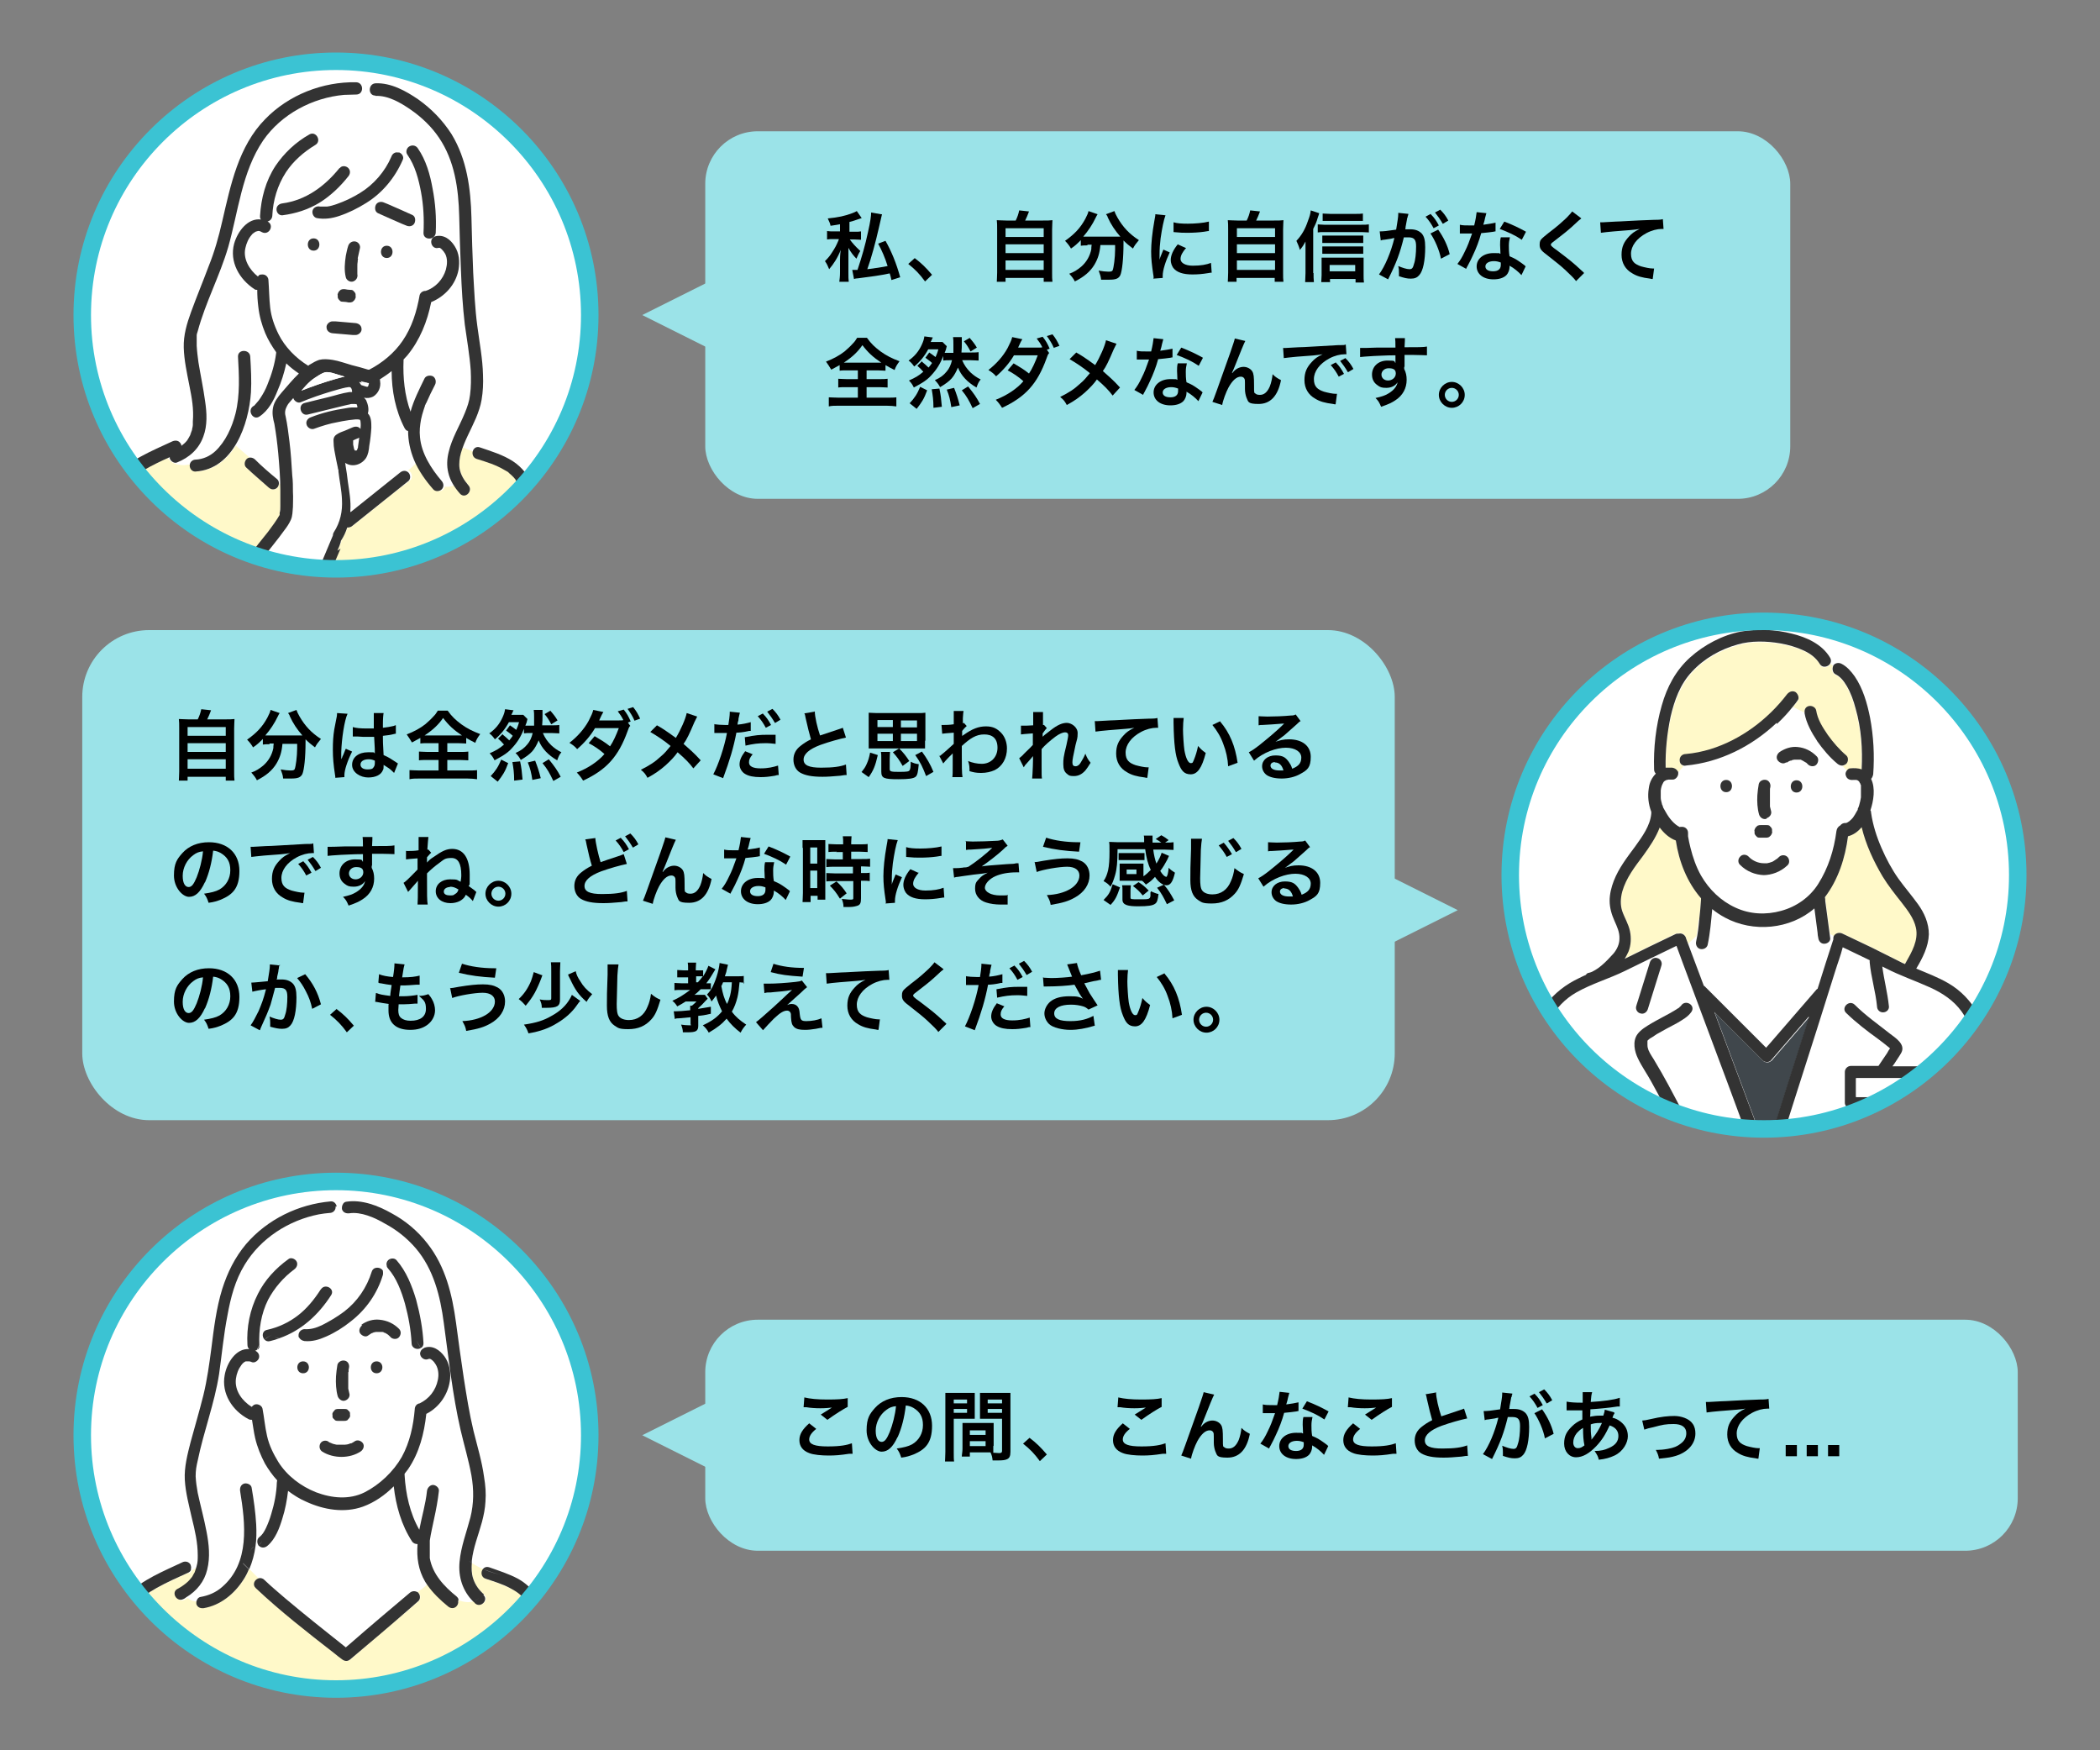 <?xml version="1.0" encoding="UTF-8"?>
<svg id="_レイヤー_1" data-name="レイヤー_1" xmlns="http://www.w3.org/2000/svg" xmlns:xlink="http://www.w3.org/1999/xlink" version="1.1" viewBox="0 0 600 500">
  <rect x="0" y="0" width="600" height="500" fill="#808080" stroke="none"/>
  <!-- Generator: Adobe Illustrator 29.0.1, SVG Export Plug-In . SVG Version: 2.1.0 Build 192)  -->
  <defs>
    <style>
      .st0 {
        fill: none;
      }

      .st1 {
        fill: #40474c;
      }

      .st2 {
        fill: #3bc3d3;
      }

      .st3 {
        clip-path: url(#clippath-1);
      }

      .st4 {
        clip-path: url(#clippath-2);
      }

      .st5 {
        fill: #fff;
      }

      .st6 {
        fill: #fff9c9;
      }

      .st7 {
        fill: #74d2e7;
      }

      .st8 {
        fill: #333;
      }

      .st9 {
        fill: #9be3e8;
      }

      .st10 {
        clip-path: url(#clippath);
      }
    </style>
    <clipPath id="clippath">
      <circle class="st0" cx="96" cy="410" r="72.5"/>
    </clipPath>
    <clipPath id="clippath-1">
      <circle class="st0" cx="504" cy="250" r="72.5"/>
    </clipPath>
    <clipPath id="clippath-2">
      <circle class="st0" cx="96" cy="90" r="72.5"/>
    </clipPath>
  </defs>
  <g>
    <g>
      <g>
        <circle class="st5" cx="96" cy="410" r="72.5"/>
        <g class="st10">
          <g>
            <path class="st6" d="M108.8,380.6s0,0,0,0c0,0,0,0,0,0,0,0,0,0,0,0Z"/>
            <path class="st6" d="M99.6,396.5s0,0,0,0c0,0,0,0,0,0Z"/>
            <path class="st6" d="M94.7,412.2c0,0,0,0,0,0h0Z"/>
            <path class="st6" d="M99.6,396.7s0,0,0,0c0,0,0,0,0,0,0,0,0,.1,0,.2Z"/>
            <path class="st6" d="M70.7,388.7s0,0,0,0c.1,0,.1,0,0,0Z"/>
            <path class="st6" d="M108.7,380.5c-.2,0-.1,0,0,0,0,0,0,0,0,0,0,0,0,0,0,0Z"/>
            <path class="st5" d="M73.8,450.9c.5-.2,1.2-.1,1.7.4,1.9,1.8,4,3.6,6,5.3,5.7,4.8,11.4,9.4,17.3,14,.4-.4.9-.7,1.3-1.1,5.7-4.8,11.4-9.6,17-14.5.6-.5,1.5-.7,2.1-.2,1-.7,2.1-1.4,2.9-2.3-.2-.3-.4-.6-.6-.9-2-3.3-2.6-7-2.2-10.8-.6,0-1.2-.2-1.6-.8-3-4.7-4.6-10.2-5.2-15.7-2.6,2.5-5.6,4.5-8.8,5.8-5.3,2-11.2.9-16.2-1.4-1.9-.8-3.6-1.9-5.2-3.1-.3,2.6-.8,5.3-1.6,7.8-.8,2.8-2,6-4.3,7.9-.7.6-1.7.7-2.4,0s-.1-.1-.2-.2c-.3.2-.7.3-1,.4-.3,2.3-.9,4.5-1.8,6.6.9.9,1.8,1.8,2.7,2.7Z"/>
            <path class="st6" d="M72.9,385.8c.1,0,.2.1.3.2,0-.1,0-.3.2-.4-.2,0-.3.1-.5.2Z"/>
            <path class="st5" d="M117.6,383.8c-.2-3.8-.9-7.6-1.9-11.3-1-3.5-2.4-7.3-4.8-10-.2-.2-.4-.5-.4-.8-.3.5-.7,1-1,1.4.2.3.2.7,0,1.2-1.6,5.3-4.8,9.9-9.2,13.3-2.2,1.6-4.6,3.1-7,4.3-1.9.9-4,1.5-6.2,1.3-.7,0-1.3-.4-1.6-1.1-1.9.4-3.8.8-5.8.4-.8.3-1.7.6-2.6.8-.7.2-1.2,0-1.6-.4-.5.5-1,1-1.4,1.6,0,.6-.3,1-.7,1.3,0,.1-.1.2-.2.4.6.4,1,1.1.8,1.9-.2.8-1.2,1.5-2.1,1.2-.2,0-.5-.2-.7-.2-.2,0-.2,0-.3,0,0,0-.2,0-.3,0,0,0-.4.1-.4,0-.5.2-.9.6-1.2,1-.9,1.2-1.4,2.5-1.6,4-.4,3.4,1.7,6.2,4.5,8,.2-.3.5-.6,1-.7.8-.2,1.9.3,2.1,1.2.5,2.6.7,5.2,1.3,7.8.6,2.7,1.7,5.1,3.2,7.4,2.5,4,6.5,7,10.8,8.7,4.5,1.7,9.5,2.3,13.9,0,4.4-2.2,8.2-5.9,10.6-10.1,2.4-4.1,3.4-8.9,3.7-13.6,0-.8.6-1.5,1.4-1.7,2.7-1.3,4.6-3.7,5.2-6.7.3-1.5.2-3.1-.6-4.4-.3-.5-.6-1-1.1-1.3-.5-.4-.7-.5-1.2-.2-.9.3-1.9-.4-2.1-1.2-.1-.5,0-1,.2-1.3,0-.2,0-.4-.2-.5-1,.5-2.6,0-2.6-1.4ZM86.6,392.3c-2.2,0-2.2-3.4,0-3.4s2.2,3.4,0,3.4ZM96.1,393.1c0-1.1.2-2.2.4-3.3.2-.9,1.2-1.4,2.1-1.2.9.2,1.4,1.2,1.2,2.1,0,.3,0,.5-.1.8,0,0,0,0,0,0,0,.1,0,.3,0,.4,0,.4,0,.7,0,1.1,0,.9,0,1.7,0,2.6,0,.2,0,.4,0,.7,0,0,0,.1,0,.2,0,0,0,0,0,0,0,0,0,0,0,0,0,.4.2.9.3,1.3.3.9-.3,1.8-1.2,2.1-.9.3-1.8-.3-2.1-1.2-.6-1.8-.6-3.8-.5-5.7ZM95.1,403.5c0-.2.2-.4.4-.5.2-.2.3-.3.5-.4.2-.1.4-.2.7-.1,0,0,.1,0,.2,0,.5,0,1,0,1.5,0,.3,0,.6,0,.9.2.1,0,.2.2.3.3.2.2.4.5.4.7,0,.2,0,.3,0,.5,0,.2,0,.5-.1.7,0,.2-.2.4-.4.5-.2.2-.3.3-.5.4-.2.1-.4.2-.7.1,0,0-.1,0-.2,0-.5,0-1,0-1.5,0-.3,0-.6,0-.9-.2-.1,0-.2-.2-.3-.3-.2-.2-.4-.5-.4-.7,0-.2,0-.3,0-.5,0-.2,0-.5.1-.7ZM103.1,414.6c-3.2,2.2-7.8,2.1-11,.1-.8-.5-1-1.5-.6-2.3.4-.8,1.6-1.1,2.3-.6.2.1.3.2.5.3,0,0,.2,0,.3.1,0,0,0,0,0,0,.3.1.7.3,1.1.3.2,0,.4,0,.5.1,0,0,.2,0,.3,0,0,0,0,0,0,0,0,0,0,0,0,0,.4,0,.7,0,1.1,0,.2,0,.4,0,.6,0,0,0,.2,0,.3,0,.4,0,.7-.1,1.1-.2.2,0,.4-.1.6-.2,0,0,0,0,.1,0,0,0,0,0,0,0,.3-.2.7-.4,1-.6.8-.5,1.9-.1,2.3.6.5.8.1,1.8-.6,2.3ZM107.6,392.3c-2.2,0-2.2-3.4,0-3.4s2.2,3.4,0,3.4ZM114.3,382.2c-.6.7-1.8.6-2.4,0-.2-.2-.3-.3-.5-.5,0,0,0,0,0,0,0,0-.1-.1-.2-.2-.3-.2-.7-.4-1-.6,0,0-.1,0-.2,0,0,0,0,0,0,0-.2,0-.4-.1-.5-.2-.2,0-.3,0-.5,0,0,0,0,0,0,0,0,0,0,0-.1,0-.4,0-.7,0-1.1,0,0,0-.1,0-.2,0-.2,0-.3,0-.5.1-.2,0-.3.1-.5.2,0,0,0,0,0,0,0,0-.1,0-.2.1-.3.2-.6.4-.9.6-.8.6-1.9,0-2.3-.6-.5-.8-.1-1.8.6-2.3,1.5-1.1,3.4-1.6,5.2-1.5,2.1.2,4,1.1,5.6,2.6.7.7.6,1.7,0,2.4Z"/>
            <path class="st5" d="M131.5,446.1c.4-4.4,2.1-8.5,3.1-12.7,1-4,1-8,.3-12-.7-4.4-2.1-8.7-3.1-13-2.3-10.1-3.4-20.4-4.8-30.6-1-7.6-3-15.3-8-21.3-2.5-2.9-5.5-5.3-8.9-7.1-2.9-1.6-6.8-3.3-10.1-2.9-.9.1-1.8-.2-2.1-1.2,0-.2,0-.4,0-.6h-1.6c0,0,0,.1,0,.2,0,1-.8,1.6-1.7,1.7-1.1,0-2.1.2-3.1.4-8.6,1.7-16.6,6.8-21.2,14.4-2.7,4.4-4,9.4-4.9,14.4-1,5.6-1.5,11.2-2.4,16.8-1.3,8.4-4.4,16.4-6.1,24.7-.3,1.7-.6,2.9-.6,4.6,0,1.8.2,3,.6,4.7.7,3.7,1.8,7.3,2.5,11,.7,3.6,1.1,7.3.2,10.9-.9,3.4-3.1,6.1-6,7.9.7.6,1.7.9,2.6,1,0-.7.5-1.3,1.2-1.4,2.2-.4,4.3-1.3,6.1-2.8,8.1-6.9,6.7-18.1,5.2-27.5-.1-.9.2-1.8,1.2-2.1.8-.2,1.9.3,2.1,1.2.5,3.5,1.1,7,1.3,10.5,0,2.1,0,4.1-.2,6.2.4-.1.7-.3,1-.4-.4-.6-.4-1.7.2-2.2,1-.8,1.4-1.5,2-2.7.7-1.3,1.1-2.6,1.5-4,.9-2.9,1.4-5.9,1.6-9,0-.2,0-.4.1-.6-1.4-1.5-2.5-3.1-3.5-4.8-1.3-2.3-2.3-4.7-2.8-7.3-.4-1.7-.6-3.5-.9-5.2-.3,0-.6,0-1-.2-4.6-2.4-7.8-7.3-6.8-12.6.6-3.4,3.2-7.7,7-7.4-.3-.3-.5-.7-.5-1.2-.2-5,.7-10.1,3-14.6,2.1-4,5.1-7.3,8.7-9.9.7-.5,1.9-.1,2.3.6.5.8.1,1.8-.6,2.3-3.1,2.3-5.7,5.2-7.5,8.7-2.1,4-2.8,8.5-2.5,12.9,0,0,0,0,0,.1.4-.6.9-1.1,1.4-1.6-.8-.8-.8-2.5.7-2.8,3.2-.7,6.2-2.1,8.8-4.1,2.6-2,4.8-4.6,6.5-7.4,1.2-1.8,4.1-.1,2.9,1.7-3.6,5.6-8.5,10.1-14.8,12.3,1.9.4,3.8,0,5.8-.4,0-.2-.1-.4-.1-.6,0-.9.8-1.8,1.7-1.7,1.7.2,3.2-.3,4.9-1.1,2.2-1.1,4.4-2.4,6.4-3.9,3.7-2.9,6.5-6.9,7.9-11.4.5-1.6,2.6-1.4,3.2-.3.4-.5.7-.9,1-1.4-.1-.5,0-1.1.4-1.6.6-.6,1.8-.7,2.4,0,2.8,3.2,4.4,7.3,5.6,11.3,1.2,4,1.9,8.3,2.1,12.5,0,.7-.3,1.2-.8,1.4,0,.2.1.3.2.5.2-.3.6-.6,1-.8,2.3-.9,4.4.7,5.7,2.5,1.4,1.8,1.9,4.1,1.6,6.4-.5,4.2-3,8.1-6.8,10-.5,5.6-2,11.1-5.2,15.8-.3.4-.6.9-1,1.3,0,.1,0,.3,0,.4.3,5.4,1.5,10.9,4.2,15.6.7-3.7,1.7-7.4,2.2-11.1.1-.9.7-1.7,1.7-1.7s1.8.8,1.7,1.7c-.3,2.7-.9,5.4-1.4,8.1-.4,2-.9,4.1-1.2,6.1,0,0,0,.1,0,.1,0,0,0,0,0,.1,0,0,0,.2,0,.3,0,.2,0,.5,0,.7,0,.4,0,.9,0,1.3,0,.5,0,1,0,1.5,0,.2,0,.4,0,.6,0,0,0,0,0,.1,0,0,0,.2,0,.3.8,4.6,4.1,8.1,7.7,11,.3.2.4.5.5.9,1.4.6,2.9.9,4.4.3-3-3-4.3-7-3.9-11.3Z"/>
            <path class="st6" d="M53.8,449.3c-3,1.4-6.1,2.8-9.1,4.4-4.9,2.7-9.2,6.4-10.5,12.2-.7,3.2-1.3,6.5-2,9.7-.8,3.6-1.5,7.1-2.1,10.7h128.5c-.6-.2-1.1-.6-1.2-1.2-.7-4.3-1.4-8.5-2.2-12.8-.6-3.2-1.3-6.4-2.3-9.5-.4-1.2-.8-2.2-1.2-3.2-.3-.5-.5-1.1-.9-1.6-.1-.2-.3-.4-.4-.6,0-.1-.2-.2-.2-.3,0,0,.2.2,0,0-1.3-1.6-2.5-2.5-4.4-3.4-2.1-1-4.4-1.8-6.8-2.6-1.4-.4-1.4-2-.8-2.8-1.2-.5-2.3-1.1-3.4-1.8-.1,1.5,0,3.1.4,4.5.6,1.8,1.7,3.3,3.1,4.5,1.6,1.5-.8,3.9-2.4,2.4-.2-.2-.4-.3-.5-.5-1.4.5-2.9.3-4.4-.3,0,.6-.1,1.2-.5,1.5-.7.7-1.7.6-2.4,0-2.2-1.8-4.3-3.8-5.9-6.1-.9.9-1.9,1.6-2.9,2.3,0,0,.2.1.3.2.6.6.7,1.8,0,2.4-.8.7-1.6,1.4-2.4,2.1-5.7,4.8-11.4,9.6-17,14.5-.8.7-1.6.6-2.4,0-.8-.6-1.5-1.2-2.3-1.8-7.6-6-15.3-11.9-22.3-18.5-1.1-1-.4-2.4.7-2.8-.9-.9-1.8-1.8-2.7-2.7-.4,1-.9,2-1.5,2.9-2.6,4.1-6.6,7.4-11.4,8.2-.9.2-1.8-.2-2.1-1.2,0-.2,0-.4,0-.6-1,0-1.9-.4-2.6-1-.3.2-.5.3-.8.5-1.9,1-3.6-1.9-1.7-2.9.8-.4,1.7-.9,2.3-1.5.3-.3.7-.6,1-.9.3-.3.4-.5.6-.7.2-.4.5-.7.7-1.1.2-.4.3-.6.4-.8.2-.6.4-1.1.5-1.6-.6.4-1.2.8-1.8,1.1-.1.4-.4.7-.7.9Z"/>
            <path class="st8" d="M49.8,449.9c1.6-.4,3.2-.8,4.7-1.5.2-.5.1-1-.1-1.5-.5-.8-1.5-1-2.3-.6-5.5,2.6-11.3,4.9-15.7,9.2-2.3,2.2-4,4.8-4.9,7.8-.5,1.5-.7,3-.9,4.5-.3,1.7-.7,3.4-1.1,5-1,4.5-2,8.9-2.7,13.4h3.4c.6-3.6,1.3-7.2,2.1-10.7.7-3.2,1.3-6.5,2-9.7,1.2-5.7,5.5-9.4,10.5-12.2,2.9-1.6,6-3,9.1-4.4.4-.2.6-.5.7-.9-1.5.7-3.1,1.1-4.7,1.5Z"/>
            <path class="st8" d="M160.7,484.2c-1.2-7.3-2.2-14.7-4.4-21.8-1.4-4.7-3.8-8.9-8.3-11.4-2.6-1.4-5.5-2.3-8.3-3.3-.7-.2-1.3,0-1.7.5,1.7.7,3.5,1.3,5.3,1.7-1.8-.4-3.6-.9-5.3-1.7-.7.8-.6,2.4.8,2.8,2.4.8,4.7,1.5,6.8,2.6,1.9,1,3.1,1.8,4.4,3.4.2.3,0,0,0,0,0,.1.2.2.2.3.1.2.3.4.4.6.3.5.6,1,.9,1.6.5,1,.9,2.1,1.2,3.2,1,3.1,1.6,6.3,2.3,9.5.8,4.2,1.6,8.5,2.2,12.8,0,.6.6,1,1.2,1.2h.9c.9-.3,1.3-1.2,1.1-2.1Z"/>
            <path class="st8" d="M158.7,486.3c.3,0,.6,0,.9,0,0,0,0,0,0,0h-.9Z"/>
            <path class="st8" d="M109.4,363c-1,1.3-2.1,2.6-3.2,4.1,1.1-1.5,2.2-2.8,3.2-4.1-.6-1.1-2.7-1.3-3.2.3-1.4,4.5-4.1,8.5-7.9,11.4-2,1.5-4.2,2.8-6.4,3.9-1.7.8-3.2,1.2-4.9,1.1-.9,0-1.7.8-1.7,1.7s0,.4.1.6c1-.2,2-.5,3-.7-1,.2-2,.5-3,.7.3.6.9,1,1.6,1.1,2.2.2,4.2-.4,6.2-1.3,2.5-1.1,4.9-2.6,7-4.3,4.4-3.4,7.6-8,9.2-13.3.1-.5,0-.9,0-1.2Z"/>
            <path class="st8" d="M91.6,368.4c-1.8,2.8-3.9,5.4-6.5,7.4-2.6,2-5.6,3.4-8.8,4.1-1.5.3-1.5,2-.7,2.8.6-.6,1.3-1,2.1-1.4-.8.4-1.5.9-2.1,1.4.4.4.9.6,1.6.4.9-.2,1.8-.5,2.6-.8-.5,0-.9-.2-1.4-.4.5.2.9.3,1.4.4,6.3-2.2,11.2-6.7,14.8-12.3,1.2-1.8-1.7-3.5-2.9-1.7Z"/>
            <path class="st8" d="M74.2,384.3c-.3.4-.5.8-.7,1.3.4-.2.7-.7.7-1.3Z"/>
            <path class="st8" d="M131,457c-1.4-.6-2.7-1.5-3.8-2.3,1.1.8,2.4,1.7,3.8,2.3,0-.3-.2-.6-.5-.9-3.6-2.9-6.9-6.4-7.7-11,0,0,0-.2,0-.3,0,0,0,0,0-.1,0-.2,0-.4,0-.6,0-.5,0-1,0-1.5,0-.4,0-.9,0-1.3,0-.2,0-.5,0-.7,0,0,0-.2,0-.3,0,0,0-.1,0-.1,0,0,0,0,0-.1.3-2.1.8-4.1,1.2-6.1.6-2.7,1.1-5.4,1.4-8.1.1-.9-.9-1.7-1.7-1.7s-1.6.8-1.7,1.7c-.4,3.8-1.5,7.4-2.2,11.1-2.7-4.7-3.9-10.3-4.2-15.6,0-.2,0-.3,0-.4.3-.4.7-.9,1-1.3,3.2-4.7,4.6-10.2,5.2-15.8,3.8-1.9,6.4-5.8,6.8-10,.2-2.2-.3-4.6-1.6-6.4-1.3-1.8-3.4-3.3-5.7-2.5-.4.2-.7.4-1,.8,0,.1,0,.3,0,.4,0-.1,0-.3,0-.4-.2.4-.4.8-.2,1.3.2.8,1.2,1.5,2.1,1.2.5-.2.7-.2,1.2.2.5.4.8.8,1.1,1.3.8,1.3.9,3,.6,4.4-.6,3-2.5,5.4-5.2,6.7-.8.1-1.4.8-1.4,1.7-.4,4.7-1.4,9.4-3.7,13.6-2.4,4.2-6.3,7.9-10.6,10.1-4.4,2.2-9.4,1.7-13.9,0-4.3-1.7-8.3-4.7-10.8-8.7-1.4-2.3-2.6-4.7-3.2-7.4-.6-2.6-.8-5.2-1.3-7.8-.2-.9-1.3-1.4-2.1-1.2-.4.1-.7.4-1,.7-2.7-1.7-4.9-4.6-4.5-8,.2-1.5.7-2.8,1.6-4,.3-.4.7-.8,1.2-1,0,0,.3,0,.4,0,0,0,.2,0,.3,0,0,0,0,0,.3,0,.2,0,.5.1.7.2.8.4,1.9-.4,2.1-1.2.2-.8-.2-1.5-.8-1.9-.3.7-.4,1.4-.4,2.2,0-.7.2-1.5.4-2.2-.1,0-.2-.1-.3-.2.2,0,.3,0,.5-.2.2-.4.4-.9.7-1.3,0,0,0,0,0-.1-.2-4.4.5-8.9,2.5-12.9,1.8-3.4,4.4-6.4,7.5-8.7.7-.5,1.1-1.5.6-2.3-.4-.7-1.6-1.2-2.3-.6-3.6,2.6-6.7,5.9-8.7,9.9-2.3,4.5-3.3,9.6-3,14.6,0,.5.2.9.5,1.2-3.8-.3-6.4,4-7,7.4-1,5.3,2.2,10.2,6.8,12.6.3.2.7.2,1,.2.3,1.7.5,3.5.9,5.2.6,2.6,1.6,5,2.8,7.3,1,1.7,2.2,3.4,3.5,4.8,0,.2-.1.3-.1.6-.1,3-.7,6.1-1.6,9-.4,1.4-.9,2.7-1.5,4-.6,1.2-1,1.9-2,2.7-.6.5-.6,1.5-.2,2.2.5-.3,1-.7,1-1.4,0,.7-.4,1.1-1,1.4,0,0,.1.2.2.2.7.7,1.7.6,2.4,0,2.3-1.9,3.5-5.2,4.3-7.9.8-2.5,1.3-5.2,1.6-7.8,1.6,1.2,3.3,2.3,5.2,3.1,5,2.3,10.9,3.3,16.2,1.4,3.3-1.2,6.3-3.3,8.8-5.8.6,5.5,2.2,11.1,5.2,15.7.4.6,1,.8,1.6.8-.3,3.8.2,7.4,2.2,10.8.2.3.4.6.6.9.6-.6,1.1-1.2,1.6-1.9-.5.7-1,1.3-1.6,1.9,1.6,2.3,3.7,4.3,5.9,6.1.7.6,1.7.7,2.4,0,.4-.4.6-1,.5-1.5ZM70.7,388.7c.1,0,.1,0,0,0,0,0,0,0,0,0Z"/>
            <path class="st8" d="M121,383.8c-.2-4.2-1-8.4-2.1-12.5-1.2-4-2.8-8.1-5.6-11.3-.6-.7-1.8-.6-2.4,0-.4.4-.6,1-.4,1.6.4-.6.8-1.3,1.1-1.9-.3.7-.7,1.3-1.1,1.9,0,.3.2.6.4.8,2.4,2.7,3.8,6.5,4.8,10,1,3.7,1.7,7.5,1.9,11.3,0,1.5,1.7,2,2.6,1.4-.4-.8-1.1-1.5-1.1-2.5,0,1,.8,1.7,1.1,2.5.5-.2.8-.7.8-1.4Z"/>
            <path class="st8" d="M108.7,380.6s0,0,0,0c0,0,0,0,0,0,0,0,0,0,0,0Z"/>
            <path class="st8" d="M103.5,378.6c-.7.5-1.1,1.5-.6,2.3.5.7,1.6,1.2,2.3.6.3-.2.6-.4.9-.6,0,0,.1,0,.2-.1,0,0,0,0,0,0,.2,0,.3-.1.5-.2.2,0,.3,0,.5-.1,0,0,.1,0,.2,0,.4,0,.7,0,1.1,0,0,0,0,0,.1,0,0,0-.1,0,0,0,0,0,0,0,0,0,0,0,0,0,0,0,0,0,0,0,0,0,.2,0,.3,0,.5,0,.2,0,.4,0,.5.2,0,0,0,0,0,0,0,0,.1,0,.2,0,.4.2.7.4,1,.6,0,0,.1.1.2.2,0,0,0,0,0,0,.2.2.4.3.5.5.6.6,1.8.7,2.4,0,.6-.7.7-1.7,0-2.4-1.5-1.5-3.4-2.4-5.6-2.6-1.8-.2-3.8.4-5.2,1.5Z"/>
            <path class="st8" d="M107.6,392.3c2.2,0,2.2-3.4,0-3.4s-2.2,3.4,0,3.4Z"/>
            <path class="st8" d="M86.6,388.9c-2.2,0-2.2,3.4,0,3.4s2.2-3.4,0-3.4Z"/>
            <path class="st8" d="M99.6,396.6c0,0,0-.1,0,0,0,0,0,0,0,0,0,0,0,0,0,0Z"/>
            <path class="st8" d="M99.6,392c0-.1,0-.3,0-.4,0,0,0,0,0,0,0-.3,0-.5.1-.8.2-.9-.2-1.9-1.2-2.1-.8-.2-1.9.3-2.1,1.2-.2,1.1-.3,2.2-.4,3.3-.1,1.9,0,3.9.5,5.7.3.8,1.2,1.5,2.1,1.2.9-.3,1.5-1.2,1.2-2.1-.1-.4-.2-.9-.3-1.3,0,0,0,0,0,0,0,0,0,0,0,0,0,0,0-.1,0-.2,0,0,0,0,0,0,0,0,0-.1,0-.2,0-.2,0-.4,0-.7,0-.9,0-1.7,0-2.6,0-.4,0-.7,0-1.1Z"/>
            <path class="st8" d="M96.2,344.7h-3.7,3.7c-.1-.8-.8-1.6-1.7-1.5-9.2.8-18.1,5.1-24.2,12.2-3.2,3.8-5.3,8.1-6.8,12.8-1.7,5.5-2.4,11.3-3.1,16.9-.6,4.5-1.2,9-2.3,13.5-1.1,4.4-2.4,8.8-3.6,13.2-.9,3.5-1.9,7.3-1.7,10.9.2,3.7,1.2,7.3,2,10.9.9,3.6,1.7,7.1,1.7,10.7,0,1.1,0,2-.3,3,.3-.2.6-.5.9-.8-.3.3-.6.6-.9.8-.1.5-.3,1-.5,1.6,0,.2-.2.4-.4.8-.2.4-.4.8-.7,1.1-.2.2-.3.4-.6.7-.3.3-.6.6-1,.9-.6.5-1.5,1.1-2.3,1.5-1.9,1-.2,3.9,1.7,2.9.3-.1.5-.3.8-.5-.4-.3-.7-.7-1-1.1.3.5.6.8,1,1.1,3-1.8,5.2-4.5,6-7.9.9-3.6.5-7.3-.2-10.9-.7-3.7-1.7-7.3-2.5-11-.3-1.7-.5-3-.6-4.7,0-1.8.2-2.9.6-4.6,1.7-8.3,4.8-16.3,6.1-24.7.8-5.6,1.3-11.2,2.4-16.8.9-5,2.2-10,4.9-14.4,4.6-7.6,12.6-12.7,21.2-14.4,1-.2,2.1-.3,3.1-.4.9,0,1.7-.7,1.7-1.7s0-.1,0-.2Z"/>
            <path class="st8" d="M138.3,455.5c-1.4-1.2-2.5-2.7-3.1-4.5-.5-1.5-.5-3-.4-4.5-.3-.2-.6-.4-.8-.6.3.2.5.4.8.6,0-.2,0-.4,0-.6.4-3.8,1.9-7.4,2.9-11.1.5-1.9.9-3.8,1-5.8.2-2.4,0-4.7-.4-7.1-.6-4.4-1.9-8.7-3-13.1-1.2-5-2-10.1-2.8-15.2-.8-5.2-1.5-10.5-2.2-15.7-1.1-8.1-3-16.1-8.2-22.7-2.8-3.6-6.3-6.5-10.2-8.6-3.9-2.2-8.5-4-13-3.3-.7.1-1.1.8-1.2,1.5h.8-.8c0,.2,0,.4,0,.6.3,1,1.2,1.3,2.1,1.2,3.3-.5,7.2,1.2,10.1,2.9,3.4,1.8,6.4,4.2,8.9,7.1,5.1,6,7,13.7,8,21.3,1.4,10.2,2.5,20.6,4.8,30.6,1,4.3,2.3,8.6,3.1,13,.7,4,.7,8-.3,12-1.1,4.2-2.7,8.3-3.1,12.7-.4,4.3.9,8.3,3.9,11.3.7-.2,1.4-.7,2-1.3-.7.7-1.3,1.1-2,1.3.2.2.4.3.5.5,1.6,1.5,4-.9,2.4-2.4Z"/>
            <path class="st8" d="M95.5,403c-.2.2-.3.3-.4.5-.1.2-.2.4-.1.7,0,.2,0,.3,0,.5,0,.3.2.5.4.7.1,0,.2.2.3.3.3.2.6.2.9.2.5,0,1,0,1.5,0,0,0,.1,0,.2,0,.2,0,.5,0,.7-.1.2,0,.4-.2.5-.4.2-.2.3-.3.4-.5.1-.2.2-.4.1-.7,0-.2,0-.3,0-.5,0-.3-.2-.5-.4-.7-.1,0-.2-.2-.3-.3-.3-.2-.6-.2-.9-.2-.5,0-1,0-1.5,0,0,0-.1,0-.2,0-.2,0-.5,0-.7.1-.2,0-.4.2-.5.4Z"/>
            <path class="st8" d="M94.6,412.2c-.1,0-.2,0-.3-.1-.2,0-.4-.2-.5-.3-.8-.5-1.9-.2-2.3.6-.4.8-.2,1.8.6,2.3,3.2,2,7.9,2,11-.1.7-.5,1.1-1.5.6-2.3-.5-.7-1.5-1.1-2.3-.6-.3.2-.6.4-1,.6,0,0,0,0,0,0,0,0-.1,0-.1,0-.2,0-.4.1-.6.2-.4.1-.7.2-1.1.2,0,0-.2,0-.3,0-.2,0-.4,0-.6,0-.4,0-.7,0-1.1,0,0,0,0,0,0,0,0,0,0,0,0,0,0,0-.2,0-.3,0-.2,0-.4,0-.5-.1-.4,0-.7-.2-1.1-.3,0,0,0,0,0,0ZM94.7,412.2c0,0,0,0,0,0h0Z"/>
            <path class="st8" d="M69.5,446.6c.6.6,1.1,1.1,1.7,1.7.9-2.1,1.5-4.3,1.8-6.6-.7.3-1.4.7-1.4,1.6,0-.9.6-1.3,1.4-1.6.3-2,.3-4.1.2-6.2-.2-3.5-.7-7-1.3-10.5-.1-.9-1.3-1.4-2.1-1.2-1,.3-1.3,1.2-1.2,2.1,1.5,9.3,2.9,20.6-5.2,27.5-1.7,1.5-3.8,2.4-6.1,2.8-.7.1-1.1.8-1.2,1.4,2,.2,4.3-.6,5.9-1.4-1.6.8-3.9,1.6-5.9,1.4,0,.2,0,.4,0,.6.3,1,1.2,1.3,2.1,1.2,4.8-.8,8.8-4.1,11.4-8.2.6-.9,1.1-1.9,1.5-2.9-.6-.6-1.1-1.1-1.7-1.7Z"/>
            <path class="st8" d="M117.1,455c-5.7,4.8-11.4,9.6-17,14.5-.4.4-.9.7-1.3,1.1-5.8-4.6-11.6-9.2-17.3-14-2-1.7-4.1-3.5-6-5.3-.5-.5-1.2-.6-1.7-.4l3.8,3.8-3.8-3.8c-1.1.4-1.8,1.8-.7,2.8,7,6.6,14.7,12.6,22.3,18.5.7.6,1.5,1.2,2.3,1.8.8.6,1.6.7,2.4,0,5.7-4.8,11.4-9.6,17-14.5.8-.7,1.6-1.4,2.4-2.1.7-.6.6-1.8,0-2.4s-.2-.2-.3-.2c-.3.2-.6.4-.9.6.3-.2.6-.4.9-.6-.7-.4-1.5-.3-2.1.2Z"/>
          </g>
        </g>
      </g>
      <path class="st2" d="M96,485c-41.4,0-75-33.6-75-75s33.6-75,75-75,75,33.6,75,75-33.6,75-75,75ZM96,340c-38.6,0-70,31.4-70,70s31.4,70,70,70,70-31.4,70-70-31.4-70-70-70Z"/>
    </g>
    <rect class="st9" x="201.5" y="377" width="375" height="66" rx="15" ry="15"/>
    <g>
      <path d="M233.2,408.2c-1.4,1.1-2,2.1-2,3,0,1.4,1.6,2,5.3,2s5.5-.4,6.9-.9l.2,3c-.4,0-.5,0-1,0-2.6.4-4,.5-5.9.5s-4.3-.2-5.5-.7c-1.9-.7-2.8-2-2.8-3.7s.9-3.1,2.8-4.8l1.9,1.5ZM229.8,399.2c1.7.4,3.7.6,6.6.6s4.4-.1,5.8-.4v2.5c-1.2.6-3.6,2.1-5.8,3.7l-1.9-1.5c1.1-.7,2.2-1.4,3.2-2-1,.1-1.9.2-3.3.2s-2.9-.1-4-.3c-.4,0-.5,0-.8,0l.2-2.6Z"/>
      <path d="M256.4,410.6c-1.3,2.8-2.7,4.1-4.5,4.1s-4.3-2.6-4.3-6.1.9-4.7,2.4-6.4c1.8-2,4.4-3.1,7.6-3.1,5.3,0,8.7,3.2,8.7,8.2s-2,6.8-5.3,8.2c-1.1.4-1.9.7-3.5.9-.4-1.2-.6-1.7-1.3-2.6,2-.3,3.3-.6,4.4-1.2,1.9-1.1,3.1-3.1,3.1-5.5s-.9-3.8-2.7-4.9c-.7-.4-1.3-.6-2.2-.7-.4,3.5-1.2,6.5-2.3,9ZM253.2,402.8c-1.8,1.3-3,3.6-3,5.9s.8,3.2,1.7,3.2,1.5-.9,2.3-2.8c.8-2,1.6-5,1.8-7.4-1.1.1-1.9.4-2.8,1.1Z"/>
      <path d="M272.5,414.8c0,1.3,0,2.1.1,2.7h-2.6c0-.7.1-1.4.1-2.7v-14.4c0-1.1,0-1.8,0-2.5.6,0,1.2,0,2.3,0h3.9c1.1,0,1.6,0,2.2,0,0,.7,0,1.2,0,2v3.4c0,1,0,1.5,0,2-.6,0-1.3,0-2,0h-4v9.5ZM272.5,400.9h3.8v-1.1h-3.8v1.1ZM272.5,403.6h3.8v-1.1h-3.8v1.1ZM283.8,413.1c0,.8,0,1.3,0,1.9.5,0,1.3.1,1.7.1.6,0,.8-.2.8-.6v-9.2h-4.3c-.8,0-1.5,0-2,0,0-.6,0-1.1,0-2v-3.4c0-.7,0-1.4,0-2,.6,0,1.1,0,2.2,0h4.2c1.1,0,1.6,0,2.3,0,0,.8,0,1.3,0,2.4v14.4c0,1.3-.3,1.9-1.1,2.2-.5.2-1.1.3-2.5.3s-.4,0-1.5,0c-.1-1-.2-1.4-.6-2.3-.6,0-1.1,0-1.2,0h-4.7v1.2h-2.3c0-.5.2-1.4.2-2.2v-5.4c0-.8,0-1.4,0-2,.6,0,1.1,0,2,0h4.9c.9,0,1.4,0,2,0,0,.6,0,1.1,0,2v4.5ZM277.1,409.9h4.5v-1.3h-4.5v1.3ZM277.1,413.1h4.5v-1.4h-4.5v1.4ZM282.2,400.9h4.1v-1.1h-4.1v1.1ZM282.2,403.6h4.1v-1.1h-4.1v1.1Z"/>
      <path d="M294.1,410.7c2,1.5,3.3,2.8,5,4.8l-2,1.9c-1.6-2.2-2.9-3.5-4.8-5l1.9-1.7Z"/>
      <path d="M322.8,408.2c-1.4,1.1-2,2.1-2,3,0,1.4,1.6,2,5.3,2s5.5-.4,6.9-.9l.2,3c-.4,0-.5,0-1,0-2.6.4-4,.5-5.9.5s-4.3-.2-5.5-.7c-1.9-.7-2.8-2-2.8-3.7s.9-3.1,2.8-4.8l1.9,1.5ZM319.5,399.2c1.7.4,3.7.6,6.6.6s4.4-.1,5.8-.4v2.5c-1.2.6-3.6,2.1-5.8,3.7l-1.9-1.5c1.1-.7,2.2-1.4,3.2-2-1,.1-1.9.2-3.3.2s-2.9-.1-4-.3c-.4,0-.5,0-.8,0l.2-2.6Z"/>
      <path d="M343.2,407.6q.1-.2.4-.5c.7-.8,1.8-1.3,2.8-1.3s2,.5,2.5,1.3c.4.7.5,1.5.5,4s0,2,.5,2.4c.2.2.6.3,1.2.3,1.2,0,2.1-.8,2.8-2.4.4-1,.7-2.4.8-3.5.7.7,1.1,1,2.4,1.7-.9,4.6-3.1,6.8-6.4,6.8s-2.9-.7-3.5-1.9c-.2-.6-.4-1.4-.4-2.4v-.2c0-.8,0-1.3,0-1.5,0-.7,0-1-.2-1.3-.2-.3-.5-.5-1-.5-1.2,0-2.4,1.1-3.5,3.1-.7,1.3-1.6,3.7-1.8,5l-2.8-.9c.3-.6.5-1.2,1.2-3.1q5.1-14.1,5.2-15l3,.7c-.3.6-.4.8-1.1,2.5-1.3,3.2-2.2,5.6-2.7,6.6h0Z"/>
      <path d="M368.4,397.8q-.1.4-.4,1.5c-.1.5-.2,1-.5,1.9,1.5-.2,2.7-.4,3.5-.6v2.5c-.2,0-.2,0-.6.1-.8.1-2.1.3-3.5.4-.6,2.2-1.4,4.3-2.4,6.4-.5,1.1-.7,1.5-1.5,3q-.3.5-.4.8l-2.5-1.4c.8-1,1.4-2,2.1-3.5.9-1.8,1.2-2.7,2.1-5.2-1,0-1.1,0-1.4,0s-.4,0-.9,0h-1.2v-2.5c.8.2,1.6.2,3,.2s.6,0,1.1,0c.4-1.6.6-2.9.7-3.8l2.8.3ZM378.3,415.6c-.8-.9-2.1-2-3.4-2.7,0,.2,0,.4,0,.4,0,.8-.4,1.8-.9,2.3-.8.8-2.1,1.2-3.7,1.2-2.9,0-4.8-1.5-4.8-3.7s2-3.8,4.8-3.8,1.1,0,2,.2c0-1-.1-1.9-.1-2.5s0-1.5.2-2.2h2.6c-.2.9-.3,1.5-.3,2.4s0,1.8.2,3c1.6.7,1.8.8,3.5,2,.3.2.4.3.8.6q.2.2.3.3l-1.2,2.5ZM370.5,411.6c-1.4,0-2.4.6-2.4,1.5s.8,1.4,2.2,1.4,2.2-.6,2.2-1.8,0-.7,0-.7c-.8-.3-1.3-.4-2-.4ZM378.4,405.5c-1.9-1.3-3.9-2.2-6.3-3.1l1.3-2.1c2.6,1,4.2,1.8,6.2,2.9l-1.2,2.3Z"/>
      <path d="M388.6,408.2c-1.4,1.1-2,2.1-2,3,0,1.4,1.6,2,5.3,2s5.5-.4,6.9-.9l.2,3c-.4,0-.5,0-1,0-2.6.4-4,.5-5.9.5s-4.3-.2-5.5-.7c-1.9-.7-2.8-2-2.8-3.7s.9-3.1,2.8-4.8l1.9,1.5ZM385.3,399.2c1.7.4,3.7.6,6.6.6s4.4-.1,5.8-.4v2.5c-1.2.6-3.6,2.1-5.8,3.7l-1.9-1.5c1.1-.7,2.2-1.4,3.2-2-1,.1-1.9.2-3.3.2s-2.9-.1-4-.3c-.4,0-.5,0-.8,0l.2-2.6Z"/>
      <path d="M410.3,397.7c0,1.5.7,4.6,1.5,6.9q1.4-.5,5.7-1.9c.4-.1.5-.2.8-.3l.9,2.8c-1.9.4-4.8,1.2-7.3,2.1-3.2,1.2-4.8,2.6-4.8,4.2s1.5,2.3,5,2.3,5.5-.3,7.1-.9l.2,3c-.5,0-.6,0-1.8.2-2.4.2-3.6.3-5.1.3-3.1,0-5-.4-6.4-1.2-1.2-.7-1.9-2.1-1.9-3.7s.7-2.9,2-3.9c.9-.7,1.6-1.2,3-1.9-.5-1.8-.9-3.3-1.5-6-.2-1.1-.2-1.1-.4-1.4l2.9-.5Z"/>
      <path d="M431.8,399.1c-.1.6-.3,1.5-.5,2.7q0,.4-.1.7c.7,0,1,0,1.4,0,1.5,0,2.5.4,3.3,1.2.7.8,1,1.9,1,3.9,0,3.8-.6,6.8-1.7,8-.6.7-1.3,1-2.4,1s-1.9-.2-3.4-.7c0-.4,0-.7,0-1,0-.6,0-1-.2-1.9,1.2.5,2.4.9,3.2.9s1-.4,1.3-1.5c.4-1.1.6-3.1.6-5s-.5-2.6-2.2-2.6-.8,0-1.3,0c-1.1,4.5-2.1,7.2-4.5,12l-2.6-1.4c1.7-2.3,3.4-6.3,4.4-10.4q-.3,0-1,.2l-2,.3c-.4,0-.6.1-.9.2l-.3-2.6c1,0,2.1-.1,4.7-.5.4-2.4.6-3.7.6-4.4v-.4l2.9.3c0,.2-.1.5-.2.7v.3ZM438.5,398.2c1,1,1.6,1.9,2.3,3.2l-1.5.8c-.7-1.3-1.3-2.2-2.3-3.3l1.5-.8ZM440.6,402.6c1.5,2.1,2.7,4.5,3.3,7l-2.5,1.3c-.4-2.3-1.8-5.5-3-7.2l2.2-1.1ZM441.9,400.9c-.7-1.2-1.4-2.2-2.2-3.2l1.5-.8c1,1,1.6,1.8,2.3,3.1l-1.5.9Z"/>
      <path d="M461.3,403.6q0,.2-.3.6c-.2.6-.2.6-.3.8.9.2,1.5.5,2.3,1.1,1.4,1.1,2.1,2.4,2.1,4.2s-1.3,4.3-3.8,5.5c-1.3.6-2.6,1-4.5,1.2-.2-.9-.4-1.3-1.2-2.5,1.8,0,2.9-.3,4.2-.9,1.8-.8,2.6-1.9,2.6-3.4s-.9-2.5-2.5-3c-1.2,2.6-2.2,4.2-3.8,5.9-2,2.1-3.9,3.2-5.8,3.2s-3.4-1.6-3.4-3.9.8-3.5,2.2-4.9c.9-.9,1.7-1.4,3-2,0-.7,0-1.6,0-2.6-.2,0-1.4,0-3.6,0h-.4c0,0-.3,0-.5,0v-2.5c1,.2,2.3.3,4.1.3h.5q0-.4,0-1.3c0-.3,0-.8,0-1.3s0-.2,0-.4h2.7c-.2.7-.3,1.3-.4,2.8,3.5-.2,6.6-.6,8.3-1.2v2.5c-.2,0-.3,0-.7,0-2.4.4-6,.7-7.7.8,0,.9,0,1.7-.1,2.1,1.2-.2,1.7-.3,3-.3s.4,0,.8,0c.2-.7.4-1.2.4-1.7l2.5.7ZM450.5,409.4c-.7.9-1,1.8-1,2.7s.5,1.6,1.3,1.6,1.2-.3,1.9-.8c-.3-1.4-.4-2.8-.4-5-1,.6-1.3,1-1.8,1.5ZM454.8,411.2q0-.1.2-.3c1-1.2,1.9-2.6,2.7-4.4-.2,0-.4,0-.6,0-1,0-1.8.1-2.6.4,0,2,0,2.2.2,3.8q0,.1,0,.3c0,.1,0,.1,0,.2h0Z"/>
      <path d="M469.3,405.8q.6,0,2.3-.4c3-.7,5-.9,6.8-.9s4.2.7,5.2,2.2c.6.8.8,1.8.8,2.8,0,2.9-2.1,5.3-5.6,6.4-1.4.4-1.9.5-4.8.8-.2-1.1-.4-1.5-.9-2.5h.3c.8,0,2-.1,3.1-.3,1.7-.3,2.7-.7,3.7-1.5,1.1-.8,1.6-1.8,1.6-3,0-1.7-1.3-2.6-3.6-2.6s-3.2.2-5.8.9c-1.4.3-1.8.4-2.6.7l-.6-2.6Z"/>
      <path d="M487.4,400.5c.5,0,.7,0,.8,0q.4,0,3.6-.2c1.2,0,4.9-.3,11-.5,1.8,0,2.1-.1,2.5-.2l.2,2.8q-.2,0-.5,0c-1.3,0-2.9.4-4.4,1.2-2.8,1.5-4.4,3.7-4.4,5.9s1.1,3,2.9,3.6c1.1.3,2.5.6,3.3.6s.2,0,.4,0l-.4,3c-.3,0-.4,0-.7-.1-2.4-.3-3.8-.7-5.1-1.5-2-1.1-3.1-3-3.1-5.3s.7-3.7,2.1-5.2c.8-.9,1.6-1.5,3.1-2.2-1.8.3-2.6.3-7.4.7-1.5.1-2.8.3-3.7.4l-.2-2.9Z"/>
      <path d="M510.2,416v-3.2h3.2v3.2h-3.2Z"/>
      <path d="M516.2,416v-3.2h3.2v3.2h-3.2Z"/>
      <path d="M522.3,416v-3.2h3.2v3.2h-3.2Z"/>
    </g>
    <polygon class="st9" points="183.5 410 204.5 420.5 204.5 399.5 183.5 410"/>
  </g>
  <g>
    <g>
      <g>
        <circle class="st5" cx="504" cy="250" r="72.5"/>
        <g class="st3">
          <g>
            <path class="st6" d="M540.2,299c.1-.2.1-.3,0,0h0Z"/>
            <path class="st6" d="M470.8,297.4s0,0,0,0c0,0,0,0,0,0,0,0,0,0,0,0Z"/>
            <path class="st6" d="M485.5,262.5c.2-1.9.4-3.7.5-5.6,0-.1,0-.3,0-.4-3.9-4.6-6.3-10.5-7.2-16.5-1.9-.7-3.4-2.1-4.6-3.7-1,2.9-2.8,5.5-4.7,8-2.3,3.2-4.9,6.4-6,10.3-.5,1.8-.6,3.7,0,5.6.6,1.9,1.7,3.7,2.2,5.7.4,1.9.3,4-.4,5.8-.3.8-.7,1.5-1.1,2.1,4.8-2.4,9.6-4.7,14.4-7,.4-.2.8-.2,1.1-.2.9-.2,1.7.4,2,1.2,0,0,0,0,0,.1.2.6.4,1.1.6,1.7l2.4-2.2c.3-1.6.4-3,.6-4.8Z"/>
            <path class="st5" d="M523,267.8c.1.9-.9,1.7-1.7,1.7s-1.6-.8-1.7-1.7c0-.5-.1-1-.2-1.5-.3-2.3-.6-4.6-.9-6.9-6.9,6-17.5,7-25.6,2.6-1.3-.7-2.5-1.5-3.6-2.4-.3,3.4-.6,6.8-1.3,10.2-.2.9-1.3,1.4-2.1,1.2-.9-.3-1.4-1.2-1.2-2.1.1-.6.2-1.1.3-1.6l-2.4,2.2c.8,2.1,1.6,4.2,2.4,6.4.7,1.9,1.4,3.7,2.1,5.6.1,0,.2.1.3.2.8.8,1.6,1.6,2.3,2.3,5.1,5.1,10.1,10.1,15.2,15.2.3-.3.5-.6.8-.9,4.5-5.2,9-10.4,13.5-15.6.1-.1.3-.2.4-.3.8-2.4,1.5-4.9,2.3-7.3l2.1-6.5c0-.1,0-.2.1-.3,0-.3,0-.6.1-.9l-1.2-.7c0,.3,0,.6.1,1Z"/>
            <path class="st6" d="M547.5,264.9c-.6-2.7-2.4-5.1-4.1-7.2-1.9-2.4-3.8-4.8-5.4-7.4-2.6-4.3-4.8-9.1-6-14.1-1,1.3-2.3,2.2-3.9,2.6-.9,6.2-2.9,12.3-6.6,17.4,0,.4,0,.7.1,1.1.4,3.2.8,6.4,1.3,9.5l1.2.7c0,0,0-.1,0-.2.5-.8,1.5-1,2.4-.6,2.8,1.3,5.6,2.7,8.4,4,2.7,1.3,5.3,2.7,8,4,.5.2,1,.5,1.5.7,0-.2,0-.3.2-.5,1.8-3,3.8-6.4,2.9-10Z"/>
            <path class="st1" d="M506.1,303c-.6.7-1.8.6-2.4,0-.8-.8-1.6-1.6-2.3-2.3-3.8-3.8-7.6-7.6-11.5-11.5.4,1.1.8,2.1,1.2,3.2,2.4,6.3,4.7,12.7,7.1,19,2,5.3,3.9,10.5,5.9,15.8.2.6.4,1.2.7,1.8.3-1.1.7-2.1,1-3.2,1.7-5.4,3.4-10.8,5.1-16.2,2-6.3,4-12.5,6-18.8,0,0,0-.1,0-.2-3.6,4.2-7.2,8.3-10.8,12.5Z"/>
            <path class="st6" d="M470.9,297.2s0,0,0,0c0,0,0,0,0,0,0,0,0,0,0,.1,0,0,0,0,0,0,0,0,0,0,0-.1,0,0,0,0,0,0Z"/>
            <path class="st5" d="M553.2,316.3s0,0,0,0c0,0,0,0,0,0-.3.3-.7.5-1.2.5h-20.1c-.5.7-1.1,1.5-1.6,2.2-3.7,5.1-7.5,10.2-11.3,15.3h48.1s0,0,0,0c-.2-3.4-.4-6.8-.6-10.2-.3-5.2-.6-10.3-1-15.5-.2-3-.2-6.1-.7-9-.6-3.7-1.9-7.3-4.1-10.4-2.3-3.2-5.5-5.3-9-6.9-4.2-1.9-8.5-3.4-12.7-5.5-.3-.2-.7-.3-1-.5.5,3.8,1.6,7.6,1.9,11.4,0,.9-.9,1.7-1.7,1.7s-1.6-.8-1.7-1.7c-.4-4.2-1.7-8.4-2.1-12.6,0-.2,0-.4,0-.6-2.6-1.3-5.1-2.5-7.7-3.7-.7,2.3-1.5,4.6-2.2,7-1.7,5.4-3.4,10.8-5.1,16.2-2,6.3-4,12.5-6,18.8-1.6,5.2-3.3,10.4-4.9,15.5-.6,2-1.3,4-1.9,6h8.5c0-.3,0-.6.2-.9,1.5-2,2.9-3.9,4.4-5.9,2.7-3.6,5.4-7.2,8-10.8-.6-.3-.9-.9-.9-1.5v-8.8c0-.9.8-1.7,1.7-1.7h7.9c.9-1.2,1.7-2.5,2.5-3.7.3-.4.6-.9.8-1.3,0,0-.2-.2-.2-.2-1-.9-2.1-1.7-3.2-2.5-3.1-2.4-6.3-4.7-9.1-7.4-1.6-1.6.8-4,2.4-2.4,3.1,3,6.7,5.6,10.1,8.3,1.6,1.2,4.4,3,3.3,5.3-.4.8-1,1.6-1.5,2.4-.4.6-.7,1.1-1.1,1.6h11.3c.9,0,1.7.8,1.7,1.7v8.8c0,.5-.2.9-.5,1.2Z"/>
            <path class="st6" d="M520,189.8c-1-1.6-2.5-2.8-4.4-3.7-2-1-4.4-1.7-6.8-2.1-4-.7-8.4-.8-12.2.3-4.9,1.4-9.6,4-13.1,7.8-3.3,3.6-5,8.2-6.1,12.9-1.1,4.7-1.6,9.6-1.4,14.5.6-.1,1.2-.1,1.9,0,.7,0,1.4.5,1.6,1.1l1.5-1.7c-.6-.3-1.1-1-1.1-1.6,0-1,.8-1.6,1.7-1.7,2.4-.2,4.8-.7,7.1-1.4,8.7-2.7,16.4-8.5,21.9-15.7.6-.7,1.5-1.1,2.4-.6.7.4,1.2,1.6.6,2.4-.4.6-.9,1.1-1.3,1.7l3.2,1.6c0-.8.4-1.6,1.2-1.8.8-.2,2,.3,2.1,1.2.4,2.6,1.7,4.8,3.3,7,1.5,2.1,3.3,4.2,5.3,5.9.7.6.6,1.8,0,2.4s-.7.5-1.2.5c.2.1.3.3.5.4l.8,1.1c.2-.4.5-.6,1-.7,1.2-.2,2.3-.1,3.3.3.3-5.8-.1-11.7-1.7-17.3-.6-2.3-1.4-4.5-2.6-6.6-.9-1.5-1.8-2.6-3.2-3.3-.8-.4-1.1-1.6-.6-2.4,0,0,0,0,0-.1-.2-.2-.4-.4-.7-.6-.5,1.1-2.3,1.6-3.1.2Z"/>
            <path class="st5" d="M494,310.1c-2.4-6.3-4.7-12.7-7.1-19-2-5.3-3.9-10.5-5.9-15.8-.6-1.6-1.2-3.3-1.8-4.9-4.9,2.4-9.8,4.9-14.8,7.2-4.5,2.2-9.4,3.6-13.8,6.1-6.5,3.6-10,10.6-10.5,17.9-.2,2.9-.4,5.9-.5,8.8-.5,8-1,15.9-1.5,23.9,0,0,0,0,0,0h46.9c-.9-2-1.8-4-2.8-5.9-2-4.3-4.1-8.6-6.3-12.8-1.2-2.3-2.4-4.6-3.7-6.9-1.2-2.2-2.7-4.3-3.8-6.6-1-2-1.6-4.9-.2-6.9,1-1.4,2.6-2.4,4.1-3.2,1.7-1,3.5-1.9,5.3-2.9.8-.4,1.5-.9,2.3-1.4,0,0,.3-.2.3-.2,0,0,.2-.1.2-.2,0,0,.2-.2.3-.3,0,0,0,0,0,0,0,0,0,0,0,0,1.2-1.8,4.2-.1,3,1.7-1,1.5-2.7,2.4-4.2,3.3-1.9,1.1-3.8,2-5.7,3.1-.4.2-.8.5-1.2.8-.2.1-.3.2-.5.3,0,0-.1,0-.2.1,0,0,0,0,0,0,0,0,0,0,0,0-.3.2-.5.4-.8.7,0,0,0,0,0,0,0,0,0,0,0,0,0,0,0,0,0,.1,0,.1,0,.2,0,.3,0,.3,0,.6,0,.8,0,.5.2,1,.3,1.5.5,1.2,1.2,2.2,1.9,3.3,2.6,4.3,4.9,8.7,7.2,13.1,2.9,5.6,5.6,11.3,8.2,17,.1.3.2.6.2.9h14.5c-1-2.6-1.9-5.1-2.9-7.7-2-5.5-4.1-11-6.1-16.5ZM474.8,275.8c-.2.5-.3,1-.5,1.6-1.1,3.6-2.3,7.3-3.4,10.9-.3.9-1.2,1.5-2.1,1.2-.9-.2-1.5-1.2-1.2-2.1.2-.5.3-1,.5-1.6,1.1-3.6,2.3-7.3,3.4-10.9.3-.9,1.2-1.5,2.1-1.2.9.2,1.5,1.2,1.2,2.1Z"/>
            <path class="st5" d="M505.7,230.3s0,0,0,0c0,0,0,0,0,0Z"/>
            <path class="st5" d="M514.1,216.9s0,0,0,0c0,0,0,0,0,0,0,0,0,0,0,0Z"/>
            <path class="st5" d="M505.8,230.4s0,0,0-.1c0,0,0,0,0,0,0,0,0,0,0,.1Z"/>
            <path class="st5" d="M513.9,216.9c-.2,0,0,0,0,0,0,0,0,0,0,0,0,0,0,0,0,0Z"/>
            <path class="st5" d="M478,223c-.4,0-.8,0-1.2,0,0,0-.4,0-.4.1,0,0,0,0,0,0,0,0,0,0,0,0,0,0-.3.2-.4.2,0,0-.2.2-.3.2,0,0-.1.1-.2.2,0,0,0,0,0,0,0,.1-.2.3-.2.4-.3.5-.5,1.2-.6,2,0,0,0,0,0,0,0,0,0,0,0,.2,0,.2,0,.5,0,.7,0,.4,0,.8,0,1.2,0,.5.2,1.3.4,2,0,.2.1.4.2.5,0,0,.1.2.1.3.2.5.5,1,.8,1.4,1,1.6,2.3,3.4,4,4.2.2,0,.4-.1.6-.1,1,0,1.6.8,1.7,1.7,0,0,0,0,0,.1,0,0,0,.2,0,.3,0,.2,0,.4,0,.6.2,1.1.4,2.2.7,3.3.7,2.8,1.6,5.4,3,7.9,2.3,4,5.7,7.3,9.9,9.2,4,1.8,8.7,2.1,13,.9,4.3-1.2,8.1-3.9,10.6-7.7,2.9-4.6,4.6-9.7,5.2-15.1,0-.7.5-1.4,1.1-1.6.3-.4.8-.7,1.4-.7-.6,0,0,0,.1,0,0,0,.1,0,.2,0,.3-.1.5-.3.7-.4,0,0,.1,0,.2-.1.1-.1.3-.2.4-.4.1-.1.3-.3.4-.4,0,0,.1-.1.2-.2,0,0,0,0,0,0,.4-.6.8-1.2,1.1-1.8,0-.2.2-.4.3-.6,0,0,0,0,0,0,0,0,0-.1,0-.2.1-.3.3-.7.4-1,.2-.7.4-1.4.5-2.2,0,0,0-.2,0-.3,0,0,0,0,0,0,0-.2,0-.3,0-.5,0-.4,0-.7,0-1.1,0-.3,0-.6,0-.9,0,0,0-.2,0-.3,0-.1,0-.3,0-.4,0-.2,0-.3-.2-.5,0,0,0,0,0,0,0,0,0,0,0,0,0,0-.1-.2-.2-.3,0,0,0-.1-.1-.2,0,0-.2-.2-.2-.2,0,0,0,0,0,0-.1,0-.2-.1-.3-.2,0,0,0,0,0,0,0,0,0,0,0,0-.2,0-.3,0-.5-.1,0,0,0,0,0,0,0,0,0,0,0,0-.2,0-.3,0-.5,0,0,0-.7,0-.2,0-.9.1-1.9-.2-2.1-1.2-.1-.5,0-1,.2-1.4l-.8-1.1c-.2-.1-.3-.3-.5-.4-.5,0-.9-.2-1.3-.5-2.2-1.9-4.2-4.2-5.9-6.6-1.6-2.3-3.2-5-3.6-7.9,0,0,0-.2,0-.3l-3.2-1.6c-1.4,1.7-2.9,3.4-4.6,5-7.1,6.7-16.2,11.3-26,12.2-.2,0-.4,0-.6,0l-1.5,1.7c0,.2.1.4.1.6,0,.8-.8,1.8-1.7,1.7ZM513.3,226.3c-2.2,0-2.2-3.5,0-3.5s2.2,3.5,0,3.5ZM508.9,214.9c1.4-1,3.3-1.6,5.1-1.4,2.1.2,3.9,1.1,5.4,2.6.7.7.6,1.8,0,2.4-.6.7-1.8.6-2.4,0-.2-.2-.3-.3-.5-.5,0,0,0,0,0,0,0,0-.1,0-.2-.1-.3-.2-.6-.4-1-.6,0,0-.3-.1,0,0,.3,0-.1,0-.1,0-.2,0-.3-.1-.5-.2-.1,0-.3,0-.4,0,0,0,0,0,0,0,0,0,0,0-.1,0-.3,0-.7,0-1,0,0,0-.1,0-.2,0-.2,0-.3,0-.5.1-.2,0-.3.1-.4.2,0,0-.1,0-.2,0-.3.2-.6.3-.9.5-.8.6-1.9,0-2.4-.6-.5-.8-.1-1.8.6-2.4ZM502.2,227c0-1.1.2-2.1.4-3.2.2-.9,1.3-1.4,2.1-1.2,1,.2,1.4,1.2,1.2,2.1,0,.3,0,.5-.1.8,0,0,0,0,0,0,0,.1,0,.3,0,.4,0,.3,0,.7,0,1,0,.8,0,1.7,0,2.5,0,.2,0,.4,0,.6,0,0,0,.1,0,.2,0,0,0,0,0,0,0,0,0,0,0,0,0,.4.2.8.3,1.2.3.9-.3,1.8-1.2,2.1-.9.3-1.9-.3-2.1-1.2-.5-1.8-.6-3.7-.5-5.5ZM501.3,236.9c0-.2.2-.4.4-.6.2-.2.3-.3.6-.4.2-.1.4-.2.7-.1,0,0,.1,0,.2,0,.5,0,1,0,1.4,0,.3,0,.6,0,.9.2.1,0,.2.2.3.3.2.2.4.5.4.8,0,.2,0,.3,0,.5,0,.2,0,.5-.1.7,0,.2-.2.4-.4.6-.2.2-.3.3-.6.4-.2.1-.4.2-.7.1,0,0-.1,0-.2,0-.5,0-1,0-1.4,0-.3,0-.6,0-.9-.2-.1,0-.2-.2-.3-.3-.2-.2-.4-.5-.4-.8,0-.2,0-.3,0-.5,0-.2,0-.5.1-.7ZM496.9,244.7c.7-.7,1.8-.7,2.4,0,1.2,1.2,2.8,1.9,4.3,1.9.2,0,.4,0,.6,0,.1,0,.2,0,.3,0,0,0,0,0,.1,0,.5,0,1-.2,1.4-.4,0,0,0,0,.1,0,.1,0,.2,0,.3-.2.2-.1.4-.2.6-.4.4-.3.5-.4,1-.8.7-.6,1.8-.7,2.4,0,.6.6.7,1.8,0,2.4-1.9,1.8-4.4,2.8-7,2.8-2.5,0-5-1.1-6.8-2.9-.7-.7-.7-1.8,0-2.4ZM493.2,222.9c2.2,0,2.2,3.5,0,3.5s-2.2-3.5,0-3.5Z"/>
            <path class="st8" d="M519.1,211.6c1.7,2.4,3.6,4.7,5.9,6.6.4.3.8.5,1.3.5.4,0,.8-.2,1.2-.5.6-.6.7-1.8,0-2.4-2-1.7-3.8-3.8-5.3-5.9-1.5-2.2-2.9-4.4-3.3-7-.2-.9-1.3-1.4-2.1-1.2-.9.2-1.3,1-1.2,1.8,0,0,0,.2,0,.3.5,2.8,2,5.5,3.6,7.9Z"/>
            <path class="st8" d="M507.7,206.8c1.6-1.5,3.2-3.2,4.6-5,.5-.6.9-1.1,1.3-1.7.6-.7.1-1.9-.6-2.4-.9-.5-1.8-.1-2.4.6-5.5,7.2-13.2,13-21.9,15.7-2.3.7-4.7,1.2-7.1,1.4-.9,0-1.7.7-1.7,1.7s.5,1.4,1.1,1.6c.2,0,.4.1.6,0,9.8-.9,18.9-5.5,26-12.2Z"/>
            <path class="st8" d="M510.6,217.8c.3-.2.6-.4.9-.5,0,0,.1,0,.2,0,.1,0,.3-.1.4-.2.2,0,.3,0,.5-.1,0,0,.1,0,.2,0,.3,0,.7,0,1,0,0,0,0,0,.1,0,0,0-.2,0,0,0,0,0,0,0,0,0,0,0,0,0,0,0,0,0,0,0,0,0,.1,0,.3,0,.4,0,.2,0,.3,0,.5.2,0,0,.4.1.1,0-.2,0,0,0,0,0,.3.2.7.4,1,.6,0,0,.1,0,.2.1,0,0,0,0,0,0,.2.2.3.3.5.5.6.6,1.8.7,2.4,0,.6-.7.7-1.8,0-2.4-1.5-1.5-3.3-2.4-5.4-2.6-1.8-.2-3.6.4-5.1,1.4-.7.5-1.2,1.5-.6,2.4.5.7,1.6,1.2,2.4.6Z"/>
            <path class="st8" d="M514,216.9s0,0,0,0c0,0,0,0,0,0,0,0,0,0,0,0Z"/>
            <path class="st8" d="M513.3,222.9c-2.2,0-2.2,3.5,0,3.5s2.2-3.5,0-3.5Z"/>
            <path class="st8" d="M493.2,226.3c2.2,0,2.2-3.5,0-3.5s-2.2,3.5,0,3.5Z"/>
            <path class="st8" d="M505.7,230.3s0,0,0,0c0,0,0,0,0,0,0,0,0,0,0,0Z"/>
            <path class="st8" d="M504.8,233.7c.9-.3,1.5-1.2,1.2-2.1-.1-.4-.2-.8-.3-1.2,0,0,0,0,0,0,0,0,0,0,0,.1,0,0,0,0,0-.1,0,0,0,0,0,0,0,0,0-.1,0-.2,0-.2,0-.4,0-.6,0-.8,0-1.7,0-2.5,0-.3,0-.7,0-1,0-.1,0-.3,0-.4,0,0,0,0,0,0,0-.3,0-.5.1-.8.2-.9-.3-1.9-1.2-2.1-.9-.2-1.9.3-2.1,1.2-.2,1-.3,2.1-.4,3.2-.1,1.8,0,3.8.5,5.5.3.9,1.2,1.5,2.1,1.2Z"/>
            <path class="st8" d="M501.7,238.8c.1,0,.2.2.3.3.3.2.6.2.9.2.5,0,1,0,1.4,0,0,0,.1,0,.2,0,.2,0,.5,0,.7-.1.2,0,.4-.2.6-.4.2-.2.3-.3.4-.6.1-.2.2-.4.1-.7,0-.2,0-.3,0-.5,0-.3-.2-.5-.4-.8-.1,0-.2-.2-.3-.3-.3-.2-.6-.2-.9-.2-.5,0-1,0-1.4,0,0,0-.1,0-.2,0-.2,0-.5,0-.7.1-.2,0-.4.2-.6.4-.2.2-.3.3-.4.6-.1.2-.2.4-.1.7,0,.2,0,.3,0,.5,0,.3.2.5.4.8Z"/>
            <path class="st8" d="M503.7,250c2.6,0,5.1-1,7-2.8.7-.6.6-1.8,0-2.4-.7-.7-1.8-.6-2.4,0-.4.4-.5.5-1,.8-.2.1-.4.3-.6.4-.1,0-.2.1-.3.2,0,0,0,0-.1,0-.5.2-.9.3-1.4.4,0,0,0,0-.1,0-.1,0-.2,0-.3,0-.2,0-.4,0-.6,0-1.5,0-3.2-.7-4.3-1.9-.7-.7-1.8-.7-2.4,0-.7.7-.7,1.8,0,2.4,1.8,1.8,4.2,2.8,6.8,2.9Z"/>
            <path class="st8" d="M488.3,333.4c-2.6-5.7-5.3-11.4-8.2-17-2.3-4.4-4.6-8.8-7.2-13.1-.6-1.1-1.4-2.1-1.9-3.3-.2-.5-.3-1-.3-1.5,0-.3,0-.6,0-.8,0-.1,0-.2,0-.3,0,0,0,0,0,0,0,0,0,0,0,0,0,0,0,0,0,0,0,0,0-.1,0-.1,0,0,0,0,0,0,0,0,0,0,0,0,0,0,0,0,0,0,0,0,0,0,0,0,0,0,0,0,0,0,.2-.2.5-.5.8-.7,0,0,0,0,0,0,0,0,0,0,0,0,0,0,.1,0,.2-.1.2-.1.3-.2.5-.3.4-.3.8-.5,1.2-.8,1.9-1.1,3.8-2.1,5.7-3.1,1.5-.9,3.2-1.8,4.2-3.3,1.2-1.9-1.8-3.6-3-1.7,0,0,0,0,0,0,0,0,0,0,0,0,0,0-.2.2-.3.3,0,0-.2.1-.2.2,0,0-.2.2-.3.2-.7.5-1.5.9-2.3,1.4-1.8,1-3.6,1.9-5.3,2.9-1.5.9-3.1,1.8-4.1,3.2-1.4,2-.8,4.9.2,6.9,1.1,2.3,2.6,4.4,3.8,6.6,1.3,2.3,2.5,4.6,3.7,6.9,2.2,4.2,4.3,8.5,6.3,12.8.9,2,1.9,3.9,2.8,5.9h3.6c0-.3,0-.6-.2-.9Z"/>
            <path class="st8" d="M470.9,297.3c0,0,0,0,0-.1,0,0,0,0,0,.1,0,0,0,0,0,0Z"/>
            <path class="st8" d="M530.3,319c.5-.7,1.1-1.5,1.6-2.2h20.1c.5,0,.9-.2,1.2-.5,0,0,0,0,0,0,0,0,0,0,0,0,.3-.3.5-.7.5-1.2v-8.8c0-.9-.8-1.7-1.7-1.7h-11.3c.4-.5.8-1.1,1.1-1.6.5-.8,1.1-1.6,1.5-2.4,1.1-2.3-1.7-4.1-3.3-5.3-3.4-2.7-7-5.2-10.1-8.3-1.6-1.5-4,.9-2.4,2.4,2.8,2.7,5.9,5.1,9.1,7.4,1.1.8,2.1,1.6,3.2,2.5,0,0,.2.2.2.2-.3.4-.6.9-.8,1.3-.8,1.2-1.7,2.5-2.5,3.7h-7.9c-.9,0-1.7.8-1.7,1.7v8.8c0,.7.4,1.2.9,1.5-2.7,3.6-5.3,7.2-8,10.8-1.5,2-2.9,3.9-4.4,5.9-.2.3-.3.6-.2.9h3.9c3.8-5.1,7.6-10.2,11.3-15.3ZM540.2,299c.1-.3.1-.2,0,0h0ZM530.3,308h19.9v5.4h-19.9v-5.4Z"/>
            <path class="st8" d="M468,285.8c-.2.5-.3,1-.5,1.6-.3.9.3,1.9,1.2,2.1.9.3,1.8-.3,2.1-1.2,1.1-3.6,2.3-7.3,3.4-10.9.2-.5.3-1,.5-1.6.3-.9-.3-1.9-1.2-2.1-.9-.3-1.8.3-2.1,1.2-1.1,3.6-2.3,7.3-3.4,10.9Z"/>
            <path class="st8" d="M569.1,309.8c-.2-2.9-.3-5.9-.6-8.8-.7-8.2-4.6-15.9-11.8-20.1-2.9-1.7-6.1-2.9-9.2-4.2,0,0,0,0,0,0,1.8-3,3.5-6.3,3.6-9.8,0-3.2-1.3-6.1-3.1-8.6-1.8-2.5-3.8-4.8-5.6-7.3-1.9-2.7-3.5-5.7-4.8-8.7-1.4-3.2-2.5-6.6-3-10.1,0-.2,0-.5-.2-.7.9-2.7,1.5-6.3.2-9,.3-.3.5-.8.6-1.3.4-5.4.1-10.9-.9-16.2-.8-4-2-8.3-4.4-11.8-1-1.4-2.2-2.8-3.8-3.6-.8-.4-1.8-.2-2.3.5,1,.9,2,2,2.7,3.5-.7-1.5-1.7-2.6-2.7-3.5,0,0,0,0,0,.1-.4.8-.2,2,.6,2.4,1.4.7,2.3,1.8,3.2,3.3,1.2,2,2,4.3,2.6,6.6,1.6,5.6,2,11.5,1.7,17.3-1-.4-2.2-.4-3.3-.3-.4,0-.7.3-1,.7-.3.4-.4,1-.2,1.4.3,1,1.2,1.3,2.1,1.2-.4,0,.1,0,.2,0,.2,0,.3,0,.5,0,0,0,0,0,0,0,0,0,0,0,0,0,.2,0,.3,0,.5.1,0,0,0,0,0,0,0,0,0,0,0,0,0,0,.2.1.3.2,0,0,0,0,0,0,0,0,.1.1.2.2,0,0,.1.2.1.2,0,.1.1.2.2.3,0,0,0,0,0,0,0,0,0,0,0,0,0,.2.1.3.2.5,0,.1,0,.3,0,.4,0,0,0,.2,0,.3,0,.3,0,.6,0,.9,0,.4,0,.7,0,1.1,0,.2,0,.3,0,.5,0,0,0,0,0,0,0,.1,0,.2,0,.3-.1.7-.3,1.5-.5,2.2-.1.3-.2.7-.4,1,0,0,0,.1,0,.2,0,0,0,0,0,0,0,.2-.2.4-.3.6-.3.6-.7,1.2-1.1,1.8,0,0,0,0,0,0,0,0-.1.1-.2.2-.1.1-.2.3-.4.4-.1.1-.3.3-.4.4,0,0-.1,0-.2.1-.2.2-.5.3-.7.4,0,0-.1,0-.2,0-.1,0-.7.1-.1,0-.6,0-1.1.3-1.4.7-.6.3-1,.9-1.1,1.6-.7,5.4-2.3,10.5-5.2,15.1-2.4,3.8-6.2,6.5-10.6,7.7-4.3,1.2-8.9,1-13-.9-4.2-1.9-7.6-5.2-9.9-9.2-1.4-2.5-2.3-5.1-3-7.9-.3-1.1-.5-2.2-.7-3.3,0-.2,0-.4,0-.6,0,0,0-.2,0-.3,0,0,0-.1,0-.1,0-.9-.7-1.7-1.7-1.7s-.4,0-.6.1c-1.7-.8-3.1-2.6-4-4.2-.3-.5-.5-.9-.8-1.4,0,0,0-.2-.1-.3,0-.2-.1-.4-.2-.5-.2-.8-.4-1.5-.4-2,0-.4,0-.8,0-1.2,0-.2,0-.5,0-.7,0,0,0-.1,0-.2,0,0,0,0,0,0,.1-.8.3-1.5.6-2,0-.1.2-.3.2-.4,0,0,0,0,0,0,0,0,.1-.1.2-.2,0,0,.2-.2.3-.2,0,0,.3-.2.4-.2,0,0,0,0,0,0,0,0,0,0,0,0,0,0,.4,0,.4-.1.4,0,.8,0,1.2,0,.9.1,1.7-.9,1.7-1.7s0-.4-.1-.6c-.3-.6-.9-1-1.6-1.1-.7,0-1.3,0-1.9,0-.1-4.8.4-9.7,1.4-14.5,1.1-4.7,2.7-9.3,6.1-12.9,3.5-3.8,8.1-6.4,13.1-7.8,3.8-1.1,8.2-1,12.2-.3,2.3.4,4.7,1.1,6.8,2.1,1.9.9,3.4,2.1,4.4,3.7.8,1.4,2.6.9,3.1-.2-.7-.5-1.4-1-2.1-1.5.7.5,1.4,1,2.1,1.5.2-.4.2-1-.1-1.5-2.3-3.9-6.8-5.9-11-6.9-4.7-1.2-9.7-1.4-14.4-.6-5.3,1-10.6,3.8-14.6,7.4-4.1,3.7-6.6,8.4-8.1,13.7-1.7,5.9-2.4,12.2-2.2,18.3,0,.5.2.9.5,1.2-1.1,1.1-1.8,2.5-2,4.1-.4,2.4-.1,4.7.7,6.8,0,.1,0,.3,0,.5-.3,3.5-2.6,6.6-4.6,9.4-2.3,3.1-4.7,6.2-6.1,9.8-.7,1.8-1.2,3.8-1.2,5.7,0,2.1.6,4,1.4,5.8.7,1.6,1.5,3.2,1.4,5.1,0,1.5-.7,3-1.7,4.2-1.1,1.2-2.2,2.4-3.4,3.4-.6.5-1.1.9-1.8,1.3-.7.4-1,.6-1.8.8-.4,0-.7.3-.9.6-.7.3-1.3.6-1.9.9-3.8,1.8-7.1,4.3-9.6,7.7-2.3,3.1-3.8,6.9-4.5,10.8-.6,3.3-.7,6.8-.9,10.1-.3,5.2-.7,10.5-1,15.7-.2,3.5-.4,7-.7,10.4,0,0,0,0,0,0h3.4s0,0,0,0c.5-8,1-15.9,1.5-23.9.2-2.9.3-5.9.5-8.8.5-7.3,4-14.2,10.5-17.9,4.4-2.5,9.3-3.9,13.8-6.1,4.9-2.4,9.8-4.8,14.8-7.2.6,1.6,1.2,3.3,1.8,4.9,2,5.3,3.9,10.5,5.9,15.8,2.4,6.3,4.7,12.7,7.1,19,2,5.5,4.1,11,6.1,16.5,1,2.6,1.9,5.1,2.9,7.7h3.6c.6-2,1.3-4,1.9-6,1.6-5.2,3.3-10.4,4.9-15.5,2-6.3,4-12.5,6-18.8,1.7-5.4,3.4-10.8,5.1-16.2.7-2.3,1.6-4.6,2.2-7,2.6,1.2,5.1,2.5,7.7,3.7,0,.2,0,.4,0,.6.4,4.3,1.7,8.4,2.1,12.6,0,.9.7,1.7,1.7,1.7s1.8-.8,1.7-1.7c-.4-3.9-1.4-7.6-1.9-11.4.3.2.7.3,1,.5,4.1,2.1,8.5,3.6,12.7,5.5,3.5,1.6,6.7,3.7,9,6.9,2.2,3.1,3.5,6.6,4.1,10.4.5,3,.5,6,.7,9,.3,5.2.6,10.3,1,15.5.2,3.4.4,6.8.6,10.2,0,0,0,0,0,0h3.4s0,0,0,0c-.5-8.1-1-16.3-1.5-24.4ZM516.8,290.7c-2,6.3-4,12.5-6,18.8-1.7,5.4-3.4,10.8-5.1,16.2-.3,1.1-.7,2.1-1,3.2-.2-.6-.4-1.2-.7-1.8-2-5.3-3.9-10.5-5.9-15.8-2.4-6.3-4.7-12.7-7.1-19-.4-1.1-.8-2.1-1.2-3.2,3.8,3.8,7.6,7.6,11.5,11.5.8.8,1.6,1.6,2.3,2.3.6.6,1.8.7,2.4,0,3.6-4.2,7.2-8.3,10.8-12.5,0,0,0,.1,0,.2ZM544.3,275.4c-.5-.2-1-.4-1.5-.7-2.7-1.3-5.3-2.7-8-4-2.8-1.3-5.6-2.7-8.4-4-.8-.4-1.9-.2-2.4.6-.2.3-.2.7-.2,1.1,0,0,0,.2-.1.3l-2.1,6.5c-.8,2.4-1.5,4.9-2.3,7.3-.2,0-.3.2-.4.3-4.5,5.2-9,10.4-13.5,15.6-.3.3-.5.6-.8.9-5.1-5.1-10.1-10.1-15.2-15.2-.8-.8-1.6-1.6-2.3-2.3,0,0-.2-.2-.3-.2-.7-1.9-1.4-3.7-2.1-5.6-1-2.7-2-5.4-3-8,0,0,0,0,0-.1-.3-.8-1.1-1.4-2-1.2-.4,0-.8,0-1.1.2-4.8,2.3-9.6,4.6-14.4,7,.4-.7.8-1.4,1.1-2.1.7-1.8.8-3.9.4-5.8-.4-2-1.5-3.7-2.2-5.7-.6-1.8-.5-3.7,0-5.6,1.1-3.9,3.6-7.1,6-10.3,1.8-2.5,3.6-5.1,4.7-8,1.2,1.6,2.7,3,4.6,3.7.9,6,3.2,11.9,7.2,16.5,0,.1,0,.3,0,.4-.1,1.9-.3,3.7-.5,5.6-.2,2.3-.4,4.1-.9,6.4-.2.9.3,1.9,1.2,2.1.9.2,1.9-.3,2.1-1.2.7-3.3,1-6.8,1.3-10.2,1.1.9,2.3,1.7,3.6,2.4,8.1,4.4,18.7,3.4,25.6-2.6.3,2.3.6,4.6.9,6.9,0,.5.1,1,.2,1.5.1.9.7,1.7,1.7,1.7s1.9-.8,1.7-1.7c-.5-3.5-.9-7-1.4-10.5,0-.4,0-.7-.1-1.1,3.8-5,5.8-11.2,6.6-17.4,1.6-.4,2.9-1.4,3.9-2.6,1.2,5,3.4,9.7,6,14.1,1.6,2.6,3.5,5,5.4,7.4,1.7,2.2,3.5,4.5,4.1,7.2.8,3.6-1.2,7-2.9,10-.1.2-.2.3-.2.5Z"/>
            <path class="st5" d="M530.3,313.4h19.9v-5.4h-19.9v5.4Z"/>
          </g>
        </g>
      </g>
      <path class="st2" d="M504,325c-41.4,0-75-33.6-75-75s33.6-75,75-75,75,33.6,75,75-33.6,75-75,75ZM504,180c-38.6,0-70,31.4-70,70s31.4,70,70,70,70-31.4,70-70-31.4-70-70-70Z"/>
    </g>
    <g>
      <rect class="st9" x="23.5" y="180" width="375" height="140" rx="19.1" ry="19.1"/>
      <g>
        <path d="M56.5,205.5c.5-1,.8-1.9,1-2.9l2.8.3c-.4,1.1-.7,1.8-1.1,2.6h5.1c1.3,0,1.9,0,2.7-.1,0,.7-.1,1.3-.1,2.7v12.3c0,1.3,0,1.8.1,2.6h-2.5v-1.1h-10.9v1.1h-2.5c0-.5.1-1.5.1-2.6v-12.3c0-1.3,0-1.9-.1-2.7.8,0,1.4.1,2.7.1h2.7ZM53.6,210.2h10.9v-2.5h-10.9v2.5ZM53.6,214.8h10.9v-2.5h-10.9v2.5ZM53.6,219.6h10.9v-2.7h-10.9v2.7Z"/>
        <path d="M77,212.6c-.7,0-1.3,0-1.9.1v-1.6c-1.1,1.1-1.6,1.6-2.8,2.4-.4-.7-.9-1.4-1.7-2.2,2.7-1.9,4.4-3.7,5.8-6.3.5-1,.8-1.6.9-2.2l2.6.9c-.2.3-.3.5-.6,1.1-.8,1.7-2.1,3.7-3.5,5.3.6,0,.7,0,1.1,0h8.1c.5,0,.8,0,1.4,0-1.5-1.7-2.7-3.5-3.6-5.5,0-.2-.3-.7-.5-.9l2.4-.9c.2.6.4,1,.9,1.9,1.5,2.6,3.3,4.6,6.1,6.4-.9,1.1-1.1,1.3-1.7,2.4-1.2-.9-1.8-1.4-2.7-2.3v.7c0,4.6-.4,8-.9,9.2-.5,1-1.3,1.3-3.2,1.3s-.8,0-2.3,0c-.1-1-.3-1.5-.7-2.6,1.1.2,2,.3,2.7.3s1.1,0,1.3-.4c.3-.7.7-3.6.7-5.9v-1.3h-4.2c-.2,2.3-.7,3.9-1.7,5.6-1.2,2-3,3.5-5.6,4.8-.4-.8-.8-1.3-1.6-2.2,1.4-.5,2.3-1.1,3.4-2,1.5-1.3,2.5-3,2.9-5,0-.4,0-.6.1-1.3h-1.2Z"/>
        <path d="M95.8,222.1c0-.2,0-.4-.1-.9-.4-2.6-.6-4.7-.6-7s.1-3.9.4-5.8q.1-.7.6-3.1c.2-.8.2-1.4.2-1.6h0c0,0,3,.2,3,.2-.9,1.9-1.7,7.2-1.8,11q0,.8,0,1.1v.4c0,.2,0,.2,0,.5h0q.1-.2.3-.6c0-.2.2-.4.3-.7q.2-.5.4-1c0,0,0-.1.3-.7l1.8.8c-1.3,2.6-2.2,5.3-2.2,6.7s0,.2,0,.6l-2.6.2ZM100.8,207.7c1,.3,2.2.4,4,.4s1.3,0,2,0c0-1.3,0-2.4,0-3.3s0-.8,0-1.1h2.8c-.1.5-.2,1.6-.2,3.2v1c1.1-.1,2.1-.3,3-.5q.1,0,.5-.2h.2s0,2.4,0,2.4c-.2,0-.2,0-.6.1-.7.2-1.9.4-3.1.5v.5c0,1.2,0,1.3.2,5,1.6.7,2.1,1.1,3.5,2,.3.2.4.3.6.4l-1.1,2.7c-.4-.4-1-1-1.6-1.4-.7-.5-1.3-.8-1.4-.9v.3c0,.5,0,.9-.2,1.2-.5,1.3-2,2.1-4.2,2.1s-4.6-1.4-4.6-3.6,1.9-3.6,4.5-3.6,1.4,0,2,.3c0-.6,0-1.6-.2-4.7-.9,0-1.4,0-2,0-.8,0-1.7,0-2.7-.1-.3,0-.6,0-.7,0-.2,0-.3,0-.4,0-.1,0-.2,0-.2,0s0,0-.1,0v-2.5ZM105.3,216.9c-1.4,0-2.3.6-2.3,1.5s.8,1.4,2,1.4,1.5-.2,1.8-.7c.2-.3.3-.6.3-1.2v-.6c-.7-.3-1.1-.4-1.8-.4Z"/>
        <path d="M122.5,212.3c-1.1,0-1.8,0-2.4.1v-1.6c-1.1.6-1.5.8-2.4,1.3q-.7-1.2-1.5-2.3c2.1-.8,3.9-1.8,5.3-2.9.7-.6,1.7-1.5,2.4-2.3.5-.5.7-.8,1.2-1.6h2.8c1.2,1.7,2.3,2.7,3.9,3.9,1.8,1.3,3.3,2,5.4,2.8-.8,1.1-1.1,1.6-1.4,2.5-1-.5-1.6-.8-2.6-1.4v1.6c-.6,0-1.3-.1-2.3-.1h-3.1v2.5h3.6c1.1,0,1.8,0,2.4-.1v2.5c-.6,0-1.3-.1-2.4-.1h-3.6v3h5.7c1.2,0,2.1,0,2.8-.1v2.6c-.7-.1-1.7-.2-2.8-.2h-13.7c-1.1,0-2,0-2.8.2v-2.6c.6,0,1.6.1,2.8.1h5.5v-3h-3.2c-1.1,0-1.8,0-2.4.1v-2.5c.7,0,1.3.1,2.4.1h3.2v-2.5h-2.9ZM131,210.1c.5,0,.6,0,1,0-2.4-1.6-3.8-2.9-5.4-5-1.3,1.9-2.9,3.4-5.3,5,.4,0,.6,0,1,0h8.7Z"/>
        <path d="M143.7,209.9c.6.5,1.2,1,1.8,1.6.4-.5.6-.7,1-1.3-.5-.5-1.1-.9-1.9-1.5l1.1-1.5c.7.5,1.2.8,1.8,1.3.3-.7.5-1.1.8-2.2h-2.9c-1,1.9-2.5,3.7-4,4.9-.5-.7-.9-1.2-1.6-1.7,1.7-1.2,2.9-2.6,3.8-4.6.4-.9.6-1.5.7-2.3l2.4.3c0,.2-.1.2-.2.4q0,.2-.2.5s0,0-.2.4h1.8c.7,0,1.2,0,1.6,0l1.2,1.2q-.1.3-.2.8c0,.2-.2.5-.4,1.1.5,0,1.1,0,1.8,0h.7c0-.9,0-1.4,0-2.3s0-1.6-.1-2.2h2.5c0,.5,0,.8,0,1.9,0,.7,0,1.4-.1,2.5h2.6c.9,0,1.7,0,2.3-.1v2.4c-.7,0-1.4-.1-2.3-.1h-2.4c.6,1.4,1.3,2.4,2.4,3.5,1,.9,1.7,1.4,2.9,2-.6.7-.8,1.2-1.2,2.3-2.6-1.5-4.4-3.4-5.3-5.7-.5,1.2-1.1,2.3-1.8,3.1-.8.9-1.8,1.6-3.3,2.5-.4-.7-.7-1.2-1.5-2,1.6-.7,2.5-1.4,3.4-2.5.7-.8,1.2-1.9,1.5-3.2h-.4c-1.1,0-1.4,0-2.1.1v-1.3c-.9,2.3-1.9,3.9-3.5,5.6-.6.7-1.6,1.5-2.6,2.1-.6.4-1.1.6-2.3,1.3-.4-.8-.7-1.3-1.4-2,2-.9,2.8-1.4,4.1-2.5-.5-.6-1.2-1.3-1.7-1.7l1.3-1.3ZM140.2,221.7c1.4-1.5,2.2-2.7,3-4.7l2,1c-.9,2.5-1.6,3.5-3,5.3l-2-1.6ZM146.9,223c0-2.2-.2-3.6-.5-5.3l2.2-.2c.4,1.9.5,2.9.7,5.2l-2.4.3ZM152.1,222.8c-.3-2-.6-3.3-1.3-5l2.1-.5c.7,1.8,1.1,3,1.6,5l-2.4.5ZM158.1,223.1c-1.1-2.3-1.7-3.4-3.1-5.1l1.8-1.1c1.7,2.1,2.4,3.1,3.4,5l-2.1,1.2ZM157.3,203.1c.8.9,1.5,1.8,2,2.7l-1.8,1.1c-.7-1.3-1-1.8-1.9-2.9l1.7-1Z"/>
        <path d="M180,207.4c-.3.4-.4.6-.7,1.5-2.6,7.2-6,11-12.7,14.1-.7-1.1-1.1-1.6-1.8-2.3,3.3-1.3,6.1-3.2,7.9-5.3-1.3-1.2-3.1-2.4-4.5-3.1l1.7-2c1.7,1,2.9,1.7,4.4,2.9.9-1.3,1.8-3.3,2.5-5.2h-6.8c-1.2,2.1-3.1,4.3-5.1,6-.7-.8-1.1-1.1-2.2-1.8,2.2-1.7,4.2-3.9,5.5-6.3.7-1.4,1.1-2.2,1.3-3.1l2.9.6c-.2.4-.3.4-.7,1.3-.4.8-.4.9-.5,1.1.2,0,.3,0,.6,0h5.1c.5,0,1,0,1.2-.1-.5-1-.9-1.6-1.6-2.5l1.7-.5c.9,1.1,1.4,2,2,3.4l-.8.3.7,1ZM181.3,205.9c-.5-1.2-1.2-2.3-2-3.4l1.6-.5c.9,1.1,1.4,2,2,3.3l-1.7.6Z"/>
        <path d="M199.2,204.7c-.2.4-.3.6-.8,1.6-1.4,3.3-2.2,5-3.1,6.2,1.8,1.6,3,2.6,4.9,4.7l-2.1,2.3c-1.1-1.5-2.5-2.9-4.5-4.6-.9,1.3-2.1,2.5-3.4,3.7-1.6,1.4-3,2.4-5.2,3.6-.6-1.1-.9-1.5-1.9-2.3,2.4-1.2,4-2.2,5.7-3.8,1.1-.9,1.9-1.9,2.8-3-1.8-1.5-3.9-2.9-5.8-4l1.9-1.9c1.6.9,2.6,1.6,3.6,2.3q1.6,1.2,1.8,1.3c1.4-2.3,2.8-5.5,3.1-7.1l3,1Z"/>
        <path d="M204.2,206.9c.8.1,1.7.2,2.9.2s.5,0,1,0c.2-1.1.4-2.8.4-3.4s0-.2,0-.4l2.9.3c-.1.5-.2.6-.4,1.7,0,.3,0,.6-.2,1,0,.1,0,.3-.1.7,1.4-.1,2.7-.4,3.8-.7v2.5s0,0,0,0h-.5c-1.5.4-3.1.5-3.6.5-.8,4.2-1.9,7.9-3.8,13l-2.8-1.1c1.4-2.6,3.2-7.9,3.9-11.8h-.7s-1.1,0-1.1,0h-.5c-.3,0-.7,0-.9,0s-.2,0-.4,0v-2.6ZM215.1,215.4c-.9,1.1-1.1,1.6-1.1,2.4,0,1.1,1.1,1.7,3.3,1.7s3.7-.4,5-.8l.2,2.7c-.4,0-.5,0-1.1.2-1.8.3-2.8.4-4.1.4-2,0-3.4-.3-4.4-.9-.9-.5-1.6-1.6-1.6-2.7s.4-2.2,1.6-3.8l2.2.9ZM221.6,212.5c-1.1-.1-1.7-.2-2.8-.2-2.2,0-3.6.2-5.8.7l-.2-2.4c3.1-.6,4.2-.7,6.6-.7s1.2,0,2.2,0v2.6ZM218,203.9c1,1,1.6,1.9,2.3,3.2l-1.5.8c-.7-1.3-1.3-2.2-2.3-3.3l1.5-.8ZM221.4,206.5c-.7-1.2-1.4-2.2-2.2-3.2l1.5-.8c1,1,1.6,1.8,2.3,3.1l-1.5.9Z"/>
        <path d="M232.8,203.2c0,1.5.7,4.6,1.5,6.9q1.4-.5,5.7-1.9c.4-.1.5-.2.8-.3l.9,2.8c-1.9.4-4.8,1.2-7.3,2.1-3.2,1.2-4.8,2.6-4.8,4.2s1.5,2.3,5,2.3,5.5-.3,7.1-.9l.2,3c-.5,0-.6,0-1.8.2-2.4.2-3.6.3-5.1.3-3.1,0-5-.4-6.4-1.2-1.2-.7-1.9-2.1-1.9-3.7s.7-2.9,2-3.9c.9-.7,1.6-1.2,3-1.9-.5-1.8-.9-3.3-1.5-6-.2-1.1-.2-1.1-.4-1.4l2.9-.5Z"/>
        <path d="M246.2,220.5c.7-.9,1-1.3,1.4-2.2.5-1.1.7-1.8,1-3.3l2.2.7c-.7,3.1-1.3,4.5-2.6,6.3l-2.1-1.5ZM264.3,211.6c0,.9,0,1.5,0,2.2-.7,0-1.4,0-2.3,0h-11.6c-.8,0-1.6,0-2.2,0,0-.7,0-1.3,0-2.2v-5.7c0-1,0-1.7,0-2.3.6,0,1.3.1,2.3.1h11.6c1,0,1.7,0,2.3-.1,0,.6,0,1.2,0,2.3v5.7ZM250.7,205.7v2h4.4v-2h-4.4ZM250.7,209.6v2.1h4.4v-2.1h-4.4ZM254.2,219.7c0,.7.4.8,2.7.8s2.8-.1,3-.5c.2-.3.3-.9.3-2.4.8.4,1.4.6,2.3.7-.2,2.3-.4,3.2-.9,3.6-.6.5-2,.7-4.9.7-4.2,0-4.9-.3-4.9-2.2v-3.5c0-1.2,0-1.5-.1-2.1h2.6c0,.5-.1.9-.1,2.1v2.6ZM257.9,218.8c-.9-1.6-1.6-2.6-2.8-3.9l1.8-1.1c1.3,1.3,1.9,2.1,2.9,3.6l-1.9,1.4ZM262,207.8v-2h-4.6v2h4.6ZM262,211.7v-2.1h-4.6v2.1h4.6ZM264.6,221.7c-1-2.6-1.6-3.9-3.1-6l1.9-1c1.4,1.9,2.4,3.6,3.3,5.8l-2.1,1.2Z"/>
        <path d="M268.5,216c.5-.4,1.4-1.1,4-3.5,0-1.3,0-1.4,0-3.2q-2.7.2-3.3.3l-.2-2.5c.4,0,.5,0,.7,0,.4,0,1.6,0,2.8-.2,0-.6,0-.9,0-1.7s0-.7,0-.9v-.2c0-.4,0-.5,0-1h2.8c-.1.6-.1.6-.2,2.1q0,.4,0,1v.4c.2,0,.2,0,.3-.1l.8.9c-.3.3-.5.4-1.3,1.4,0,.9,0,1.4,0,1.5h0c0-.1.2-.2.5-.4,2.4-1.7,4.2-2.4,6.3-2.4s3.2.7,4.3,1.8c1.1,1.1,1.7,2.8,1.7,4.5,0,2.8-1.3,5.1-3.5,6.2-1.1.5-2.4.8-3.9.8s-2.2-.2-3.3-.5c0-1.2,0-1.7-.4-2.9,1.2.5,2.6.8,3.9.8,2.6,0,4.5-1.9,4.5-4.6s-1.5-3.8-3.8-3.8-4,1.1-6.4,3.3v2.3c0,3.1,0,5.6.2,6.6h-2.9c.1-.7.1-1.3.1-3.5v-2c0-.6,0-.9,0-1.3h0c-.2.2-.3.4-1,1-.8.8-1.4,1.5-1.7,1.9l-1.3-2.5Z"/>
        <path d="M297.5,210.9c.6-.7,1.1-1.1,2.7-2.3,1.9-1.5,3.3-2.1,4.6-2.1s3.1,1.2,3.1,2.9-.2,1.7-.6,3.4c-.7,3.3-.9,4.2-.9,5s.3,1.1.9,1.1,1.1-.4,1.5-1.1c.5-.8,1-1.7,1.3-2.5.5,1.2.7,1.6,1.5,2.6-.7,1.1-1,1.6-1.5,2.2-1,1.1-2,1.6-3.3,1.6s-1.4-.2-1.9-.6c-.8-.6-1.1-1.4-1.1-2.8s0-1.9.9-5.5c.3-1.4.5-2.3.5-2.8s-.3-.8-.9-.8-1.6.4-2.7,1.2c-1.6,1.2-3.2,2.6-4,3.6,0,1,0,1.6,0,2.2s0,.2,0,2.6c0,2.8,0,2.8.1,3.6h-2.8q.1-.9.2-3.5t0-2.9h0c-.2.3-.4.6-1.6,1.9-.5.5-.8.9-1,1.3l-1.3-2.6c.5-.4.9-.7,1.4-1.3q2.1-2,2.5-2.5c0-1.1,0-1.3,0-2.2,0-.5,0-.5,0-1.1-2.3.2-2.8.2-3.4.3v-2.5c.3,0,.5,0,.8,0s1.6,0,2.7-.1q0-.3,0-.8c0-.6,0-1.3,0-1.8s0-.7,0-1.2h2.8c0,.3,0,.4,0,.9,0,.1,0,.4,0,.8,0,.4,0,.6,0,2,0,0,.1,0,.3,0l.8.9c-.2.2-.3.3-.6.7q-.1.1-.3.4c0,.1-.1.2-.3.4v1.3s0,.1,0,.4h0Z"/>
        <path d="M312.8,206c.5,0,.7,0,.8,0q.4,0,3.6-.2c1.2,0,4.9-.3,11-.5,1.8,0,2.1-.1,2.5-.2l.2,2.8q-.2,0-.5,0c-1.3,0-2.9.4-4.4,1.2-2.8,1.5-4.4,3.7-4.4,5.9s1.1,3,2.9,3.6c1.1.3,2.5.6,3.3.6s.2,0,.4,0l-.4,3c-.3,0-.4,0-.7-.1-2.4-.3-3.8-.7-5.1-1.5-2-1.1-3.1-3-3.1-5.3s.7-3.7,2.1-5.2c.8-.9,1.6-1.5,3.1-2.2-1.8.3-2.6.3-7.4.7-1.5.1-2.8.3-3.7.4l-.2-2.9Z"/>
        <path d="M338.2,205.1c-.1.8-.2,1.9-.2,3.3s.2,4.6.4,5.9c.4,2.3,1.1,3.7,1.8,3.7s.6-.3.9-.9c.5-1.2.9-2.5,1.2-4,.8.9,1.1,1.2,2.2,2-1.1,4.3-2.4,6.1-4.3,6.1s-2.7-1.1-3.5-3.2c-.9-2.2-1.3-5.4-1.4-11.5,0-.8,0-.9,0-1.4h3ZM348.6,206.1c2.8,3.3,4.3,7,5,11.8l-2.7,1c-.1-2.1-.6-4.4-1.4-6.4-.7-2-1.8-3.8-3.1-5.4l2.3-1.1Z"/>
        <path d="M363.7,212.2c2-.8,3-1,4.6-1,3.8,0,6.2,1.9,6.2,5s-1,3.8-3,4.9c-1.4.8-3.3,1.3-5.3,1.3s-3.4-.4-4.3-1c-.8-.6-1.3-1.5-1.3-2.5,0-1.8,1.6-3.1,3.8-3.1s2.9.6,3.8,1.8c.4.6.7,1,1,2,1.8-.7,2.6-1.6,2.6-3.2s-1.7-2.8-4.4-2.8-6.4,1.3-9.1,3.7l-1.5-2.4c.8-.4,1.7-1,3.1-2.1,2-1.6,4.9-4,6.6-5.7,0,0,.3-.3.4-.4h0c-.8,0-2.2.2-6.2.4-.5,0-.6,0-1.1.1v-2.6c.6,0,1.3.1,2.5.1,1.9,0,4.6-.1,6.7-.3.8,0,1-.1,1.4-.3l1.4,1.9c-.4.2-.5.3-1.1.9-1.1,1-2.7,2.4-3.5,3.1-.4.3-2,1.5-2.4,1.8q-.5.4-.9.6h0ZM364.3,217.7c-.8,0-1.3.4-1.3,1,0,.9,1,1.4,2.6,1.4s.5,0,1.1,0c-.4-1.5-1.2-2.3-2.5-2.3Z"/>
        <path d="M58.5,252.1c-1.3,2.8-2.7,4.1-4.5,4.1s-4.3-2.6-4.3-6.1.9-4.7,2.4-6.4c1.8-2,4.4-3.1,7.6-3.1,5.3,0,8.7,3.2,8.7,8.2s-2,6.8-5.3,8.2c-1.1.4-1.9.7-3.5.9-.4-1.2-.6-1.7-1.3-2.6,2-.3,3.3-.6,4.4-1.2,1.9-1.1,3.1-3.1,3.1-5.5s-.9-3.8-2.7-4.9c-.7-.4-1.3-.6-2.2-.7-.4,3.5-1.2,6.5-2.3,9ZM55.2,244.3c-1.8,1.3-3,3.6-3,5.9s.8,3.2,1.7,3.2,1.5-.9,2.3-2.8c.8-2,1.6-5,1.8-7.4-1.1.1-1.9.4-2.8,1.1Z"/>
        <path d="M71.6,241.9c.5,0,.7,0,.8,0q.4,0,3.6-.2c1.6,0,5.4-.3,11.2-.6,1.8,0,1.9,0,2.3-.2l.2,2.8q-.2,0-.5,0c-1.3,0-2.9.4-4.4,1.2-2.8,1.5-4.4,3.7-4.4,5.9s1.1,3,2.9,3.6c1.1.3,2.5.6,3.3.6s.2,0,.4,0l-.4,3c-.3,0-.3,0-.7-.1-2.4-.3-3.8-.7-5.1-1.5-2-1.1-3.1-3-3.1-5.3s.7-3.7,2.1-5.2c.8-.9,1.6-1.5,3.1-2.2-1.8.3-3.1.4-7.4.7-2,.2-3,.3-3.7.4l-.2-2.9ZM86.7,246.1c1,1,1.6,1.9,2.3,3.2l-1.5.8c-.7-1.3-1.3-2.2-2.3-3.3l1.5-.8ZM90.1,248.8c-.7-1.2-1.4-2.2-2.2-3.2l1.5-.8c1,1,1.6,1.8,2.3,3.1l-1.5.9Z"/>
        <path d="M106.2,247.4c0,0,0,.3,0,.5.5,1,.7,1.9.7,3.1,0,2.4-1.1,4.5-3.3,5.9-.9.6-1.9,1.1-4,1.8-.6-1.4-.8-1.7-1.6-2.5,1.8-.4,2.7-.7,3.7-1.3,1.5-.9,2.4-2,2.6-3.2-.6,1-1.8,1.6-3.2,1.6s-1.8-.2-2.6-.8c-1-.7-1.5-1.7-1.5-3,0-2.3,1.8-4,4.4-4s1.8.2,2.3.7q0-.1,0-.3s0-1.3,0-1.9c-3.1,0-5.2.2-6.2.2q-3.3.2-3.9.3v-2.6c.4,0,.6,0,1,0s.9,0,3.7-.1c1.4,0,1.7,0,3.5,0q.7,0,1.9,0,0-2.1-.1-2.7h2.8c0,.7,0,.7-.1,2.6,3.8,0,5.5,0,6.4-.2v2.5c-.8,0-1.8-.1-3.7-.1s-.9,0-2.7,0v3.3ZM101.7,247.7c-1.1,0-2,.8-2,1.8s.8,1.7,1.9,1.7,2.2-.8,2.2-2-.8-1.5-2-1.5Z"/>
        <path d="M116.1,243.1c.4,0,.5,0,.7,0,.5,0,1.7,0,2.8-.2,0-1.3,0-1.7,0-2.6s0-.7,0-1.2h2.8q-.1.7-.3,3.6c.2,0,.2,0,.3,0l.8.9c-.2.2-.3.2-1.2,1.3v1.5c.6-.7,1.1-1.1,1.9-1.6,2.4-1.7,3.7-2.3,5.3-2.3,3.2,0,5,2.6,5,7.4s0,2.1-.3,3.2c.3.2.5.4,1.5,1.1q.2.1.4.4c0,0,.1,0,.3.2l-1,2.6c-.5-.6-1-1.1-2-1.8-.3.6-.5.9-1,1.3-.8.7-2.1,1.1-3.4,1.1-2.5,0-4.2-1.4-4.2-3.4s1.7-3.4,4.1-3.4,1.9.2,3,.7c.1-.7.2-1.1.2-1.9,0-3.3-.9-4.9-2.8-4.9s-2.1.4-3.6,1.5c-1.1.8-2.2,1.7-3.4,2.9,0,6.5,0,7.7.2,8.9h-2.9q.1-.8.1-6c0-.3,0-.5,0-.8-.2.3-.7.8-1.2,1.4-1,1.1-1.2,1.4-1.6,1.8l-1.3-2.6c.5-.3,1.1-.8,4-3.8q0-1.4,0-3.2-2.7.2-3.3.3v-2.5ZM128.6,253.4c-1,0-1.8.5-1.8,1.3s.8,1.1,1.8,1.1,1-.1,1.4-.4c.4-.2.7-.5.9-1,0-.2.1-.3.1-.3-1-.6-1.6-.8-2.5-.8Z"/>
        <path d="M146.1,255.3c0,2.1-1.7,3.7-3.7,3.7s-3.7-1.7-3.7-3.7,1.7-3.7,3.7-3.7,3.7,1.7,3.7,3.7ZM140.4,255.3c0,1.1.9,2,2,2s2-.9,2-2-.9-2-2-2-2,.9-2,2Z"/>
        <path d="M170.1,239.4c0,1.1.9,5.1,1.5,6.9,1.4-.5,2.2-.8,5-1.7q1.2-.4,1.6-.6l.9,2.8c-1.9.4-4.8,1.2-7.3,2.1-3.2,1.2-4.8,2.6-4.8,4.2s1.5,2.3,5,2.3,5.5-.3,7.1-.9l.2,3c-.5,0-.6,0-1.8.2-2.4.2-3.6.3-5.1.3-3.1,0-5-.4-6.4-1.2-1.2-.7-1.9-2.1-1.9-3.7s.7-2.9,2-3.9c.9-.7,1.6-1.2,3-1.9-.5-1.6-.9-3.2-1.5-6-.2-1.1-.2-1.1-.4-1.5l2.9-.4ZM177.4,239.4c1,1,1.6,1.9,2.3,3.2l-1.5.8c-.7-1.3-1.3-2.2-2.3-3.3l1.5-.8ZM180.8,242.1c-.7-1.2-1.4-2.2-2.2-3.2l1.5-.8c1,1,1.6,1.8,2.3,3.1l-1.5.9Z"/>
        <path d="M189.4,249.1q.1-.2.4-.5c.7-.8,1.8-1.3,2.8-1.3s2,.5,2.5,1.3c.4.7.5,1.5.5,4s0,2,.5,2.4c.2.2.6.3,1.2.3,1.2,0,2.1-.8,2.8-2.4.4-1,.7-2.4.8-3.5.7.7,1.1,1,2.4,1.7-.9,4.6-3.1,6.8-6.4,6.8s-2.9-.7-3.5-1.9c-.2-.6-.4-1.4-.4-2.4v-.2c0-.8,0-1.3,0-1.5,0-.7,0-1-.2-1.3-.2-.3-.5-.5-1-.5-1.2,0-2.4,1.1-3.5,3.1-.7,1.3-1.6,3.7-1.8,5l-2.8-.9c.3-.6.5-1.2,1.2-3.1q5.1-14.1,5.2-15l3,.7c-.3.6-.4.8-1.1,2.5-1.3,3.2-2.2,5.6-2.7,6.6h0Z"/>
        <path d="M214.5,239.3q-.1.4-.4,1.5c-.1.5-.2,1-.5,1.9,1.5-.2,2.7-.4,3.5-.6v2.5c-.2,0-.2,0-.6.1-.8.1-2.1.3-3.5.4-.6,2.2-1.4,4.3-2.4,6.4-.5,1.1-.7,1.5-1.5,3q-.3.5-.4.8l-2.5-1.4c.8-1,1.4-2,2.1-3.5.9-1.8,1.2-2.7,2.1-5.2-1,0-1.1,0-1.4,0s-.4,0-.9,0h-1.2v-2.5c.8.2,1.6.2,3,.2s.6,0,1.1,0c.4-1.6.6-2.9.7-3.8l2.8.3ZM224.5,257.1c-.8-.9-2.1-2-3.4-2.7,0,.2,0,.4,0,.4,0,.8-.4,1.8-.9,2.3-.8.8-2.1,1.2-3.7,1.2-2.9,0-4.8-1.5-4.8-3.7s2-3.8,4.8-3.8,1.1,0,2,.2c0-1-.1-1.9-.1-2.5s0-1.5.2-2.2h2.6c-.2.9-.3,1.5-.3,2.4s0,1.8.2,3c1.6.7,1.8.8,3.5,2,.3.2.4.3.8.6q.2.2.3.3l-1.2,2.5ZM216.7,253.1c-1.4,0-2.4.6-2.4,1.5s.8,1.4,2.2,1.4,2.2-.6,2.2-1.8,0-.7,0-.7c-.8-.3-1.3-.4-2-.4ZM224.6,247c-1.9-1.3-3.9-2.2-6.3-3.1l1.3-2.1c2.6,1,4.2,1.8,6.2,2.9l-1.2,2.3Z"/>
        <path d="M229.3,242.2c0-1,0-1.6,0-2.2.5,0,.9,0,1.9,0h2.7c1,0,1.4,0,1.9,0,0,.5,0,.9,0,2.2v12.6c0,1.2,0,1.7,0,2.2h-2.2v-1.1h-2v1.8h-2.3c0-.7.1-1.5.1-2.6v-12.9ZM231.5,246.7h2v-4.6h-2v4.6ZM231.5,253.7h2v-5h-2v5ZM239.1,243.3q-1.8,0-2.4.1v-2.3c.6,0,1.3.1,2.3.1h1.9v-.6c0-.6,0-1.1-.1-1.7h2.5c0,.5-.1,1-.1,1.7v.6h2.4c.9,0,1.7,0,2.3-.1v2.3c-.6,0-1.3-.1-2.3-.1h-2.4v2.1h3c1.1,0,1.8,0,2.4-.1v2.3c-.6,0-1.2-.1-2.2-.1h-.4v1.9h.3c1.1,0,1.7,0,2.2-.1v2.4c-.6-.1-1.2-.1-2.2-.1h-.3v5c0,1.3-.2,1.8-.9,2.1-.6.2-1.3.4-2.4.4s-.2,0-1.7,0c0-.9-.2-1.6-.5-2.3.5,0,1.7.2,2.5.2s.8-.1.8-.6v-4.7h-5.3c-.8,0-1.7,0-2.4.1v-2.4c.6,0,1.3.1,2.4.1h5.2v-1.9h-5.2c-.9,0-1.7,0-2.4.1v-2.3c.5,0,1.4.1,2.4.1h2.3v-2.1h-1.9ZM239.9,256.6c-.9-1.5-1.7-2.5-2.8-3.6l1.9-1.2c1.1,1,2,2,2.9,3.4l-1.9,1.5Z"/>
        <path d="M253.1,257.9c0-.4,0-.5-.1-1-.4-2.7-.6-4.4-.6-6.6s.3-5.3.9-8.6c.2-1.2.3-1.5.3-2l2.9.3c-.5,1.3-1,3.8-1.4,6.6-.2,1.7-.3,2.9-.3,4.9,0,.5,0,.7,0,1.2.2-.8.3-.9,1.1-2.9l1.8.8c-1.2,2.6-2,5.1-2,6.7s0,.3,0,.6l-2.7.2ZM262.5,249.3c-1.1,1.3-1.6,2.2-1.6,3.2s1.2,1.9,3.5,1.9,3.9-.3,5.2-.8l.2,2.8c-.3,0-.4,0-.9.1-1.8.3-3.1.4-4.6.4-2.7,0-4.5-.6-5.5-1.9-.4-.6-.7-1.4-.7-2.2,0-1.4.7-2.9,2-4.5l2.2,1ZM258.9,242c1,.3,2.2.4,4.1.4s4.5-.2,6-.6v2.7s-.4,0-1.4.2c-1.4.2-3.1.3-4.7.3s-1.6,0-4-.2v-2.6Z"/>
        <path d="M275.7,240.3c.7,0,1.1.1,2.2.1,2,0,4.8-.1,6.5-.2,1.1,0,1.6-.2,2.1-.4l1.4,1.8c-.5.3-.6.4-1.3,1.1-1.6,1.5-4.1,3.4-6.1,4.8,1.1-.2,2.7-.3,5.3-.5,1.4-.1,2.4-.2,2.9-.2.8,0,1.4-.1,1.6-.2.4,0,.4,0,.7,0l.2,2.6h-.7c-2.5,0-4.5.4-6.1,1.1-1.8.8-3,2.2-3,3.3s1.6,2.2,4.4,2.2,1.5,0,2.1-.2v2.8c-.1,0-.4,0-.7,0s-.5,0-1.1,0h-.3c-1.3,0-2.9-.2-4.1-.6-1.9-.6-3.1-2.1-3.1-3.9s.4-2,1.2-2.9c.6-.7,1.2-1.1,2.4-1.7-.9.2-1.7.3-2.7.4-1,.1-1.8.2-2.4.3-.9.1-2.1.3-3.5.5-.4,0-.6.1-1,.2l-.3-2.7c.2,0,.3,0,.4,0,.4,0,1.4,0,1.9-.1.1,0,.4,0,.8-.1.5,0,.7,0,1.3-.2,1.9-1.2,5.1-3.7,6.8-5.4-1.7.2-2.5.3-6.1.5-.6,0-.9,0-1.4.1v-2.6Z"/>
        <path d="M295.5,246.3q.6,0,2.6-.4c3.1-.5,5-.7,6.9-.7s3.1.3,4.2.9c1.4.8,2.1,2.3,2.1,4,0,2.5-1.5,4.8-4.2,6.3-1.8,1-3.3,1.5-6.9,2.1-.2-1.2-.5-1.7-1.1-2.8,2.6-.1,4.9-.7,6.6-1.7,1.7-1,2.7-2.4,2.7-3.9s-1.2-2.5-3.5-2.5-6.9.8-8.7,1.5l-.6-2.9ZM298.9,239.3c2.4.8,5.7,1.3,9.2,1.3h.6l-.4,2.7c-4-.2-7-.6-10.3-1.4l.9-2.6Z"/>
        <path d="M326.6,250.4c.9-.6,1.5-1.2,2.2-1.9-.8-1.6-1.3-3.5-1.6-5.9h-7.9c0,3.6-.2,5.7-.7,7.4-.4,1.4-.8,2.4-1.3,3.3-.6-.7-1.1-1.1-2-1.6.7-1,1-1.9,1.3-3.1.3-1.4.4-3.1.4-5.3s0-1.9-.1-2.8c.7,0,1.7.1,2.6.1h7.4c0,0,0-.2,0-.2q0-.2,0-.7c0-.4,0-.7-.1-1h2.5c0,.3,0,.8,0,1.3s0,.2,0,.7h2.5c-.7-.5-1-.7-1.6-1l1.6-1.1c.9.5,1.2.7,2.1,1.4l-1,.7c1.3,0,1.8,0,2.4-.1v2.2c-.8,0-1.5-.1-2.7-.1h-3.1c.2,1.6.5,2.8.9,4,.7-1.1,1.2-2.1,1.5-3.1l2.1.9q-.2.4-.5,1.1c-.6,1.1-1.2,2.2-2,3.2.3.5.6.9.9,1.2.3.3.7.5.8.5.3,0,.6-1.1.7-2.6.6.6,1,.9,1.8,1.4-.6,2.6-1.3,3.6-2.4,3.6s-2.3-.9-3.3-2.4c-.9,1-1.4,1.4-2.6,2.2-.6-.7-.7-.8-1.1-1.1-.3,0-.5,0-.9,0h-4.1c-.5,0-1.1,0-1.4,0,0-.2,0-.6,0-1.4v-2.2c0-.6,0-1,0-1.3.4,0,.8,0,1.4,0h4c.6,0,1,0,1.4,0,0,.3,0,.7,0,1.3v2.6ZM320,253.5c-.9,2.6-1.3,3.5-2.7,5l-2-1.4c1.5-1.5,1.9-2.2,2.6-4.5l2.1.9ZM327,245.7c-.4,0-.8,0-1.4,0h-4.6c-.6,0-1,0-1.4,0v-2c.4,0,.7,0,1.4,0h4.6c.6,0,.9,0,1.4,0v2ZM328.8,254.8v-.2c1,.4,1.3.6,2.2.8-.2,1.7-.4,2.4-1,2.8-.7.5-2,.7-4.8.7s-4.5-.3-4.5-1.9v-2.6c0-.7,0-1.1-.1-1.5h2.5c0,.4-.1.7-.1,1.3v2.2c0,.5.2.5,2.4.5s2.7,0,3-.3c.2-.1.2-.3.3-.6,0-.2,0-.7,0-.9v-.2ZM321.9,249.7h2.8v-1.3h-2.8v1.3ZM326.5,255.8c-1-1.2-1.5-1.7-2.8-2.7l1.6-1.1c1.1.7,1.7,1.2,2.9,2.4l-1.7,1.4ZM332.6,252.8c1.2,1.4,1.8,2.4,2.9,4.4l-2.1,1.1c-.9-1.9-1.6-3.2-2.8-4.7l2-.9Z"/>
        <path d="M343.4,239.8c-.1.6-.2,1.3-.3,3,0,2-.2,6.5-.2,8.1s.1,2.9.6,3.5c.5.7,1.6,1.1,2.9,1.1,2.4,0,4.3-1.3,5.3-3.8.5-1.1.8-2.2,1-3.7,1.2.9,1.6,1.2,2.7,1.7-.9,3-1.5,4.4-2.6,5.6-1.7,1.9-3.8,2.8-6.6,2.8s-2.9-.4-3.9-1c-1.5-1-2.2-2.7-2.2-5.7s0-3.4.2-8.9c0-.7,0-1.1,0-1.4,0-.6,0-.9,0-1.5h3.1ZM349.7,240.8c.9,1,1.5,1.9,2.3,3.2l-1.5.8c-.7-1.3-1.4-2.2-2.3-3.3l1.5-.8ZM353.1,243.4c-.7-1.2-1.4-2.2-2.2-3.2l1.5-.8c1,1,1.6,1.8,2.3,3.1l-1.5.9Z"/>
        <path d="M366.4,248.2c2-.8,3-1,4.6-1,3.8,0,6.2,1.9,6.2,5s-1,3.8-3,4.9c-1.4.8-3.3,1.3-5.3,1.3s-3.4-.4-4.3-1c-.8-.6-1.3-1.5-1.3-2.5,0-1.8,1.6-3.1,3.8-3.1s2.9.6,3.8,1.8c.4.6.7,1,1,2,1.8-.7,2.6-1.6,2.6-3.2s-1.7-2.8-4.4-2.8-6.4,1.3-9.1,3.7l-1.5-2.4c.8-.4,1.7-1,3.1-2.1,2-1.6,4.9-4,6.6-5.7,0,0,.3-.3.4-.4h0c-.8,0-2.2.2-6.2.4-.5,0-.6,0-1.1.1v-2.6c.6,0,1.3.1,2.5.1,1.9,0,4.6-.1,6.7-.3.8,0,1-.1,1.4-.3l1.4,1.9c-.4.2-.5.3-1.1.9-1.1,1-2.7,2.4-3.5,3.1-.4.3-2,1.5-2.4,1.8q-.5.4-.9.6h0ZM367,253.7c-.8,0-1.3.4-1.3,1,0,.9,1,1.4,2.6,1.4s.5,0,1.1,0c-.4-1.5-1.2-2.3-2.5-2.3Z"/>
        <path d="M58.5,288.1c-1.3,2.8-2.7,4.1-4.5,4.1s-4.3-2.6-4.3-6.1.9-4.7,2.4-6.4c1.8-2,4.4-3.1,7.6-3.1,5.3,0,8.7,3.2,8.7,8.2s-2,6.8-5.3,8.2c-1.1.4-1.9.7-3.5.9-.4-1.2-.6-1.7-1.3-2.6,2-.3,3.3-.6,4.4-1.2,1.9-1.1,3.1-3.1,3.1-5.5s-.9-3.8-2.7-4.9c-.7-.4-1.3-.6-2.2-.7-.4,3.5-1.2,6.5-2.3,9ZM55.2,280.3c-1.8,1.3-3,3.6-3,5.9s.8,3.2,1.7,3.2,1.5-.9,2.3-2.8c.8-2,1.6-5,1.8-7.4-1.1.1-1.9.4-2.8,1.1Z"/>
        <path d="M79.9,275.5c0,.2-.1.4-.2.7,0,.3,0,.4-.1.7q0,.5-.4,2.1c0,.5,0,.5-.2.8.6,0,.9,0,1.4,0,1.5,0,2.5.4,3.3,1.2.7.8,1,1.9,1,3.9,0,3.8-.6,6.8-1.7,8-.6.7-1.3,1-2.4,1s-1.9-.2-3.4-.6c0-.4,0-.7,0-1,0-.6,0-1-.2-1.9,1.2.5,2.4.9,3.2.9s1-.4,1.3-1.5c.4-1.1.6-3.1.6-5s-.5-2.6-2.2-2.6-.8,0-1.3,0c-.7,2.7-.9,3.3-1.3,4.8-.8,2.2-1.4,3.6-2.6,6.2q-.1.2-.3.7c0,.1,0,.2-.2.4l-2.6-1.4c.7-.9,1.5-2.5,2.3-4.1.9-2.2,1.3-3.1,2.1-6.2-1.1.1-3.2.5-3.9.7l-.3-2.6c.8,0,3.5-.3,4.7-.4.4-2.4.6-3.7.6-4.4v-.4l2.9.3ZM87.2,278.3c2.2,2.6,3.6,5.2,4.5,8.6l-2.5,1.3c-.4-1.9-.9-3.3-1.8-5-.8-1.6-1.5-2.6-2.5-3.8l2.3-1.1Z"/>
        <path d="M96.1,288.2c2,1.5,3.3,2.8,5,4.8l-2,1.9c-1.6-2.2-2.9-3.5-4.8-5l1.9-1.7Z"/>
        <path d="M107.6,283.7c1,.4,1.6.5,3.9.8,0-.8.3-2.3.4-3.1-1.3-.2-1.7-.2-3.1-.5-.3,0-.4,0-.7-.2l.2-2.4c.9.4,2.5.7,4,.8.3-1.8.4-3,.4-3.7s0-.1,0-.2l2.9.3c-.2.7-.3,1-.7,3.7,2.5,0,3.8-.2,5-.5v2.6c-.4,0-.5,0-1,0-1.6.1-2.3.2-3.1.2s-.4,0-1.4,0c-.2,1.6-.3,2-.4,3.1.7,0,.8,0,1.1,0,1.6,0,3.1-.2,4.2-.4v2.5c-.3,0-.4,0-.7,0-1,.1-2.3.2-3.3.2s-.5,0-1.4,0c0,.6-.1,1.2-.1,1.6,0,1.1.2,1.8.8,2.3.6.5,1.5.8,2.7.8,2.8,0,4.4-1.2,4.4-3.4s-.7-2.5-2-3.7c1.2,0,1.7-.2,2.7-.5.5.6.8,1,1,1.4.6,1,.9,2.2.9,3.2,0,1.6-.8,3.1-2.1,4.1-1.3,1-2.9,1.5-5,1.5-4,0-6.2-1.9-6.2-5.5s0-1.1.1-1.9c-1.3-.2-2.2-.3-3.1-.5-.5-.1-.5-.1-.8-.1l.2-2.5Z"/>
        <path d="M128.5,282.3q.6,0,2.6-.4c3.1-.5,5-.7,6.9-.7s3.1.3,4.2.9c1.4.8,2.1,2.3,2.1,4,0,2.5-1.5,4.8-4.2,6.3-1.8,1-3.3,1.5-6.9,2.1-.2-1.2-.5-1.7-1.1-2.8,2.6-.1,4.9-.7,6.6-1.7,1.7-1,2.7-2.4,2.7-3.9s-1.2-2.5-3.5-2.5-6.9.8-8.7,1.5l-.6-2.9ZM132,275.3c2.4.8,5.7,1.3,9.2,1.3h.6l-.4,2.7c-4-.2-7-.6-10.3-1.4l.9-2.6Z"/>
        <path d="M155,278.5q-.2.6-.4,1.1c-.4,1.1-1.2,2.9-1.8,4-.8,1.4-1.3,2.1-2.6,3.7-.9-1-1.1-1.2-2-1.9,1.5-1.4,2.6-3,3.5-5.1.3-.8.5-1.5.8-2.6l2.4.9ZM165.8,285.9c-.4.4-.4.5-1,1.3-1.3,1.9-3.3,3.7-5.5,5-2.4,1.5-4.8,2.4-8.3,3-.4-1.1-.6-1.5-1.3-2.5,3.5-.5,5.7-1.2,7.9-2.5,2.4-1.3,4.2-3,5.3-5,.2-.3.3-.6.5-1l2.2,1.6ZM160.1,274.9c0,.7-.1,1.4-.1,2.6v8.1c0,1.8-.8,2.3-3.8,2.3s-.8,0-1.4,0c0-1-.2-1.5-.6-2.4,1,.2,1.6.2,2.2.2.9,0,1.1,0,1.1-.5v-7.6c0-1.3,0-2-.1-2.7h2.8ZM164.5,277.5c.2.9.6,1.8,1.3,2.8.8,1.4,1.8,2.5,3.4,3.7-.6.7-1.1,1.2-1.6,2.2-2.3-2-3.3-3.5-4.7-6.5-.4-.7-.5-1-.6-1.3l2.3-1Z"/>
        <path d="M176.7,275.7c-.1.6-.2,1.3-.3,3,0,2-.2,6.5-.2,8.1s.1,2.9.6,3.5c.5.7,1.6,1.1,2.9,1.1,2.4,0,4.3-1.3,5.3-3.8.5-1.1.8-2.2,1-3.7,1.2,1,1.6,1.2,2.7,1.7-.9,3-1.5,4.4-2.6,5.6-1.7,1.9-3.8,2.8-6.6,2.8s-2.9-.4-3.9-1c-1.5-1-2.2-2.7-2.2-5.7s0-3.3.2-8.9c0-.7,0-1.1,0-1.4,0-.6,0-.9,0-1.5h3.1Z"/>
        <path d="M212.7,280.7c-.4,0-.8,0-1.4-.1-.2,2.1-.3,3-.6,4.3-.4,1.6-.9,2.9-1.6,4.1,1.1,1.5,2.3,2.5,4.1,3.7-.7.8-1.1,1.3-1.6,2.3-1.6-1.2-2.9-2.5-4-4-1.3,1.5-2.7,2.6-5.1,4-.4-.8-1-1.5-1.7-2.1,2.6-1.2,4.1-2.3,5.5-4-.7-1.4-1.4-3.1-1.7-4.5-.4.6-.7.9-1.3,1.7-.4-.9-.6-1.2-1.3-2,.5-.5.7-.8,1.2-1.5-.4,0-.8,0-1.3,0h-1.7c-.7.7-1.1,1.1-1.8,1.6h1.7c.8,0,1,0,1.3,0l.8,1.1c-.3.3-.5.5-.5.5-.9,1-1.4,1.5-2.2,2.2v.2c1.2-.2,1.8-.3,3.6-.6v2c-1.7.4-2.4.5-3.6.6v2.8c0,1.5-.6,1.9-3,1.9s-.7,0-1.4,0c0-.8-.2-1.4-.5-2.2.7.1,1.4.2,2.3.2s.4,0,.4-.4v-1.9q-1.4.1-3.3.3c-.5,0-.8,0-1.2.2l-.3-2.2h.6c.7,0,2.3-.1,4.1-.3,0-.7,0-.9,0-1.3h.5c.6-.5.8-.7,1.3-1.2h-3.1c-.9.6-1.5.9-2.4,1.4-.5-.8-.8-1.1-1.4-1.6,2-.9,3.2-1.7,5.1-3.1h-2.5c-.8,0-1.5,0-2,.1v-2.1c.5,0,1.2.1,2.1.1h1.8v-1.7h-1.3c-.8,0-1.3,0-1.8,0v-2.1c.5,0,1.1.1,1.8.1h1.3v-.6c0-.6,0-1.1-.1-1.6h2.4c0,.4-.1.9-.1,1.6v.6h.8c.6,0,.9,0,1.3,0v1.7c.7-1.1,1.2-2.1,1.5-3l2,1q-1.5,2.6-2.6,4c.8,0,1,0,1.3,0v1.9c1.3-2.2,2.3-5.5,2.5-7.7l2.4.5q-.1.5-.4,1.6c0,.3-.2.8-.5,1.7h3.2c1,0,1.7,0,2.2-.1v2.3ZM199.4,280.6c.6-.7.9-1,1.4-1.7-.2,0-.6,0-.9,0h-1v1.7h.4ZM206.6,280.6c-.2.5-.3.7-.5,1.1.4,2.2.8,3.5,1.6,5.1.4-.7.6-1.4.9-2.4.3-1.3.4-2,.5-3.8h-2.5Z"/>
        <path d="M218.2,281c.6,0,.8,0,1.3,0,2.1,0,5.1-.2,7.8-.5,1-.1,1.4-.2,1.8-.4l1.5,1.9c-.4.3-.9.7-1.9,1.7-1.2,1.1-3.1,2.8-3.8,3.4.5-.2.8-.3,1.3-.3.8,0,1.4.3,1.8.9.3.5.4.8.5,2,.2,1.7.4,2,1.9,2s3.2-.3,4.3-.8l.3,2.7c-.4,0-.5,0-1.9.3-1.3.2-2.1.3-3.1.3-1.6,0-2.4-.2-3.1-.8-.6-.6-.8-1.1-.9-2.8,0-.8,0-1.1-.2-1.4-.2-.3-.5-.5-.9-.5-1,0-2,.6-3.8,2.3-1.1,1.1-2.3,2.4-3.1,3.3l-2-2.3q1-.7,5.1-4.4c.5-.5.9-.8,2.6-2.4.6-.6,1.5-1.4,2.6-2.4-1.3.2-1.8.3-2.9.4q-.3,0-2.2.2t-1.1.1c-.8,0-1,0-1.7.2l-.2-2.6ZM220.9,275.3c2.5.8,5.3,1.2,8.8,1.2l-.4,2.5c-4.4-.3-6.1-.5-9.1-1.3l.8-2.4Z"/>
        <path d="M236,278c.5,0,.7,0,.8,0q.4,0,3.6-.2c1.2,0,4.9-.3,11-.5,1.8,0,2.1-.1,2.5-.2l.2,2.8q-.2,0-.5,0c-1.3,0-2.9.4-4.4,1.2-2.8,1.5-4.4,3.7-4.4,5.9s1.1,3,2.9,3.6c1.1.3,2.5.6,3.3.6s.2,0,.4,0l-.4,3c-.3,0-.4,0-.7-.1-2.4-.3-3.8-.7-5.1-1.5-2-1.1-3.1-3-3.1-5.3s.7-3.7,2.1-5.2c.8-.9,1.6-1.5,3.1-2.2-1.8.3-2.6.3-7.4.7-1.5.1-2.8.3-3.7.4l-.2-2.9Z"/>
        <path d="M269.6,276.9c-.4.3-.8.6-2.7,2.4-1.1,1-2.7,2.3-5.2,4.2-.7.5-.8.7-.8.9s0,.4,2,1.8c3.4,2.6,4.1,3.1,6.9,5.7.2.2.4.3.6.6l-2.3,2.3c-.6-.8-1.4-1.6-2.9-3-1.6-1.5-2.3-2-5.7-4.7-1.5-1.1-1.8-1.7-1.8-2.7s.2-1.3.7-1.8c.3-.3.3-.3,1.9-1.6,2.4-1.8,3.6-2.9,5.1-4.3,1-1,1.2-1.3,1.6-1.8l2.5,1.9Z"/>
        <path d="M276.1,278.9c.8.1,1.7.2,2.9.2s.5,0,1,0c.2-1.1.4-2.8.4-3.4s0-.2,0-.4l2.9.3c-.1.5-.2.6-.4,1.7,0,.3,0,.6-.2,1,0,.1,0,.3-.1.7,1.4-.1,2.7-.4,3.8-.7v2.5s0,0,0,0h-.5c-1.5.4-3.1.5-3.6.5-.8,4.2-1.9,7.9-3.8,13l-2.8-1.1c1.4-2.6,3.2-7.9,3.9-11.8h-.7s-1.1,0-1.1,0h-.5c-.3,0-.7,0-.9,0s-.2,0-.4,0v-2.6ZM287,287.4c-.9,1.1-1.1,1.6-1.1,2.4,0,1.1,1.1,1.7,3.3,1.7s3.7-.4,5-.8l.2,2.7c-.4,0-.5,0-1.1.2-1.8.3-2.8.4-4.1.4-2,0-3.4-.3-4.4-.9-.9-.5-1.6-1.6-1.6-2.7s.4-2.2,1.6-3.8l2.2.9ZM293.5,284.5c-1.1-.1-1.7-.2-2.8-.2-2.2,0-3.6.2-5.8.7l-.2-2.4c3.1-.6,4.2-.7,6.6-.7s1.2,0,2.2,0v2.6ZM289.9,275.9c1,1,1.6,1.9,2.3,3.2l-1.5.8c-.7-1.3-1.3-2.2-2.3-3.3l1.5-.8ZM293.3,278.5c-.7-1.2-1.4-2.2-2.2-3.2l1.5-.8c1,1,1.6,1.8,2.3,3.1l-1.5.9Z"/>
        <path d="M298.3,279.3c.7,0,1.2.1,2.1.1,1.7,0,4.6-.2,5.9-.4-.4-1-1.3-3.3-1.4-3.5l2.8-.4c.1.7.5,1.9,1.2,3.5,2.3-.4,4.2-.9,5.4-1.3l.3,2.6c-.6,0-.8.2-1.6.3-.3,0-1.4.3-3.2.7.8,1.5,1.3,2.4,1.5,2.8.6,1,1.6,2.4,2.3,3.5l-2.6,1.2c-.6-.5-.9-.7-1.5-.9-1-.3-2.2-.5-3.5-.5-3,0-4.8.9-4.8,2.5s1.6,2.2,4.6,2.2,4.9-.6,6.6-1.5l.4,2.8c-2.7.8-4.8,1.2-7,1.2s-5-.6-6.1-1.7c-.8-.8-1.3-1.9-1.3-3s.6-2.4,1.6-3.3c1.3-1.1,3.1-1.6,5.6-1.6s2.7.2,3.8.7c-.9-1.2-.9-1.3-2.4-4-1.9.3-5.2.5-7.8.5-.6,0-.6,0-1,0l-.2-2.6Z"/>
        <path d="M322.3,277.1c-.1.8-.2,1.9-.2,3.3s.2,4.6.4,5.9c.4,2.3,1.1,3.7,1.8,3.7s.6-.3.9-.9c.5-1.2.9-2.5,1.2-4,.8.9,1.1,1.2,2.2,2-1.1,4.3-2.4,6.1-4.3,6.1s-2.7-1.1-3.5-3.2c-.9-2.2-1.3-5.4-1.4-11.5,0-.8,0-.9,0-1.4h3ZM332.7,278.1c2.8,3.3,4.3,7,5,11.8l-2.7,1c-.1-2.1-.6-4.4-1.4-6.4-.7-2-1.8-3.8-3.1-5.4l2.3-1.1Z"/>
        <path d="M348.4,291.3c0,2.1-1.7,3.7-3.7,3.7s-3.7-1.7-3.7-3.7,1.7-3.7,3.7-3.7,3.7,1.7,3.7,3.7ZM342.6,291.3c0,1.1.9,2,2,2s2-.9,2-2-.9-2-2-2-2,.9-2,2Z"/>
      </g>
    </g>
  </g>
  <polygon class="st9" points="416.5 260 395.5 249.5 395.5 270.5 416.5 260"/>
  <g>
    <rect class="st9" x="201.5" y="37.5" width="310" height="105" rx="15" ry="15"/>
    <g>
      <path d="M240.3,64c-1.1.2-1.5.3-3,.5-.1-.6-.4-1.3-.8-2.1,3-.3,4.9-.7,7-1.5.6-.2.9-.4,1.3-.6l1.4,2-.9.3c-1.2.4-1.7.6-2.6.8v2.8h1.4c.9,0,1.4,0,1.9-.1v2.4c-.6,0-1.1-.1-2-.1h-1.2c.7,1,1.6,2,3,3.3-.4.6-.8,1.4-1.1,2.2-.8-.8-1.6-1.8-2.3-3.1,0,.3,0,.5,0,.6q0,.7,0,2.1v4.2c0,1.5,0,2.1.1,2.8h-2.7c.1-.9.2-1.5.2-2.8v-3.5c0-.3,0-1.3.2-2.8-.8,2.1-2,4-3.3,5.5-.4-1-.7-1.6-1.2-2.3,1-1,1.4-1.5,2.1-2.6.9-1.4,1.1-1.8,1.8-3.4,0,0,0-.2.1-.3h-1.5c-.8,0-1.3,0-1.9.1v-2.4c.6.1,1.2.1,2,.1h1.7v-2.3ZM252,61.2q-.1.3-.9,3.9c-.9,4-2.2,8.8-3.3,11.8,1.8-.2,4.4-.6,5.8-.9-.7-2.3-1.7-4.6-2.7-6.4l2.1-.8c1.7,3,3.1,6.4,4.2,10.4l-2.5.8c-.2-.9-.3-1.3-.5-1.9-2.8.6-5.1.9-9,1.4-.5,0-.9.1-1.2.2l-.5-2.6c.2,0,.2,0,.4,0s.2,0,1.1,0c1.2-3.6,2.2-7,3-10.8.7-3.1.9-4.7.9-5.6l2.8.5Z"/>
      <path d="M261.3,73.7c2,1.5,3.3,2.8,5,4.8l-2,1.9c-1.6-2.2-2.9-3.5-4.8-5l1.9-1.7Z"/>
      <path d="M290.2,63c.5-1,.8-1.9,1-2.9l2.8.3c-.4,1.1-.7,1.8-1.1,2.6h5.1c1.3,0,1.9,0,2.7-.1,0,.7-.1,1.3-.1,2.7v12.3c0,1.3,0,1.8.1,2.6h-2.5v-1.1h-10.9v1.1h-2.5c0-.5.1-1.5.1-2.6v-12.3c0-1.3,0-1.9-.1-2.7.8,0,1.4.1,2.7.1h2.7ZM287.3,67.7h10.9v-2.5h-10.9v2.5ZM287.3,72.3h10.9v-2.5h-10.9v2.5ZM287.3,77.1h10.9v-2.7h-10.9v2.7Z"/>
      <path d="M310.7,70.1c-.7,0-1.3,0-1.9.1v-1.6c-1.1,1.1-1.6,1.6-2.8,2.4-.4-.7-.9-1.4-1.7-2.2,2.7-1.9,4.4-3.7,5.8-6.3.5-1,.8-1.6.9-2.2l2.6.9c-.2.3-.3.5-.6,1.1-.8,1.7-2.1,3.7-3.5,5.3.6,0,.7,0,1.1,0h8.1c.5,0,.8,0,1.4,0-1.5-1.7-2.7-3.5-3.6-5.5,0-.2-.3-.7-.5-.9l2.4-.9c.2.6.4,1,.9,1.9,1.5,2.6,3.3,4.6,6.1,6.4-.9,1.1-1.1,1.3-1.7,2.4-1.2-.9-1.8-1.4-2.7-2.3v.7c0,4.6-.4,8-.9,9.2-.5,1-1.3,1.3-3.2,1.3s-.8,0-2.3,0c-.1-1-.3-1.5-.7-2.6,1.1.2,2,.3,2.7.3s1.1,0,1.3-.4c.3-.7.7-3.6.7-5.9v-1.3h-4.2c-.2,2.3-.7,3.9-1.7,5.6-1.2,2-3,3.5-5.6,4.8-.4-.8-.8-1.3-1.6-2.2,1.4-.5,2.3-1.1,3.4-2,1.5-1.3,2.5-3,2.9-5,0-.4,0-.6.1-1.3h-1.2Z"/>
      <path d="M329.6,79.4c0-.4,0-.5-.1-1-.4-2.7-.6-4.4-.6-6.6s.3-5.3.9-8.6c.2-1.2.3-1.5.3-2l2.9.3c-.5,1.3-1,3.8-1.4,6.6-.2,1.7-.3,2.9-.3,4.9,0,.5,0,.7,0,1.2.2-.8.3-.9,1.1-2.9l1.8.8c-1.2,2.6-2,5.1-2,6.7s0,.3,0,.6l-2.7.2ZM338.9,70.8c-1.1,1.3-1.6,2.2-1.6,3.2s1.2,1.9,3.5,1.9,3.9-.3,5.2-.8l.2,2.8c-.3,0-.4,0-.9.1-1.8.3-3.1.4-4.6.4-2.7,0-4.5-.6-5.5-1.9-.4-.6-.7-1.4-.7-2.2,0-1.4.7-2.9,2-4.5l2.2,1ZM335.3,63.5c1,.3,2.2.4,4.1.4s4.5-.2,6-.6v2.7s-.4,0-1.4.2c-1.4.2-3.1.3-4.7.3s-1.6,0-4-.2v-2.6Z"/>
      <path d="M356.2,63c.5-1,.8-1.9,1-2.9l2.8.3c-.4,1.1-.7,1.8-1.1,2.6h5.1c1.3,0,1.9,0,2.7-.1,0,.7-.1,1.3-.1,2.7v12.3c0,1.3,0,1.8.1,2.6h-2.5v-1.1h-10.9v1.1h-2.5c0-.5.1-1.5.1-2.6v-12.3c0-1.3,0-1.9-.1-2.7.8,0,1.4.1,2.7.1h2.7ZM353.4,67.7h10.9v-2.5h-10.9v2.5ZM353.4,72.3h10.9v-2.5h-10.9v2.5ZM353.4,77.1h10.9v-2.7h-10.9v2.7Z"/>
      <path d="M375.3,78c0,.9,0,1.7.1,2.6h-2.5c0-.9.1-1.5.1-2.6v-6.6c0-.8,0-.8,0-2.4-.5.9-.7,1.3-1.6,2.4-.3-1.1-.6-1.7-1-2.6,1.5-1.6,2.5-3.3,3.3-5.7.5-1.3.7-2,.8-3l2.4.8c0,.2-.2.7-.4,1.3-.4,1.4-.7,2-1.3,3.2v12.6ZM376.5,64.1c.5,0,1.1.1,1.8.1h10.7c.9,0,1.5,0,2.1-.1v2.3c-.6,0-1.2-.1-2.1-.1h-10.7c-.7,0-1.3,0-1.8.1v-2.2ZM379.9,80.6h-2.4c0-.6.1-1.2.1-2v-3.1c0-.7,0-1.4,0-1.9.5,0,1.1,0,1.8,0h8.3c.9,0,1.4,0,1.9,0,0,.5,0,1.1,0,1.9v3.1c0,.8,0,1.4.1,2.1h-2.4v-1h-7.3v1ZM389.5,69.4c-.5,0-1,0-1.7,0h-8.4c-.7,0-1.1,0-1.6,0v-2.1c.5,0,.8,0,1.6,0h8.4c.7,0,1.2,0,1.7,0v2.1ZM389.5,72.5c-.5,0-1,0-1.7,0h-8.4c-.8,0-1.1,0-1.6,0v-2.1c.5,0,.8,0,1.6,0h8.4c.7,0,1.2,0,1.7,0v2.1ZM389.5,63.1c-.6,0-1.2,0-2.2,0h-7.4c-.9,0-1.5,0-2,0v-2.1c.6,0,1.3.1,2.2.1h7c1.1,0,1.7,0,2.3-.1v2.1ZM387.2,77.5v-1.8h-7.3v1.8h7.3Z"/>
      <path d="M402.1,62.1c-.1.6-.3,1.5-.5,2.7q0,.4-.1.7c.7,0,1,0,1.4,0,1.5,0,2.5.4,3.3,1.2.7.8,1,1.9,1,3.9,0,3.8-.6,6.8-1.7,8-.6.7-1.3,1-2.4,1s-1.9-.2-3.4-.7c0-.4,0-.7,0-1,0-.6,0-1-.2-1.9,1.2.5,2.4.9,3.2.9s1-.4,1.3-1.5c.4-1.1.6-3.1.6-5s-.5-2.6-2.2-2.6-.8,0-1.3,0c-1.1,4.5-2.1,7.2-4.5,12l-2.6-1.4c1.7-2.3,3.4-6.3,4.4-10.4q-.3,0-1,.2l-2,.3c-.4,0-.6.1-.9.2l-.3-2.6c1,0,2.1-.1,4.7-.5.4-2.4.6-3.7.6-4.4v-.4l2.9.3c0,.2-.1.5-.2.7v.3ZM408.8,61.2c1,1,1.6,1.9,2.3,3.2l-1.5.8c-.7-1.3-1.3-2.2-2.3-3.3l1.5-.8ZM410.9,65.6c1.5,2.1,2.7,4.5,3.3,7l-2.5,1.3c-.4-2.3-1.8-5.5-3-7.2l2.2-1.1ZM412.2,63.9c-.7-1.2-1.4-2.2-2.2-3.2l1.5-.8c1,1,1.6,1.8,2.3,3.1l-1.5.9Z"/>
      <path d="M424.7,60.8q-.1.4-.4,1.5c-.1.5-.2,1-.5,1.9,1.5-.2,2.7-.4,3.5-.6v2.5c-.2,0-.2,0-.6.1-.8.1-2.1.3-3.5.4-.6,2.2-1.4,4.3-2.4,6.4-.5,1.1-.7,1.5-1.5,3q-.3.5-.4.8l-2.5-1.4c.8-1,1.4-2,2.1-3.5.9-1.8,1.2-2.7,2.1-5.2-1,0-1.1,0-1.4,0s-.4,0-.9,0h-1.2v-2.5c.8.2,1.6.2,3,.2s.6,0,1.1,0c.4-1.6.6-2.9.7-3.8l2.8.3ZM434.7,78.6c-.8-.9-2.1-2-3.4-2.7,0,.2,0,.4,0,.4,0,.8-.4,1.8-.9,2.3-.8.8-2.1,1.2-3.7,1.2-2.9,0-4.8-1.5-4.8-3.7s2-3.8,4.8-3.8,1.1,0,2,.2c0-1-.1-1.9-.1-2.5s0-1.5.2-2.2h2.6c-.2.9-.3,1.5-.3,2.4s0,1.8.2,3c1.6.7,1.8.8,3.5,2,.3.2.4.3.8.6q.2.2.3.3l-1.2,2.5ZM426.8,74.6c-1.4,0-2.4.6-2.4,1.5s.8,1.4,2.2,1.4,2.2-.6,2.2-1.8,0-.7,0-.7c-.8-.3-1.3-.4-2-.4ZM434.8,68.5c-1.9-1.3-3.9-2.2-6.3-3.1l1.3-2.1c2.6,1,4.2,1.8,6.2,2.9l-1.2,2.3Z"/>
      <path d="M451.8,62.4c-.4.3-.8.6-2.7,2.4-1.1,1-2.7,2.3-5.2,4.2-.7.5-.8.7-.8.9s0,.4,2,1.8c3.4,2.6,4.1,3.1,6.9,5.7.2.2.4.3.6.6l-2.3,2.3c-.6-.8-1.4-1.6-2.9-3-1.6-1.5-2.3-2-5.7-4.7-1.5-1.1-1.8-1.7-1.8-2.7s.2-1.3.7-1.8c.3-.3.3-.3,1.9-1.6,2.4-1.8,3.6-2.9,5.1-4.3,1-1,1.2-1.3,1.6-1.8l2.5,1.9Z"/>
      <path d="M457.2,63.5c.5,0,.7,0,.8,0q.4,0,3.6-.2c1.2,0,4.9-.3,11-.5,1.8,0,2.1-.1,2.5-.2l.2,2.8q-.2,0-.5,0c-1.3,0-2.9.4-4.4,1.2-2.8,1.5-4.4,3.7-4.4,5.9s1.1,3,2.9,3.6c1.1.3,2.5.6,3.3.6s.2,0,.4,0l-.4,3c-.3,0-.4,0-.7-.1-2.4-.3-3.8-.7-5.1-1.5-2-1.1-3.1-3-3.1-5.3s.7-3.7,2.1-5.2c.8-.9,1.6-1.5,3.1-2.2-1.8.3-2.6.3-7.4.7-1.5.1-2.8.3-3.7.4l-.2-2.9Z"/>
      <path d="M242.3,105.8c-1.1,0-1.8,0-2.4.1v-1.6c-1.1.6-1.5.8-2.4,1.3q-.7-1.2-1.5-2.3c2.1-.8,3.9-1.8,5.3-2.9.7-.6,1.7-1.5,2.4-2.3.5-.5.7-.8,1.2-1.6h2.8c1.2,1.7,2.3,2.7,3.9,3.9,1.8,1.3,3.3,2,5.4,2.8-.8,1.1-1.1,1.6-1.4,2.5-1-.5-1.6-.8-2.6-1.4v1.6c-.6,0-1.3-.1-2.3-.1h-3.1v2.5h3.6c1.1,0,1.8,0,2.4-.1v2.5c-.6,0-1.3-.1-2.4-.1h-3.6v3h5.7c1.2,0,2.1,0,2.8-.1v2.6c-.7-.1-1.7-.2-2.8-.2h-13.7c-1.1,0-2,0-2.8.2v-2.6c.6,0,1.6.1,2.8.1h5.5v-3h-3.2c-1.1,0-1.8,0-2.4.1v-2.5c.7,0,1.3.1,2.4.1h3.2v-2.5h-2.9ZM250.8,103.6c.5,0,.6,0,1,0-2.4-1.6-3.8-2.9-5.4-5-1.3,1.9-2.9,3.4-5.3,5,.4,0,.6,0,1,0h8.7Z"/>
      <path d="M263.5,103.4c.6.5,1.2,1,1.8,1.6.4-.5.6-.7,1-1.3-.5-.5-1.1-.9-1.9-1.5l1.1-1.5c.7.5,1.2.8,1.8,1.3.3-.7.5-1.1.8-2.2h-2.9c-1,1.9-2.5,3.7-4,4.9-.5-.7-.9-1.2-1.6-1.7,1.7-1.2,2.9-2.6,3.8-4.6.4-.9.6-1.5.7-2.3l2.4.3c0,.2-.1.2-.2.4q0,.2-.2.5s0,0-.2.4h1.8c.7,0,1.2,0,1.6,0l1.2,1.2q-.1.3-.2.8c0,.2-.2.5-.4,1.1.5,0,1.1,0,1.8,0h.7c0-.9,0-1.4,0-2.3s0-1.6-.1-2.2h2.5c0,.5,0,.8,0,1.9,0,.7,0,1.4-.1,2.5h2.6c.9,0,1.7,0,2.3-.1v2.4c-.7,0-1.4-.1-2.3-.1h-2.4c.6,1.4,1.3,2.4,2.4,3.5,1,.9,1.7,1.4,2.9,2-.6.7-.8,1.2-1.2,2.3-2.6-1.5-4.4-3.4-5.3-5.7-.5,1.2-1.1,2.3-1.8,3.1-.8.9-1.8,1.6-3.3,2.5-.4-.7-.7-1.2-1.5-2,1.6-.7,2.5-1.4,3.4-2.5.7-.8,1.2-1.9,1.5-3.2h-.4c-1.1,0-1.4,0-2.1.1v-1.3c-.9,2.3-1.9,3.9-3.5,5.6-.6.7-1.6,1.5-2.6,2.1-.6.4-1.1.6-2.3,1.3-.4-.8-.7-1.3-1.4-2,2-.9,2.8-1.4,4.1-2.5-.5-.6-1.2-1.3-1.7-1.7l1.3-1.3ZM259.9,115.2c1.4-1.5,2.2-2.7,3-4.7l2,1c-.9,2.5-1.6,3.5-3,5.3l-2-1.6ZM266.7,116.5c0-2.2-.2-3.6-.5-5.3l2.2-.2c.4,1.9.5,2.9.7,5.2l-2.4.3ZM271.8,116.3c-.3-2-.6-3.3-1.3-5l2.1-.5c.7,1.8,1.1,3,1.6,5l-2.4.5ZM277.9,116.6c-1.1-2.3-1.7-3.4-3.1-5.1l1.8-1.1c1.7,2.1,2.4,3.1,3.4,5l-2.1,1.2ZM277.1,96.6c.8.9,1.5,1.8,2,2.7l-1.8,1.1c-.7-1.3-1-1.8-1.9-2.9l1.7-1Z"/>
      <path d="M299.7,100.9c-.3.4-.4.6-.7,1.5-2.6,7.2-6,11-12.7,14.1-.7-1.1-1.1-1.6-1.8-2.3,3.3-1.3,6.1-3.2,7.9-5.3-1.3-1.2-3.1-2.4-4.5-3.1l1.7-2c1.7,1,2.9,1.7,4.4,2.9.9-1.3,1.8-3.3,2.5-5.2h-6.8c-1.2,2.1-3.1,4.3-5.1,6-.7-.8-1.1-1.1-2.2-1.8,2.2-1.7,4.2-3.9,5.5-6.3.7-1.4,1.1-2.2,1.3-3.1l2.9.6c-.2.4-.3.4-.7,1.3-.4.8-.4.9-.5,1.1.2,0,.3,0,.6,0h5.1c.5,0,1,0,1.2-.1-.5-1-.9-1.6-1.6-2.5l1.7-.5c.9,1.1,1.4,2,2,3.4l-.8.3.7,1ZM301.1,99.4c-.5-1.2-1.2-2.3-2-3.4l1.6-.5c.9,1.1,1.4,2,2,3.3l-1.7.6Z"/>
      <path d="M319,98.2c-.2.4-.3.6-.8,1.6-1.4,3.3-2.2,5-3.1,6.2,1.8,1.6,3,2.6,4.9,4.7l-2.1,2.3c-1.1-1.5-2.5-2.9-4.5-4.6-.9,1.3-2.1,2.5-3.4,3.7-1.6,1.4-3,2.4-5.2,3.6-.6-1.1-.9-1.5-1.9-2.3,2.4-1.2,4-2.2,5.7-3.8,1.1-.9,1.9-1.9,2.8-3-1.8-1.5-3.9-2.9-5.8-4l1.9-1.9c1.6.9,2.6,1.6,3.6,2.3q1.6,1.2,1.8,1.3c1.4-2.3,2.8-5.5,3.1-7.1l3,1Z"/>
      <path d="M332.4,96.8q-.1.4-.4,1.5c-.1.5-.2,1-.5,1.9,1.5-.2,2.7-.4,3.5-.6v2.5c-.2,0-.2,0-.6.1-.8.1-2.1.3-3.5.4-.6,2.2-1.4,4.3-2.4,6.4-.5,1.1-.7,1.5-1.5,3q-.3.5-.4.8l-2.5-1.4c.8-1,1.4-2,2.1-3.5.9-1.8,1.2-2.7,2.1-5.2-1,0-1.1,0-1.4,0s-.4,0-.9,0h-1.2v-2.5c.8.2,1.6.2,3,.2s.6,0,1.1,0c.4-1.6.6-2.9.7-3.8l2.8.3ZM342.4,114.6c-.8-.9-2.1-2-3.4-2.7,0,.2,0,.4,0,.4,0,.8-.4,1.8-.9,2.3-.8.8-2.1,1.2-3.7,1.2-2.9,0-4.8-1.5-4.8-3.7s2-3.8,4.8-3.8,1.1,0,2,.2c0-1-.1-1.9-.1-2.5s0-1.5.2-2.2h2.6c-.2.9-.3,1.5-.3,2.4s0,1.8.2,3c1.6.7,1.8.8,3.5,2,.3.2.4.3.8.6q.2.2.3.3l-1.2,2.5ZM334.6,110.6c-1.4,0-2.4.6-2.4,1.5s.8,1.4,2.2,1.4,2.2-.6,2.2-1.8,0-.7,0-.7c-.8-.3-1.3-.4-2-.4ZM342.5,104.5c-1.9-1.3-3.9-2.2-6.3-3.1l1.3-2.1c2.6,1,4.2,1.8,6.2,2.9l-1.2,2.3Z"/>
      <path d="M352.1,106.6q.1-.2.4-.5c.7-.8,1.8-1.3,2.8-1.3s2,.5,2.5,1.3c.4.7.5,1.5.5,4s0,2,.5,2.4c.2.2.6.3,1.2.3,1.2,0,2.1-.8,2.8-2.4.4-1,.7-2.4.8-3.5.7.7,1.1,1,2.4,1.7-.9,4.6-3.1,6.8-6.4,6.8s-2.9-.7-3.5-1.9c-.2-.6-.4-1.4-.4-2.4v-.2c0-.8,0-1.3,0-1.5,0-.7,0-1-.2-1.3-.2-.3-.5-.5-1-.5-1.2,0-2.4,1.1-3.5,3.1-.7,1.3-1.6,3.7-1.8,5l-2.8-.9c.3-.6.5-1.2,1.2-3.1q5.1-14.1,5.2-15l3,.7c-.3.6-.4.8-1.1,2.5-1.3,3.2-2.2,5.6-2.7,6.6h0Z"/>
      <path d="M366.6,99.4c.5,0,.7,0,.8,0q.4,0,3.6-.2c1.6,0,5.4-.3,11.2-.6,1.8,0,1.9,0,2.3-.2l.2,2.8q-.2,0-.5,0c-1.3,0-2.9.4-4.4,1.2-2.8,1.5-4.4,3.7-4.4,5.9s1.1,3,2.9,3.6c1.1.3,2.5.6,3.3.6s.2,0,.4,0l-.4,3c-.3,0-.3,0-.7-.1-2.4-.3-3.8-.7-5.1-1.5-2-1.1-3.1-3-3.1-5.3s.7-3.7,2.1-5.2c.8-.9,1.6-1.5,3.1-2.2-1.8.3-3.1.4-7.4.7-2,.2-3,.3-3.7.4l-.2-2.9ZM381.7,103.6c1,1,1.6,1.9,2.3,3.2l-1.5.8c-.7-1.3-1.3-2.2-2.3-3.3l1.5-.8ZM385.1,106.3c-.7-1.2-1.4-2.2-2.2-3.2l1.5-.8c1,1,1.6,1.8,2.3,3.1l-1.5.9Z"/>
      <path d="M401.2,104.9c0,0,0,.3,0,.5.5,1,.7,1.9.7,3.1,0,2.4-1.1,4.5-3.3,5.9-.9.6-1.9,1.1-4,1.8-.6-1.4-.8-1.7-1.6-2.5,1.8-.4,2.7-.7,3.7-1.3,1.5-.9,2.4-2,2.6-3.2-.6,1-1.8,1.6-3.2,1.6s-1.8-.2-2.6-.8c-1-.7-1.5-1.7-1.5-3,0-2.3,1.8-4,4.4-4s1.8.2,2.3.7q0-.1,0-.3s0-1.3,0-1.9c-3.1,0-5.2.2-6.2.2q-3.3.2-3.9.3v-2.6c.4,0,.6,0,1,0s.9,0,3.7-.1c1.4,0,1.7,0,3.5,0q.7,0,1.9,0,0-2.1-.1-2.7h2.8c0,.7,0,.7-.1,2.6,3.8,0,5.5,0,6.4-.2v2.5c-.8,0-1.8-.1-3.7-.1s-.9,0-2.7,0v3.3ZM396.7,105.2c-1.1,0-2,.8-2,1.8s.8,1.7,1.9,1.7,2.2-.8,2.2-2-.8-1.5-2-1.5Z"/>
      <path d="M418.5,112.8c0,2.1-1.7,3.7-3.7,3.7s-3.7-1.7-3.7-3.7,1.7-3.7,3.7-3.7,3.7,1.7,3.7,3.7ZM412.8,112.8c0,1.1.9,2,2,2s2-.9,2-2-.9-2-2-2-2,.9-2,2Z"/>
    </g>
    <polygon class="st9" points="183.5 90 204.5 100.5 204.5 79.5 183.5 90"/>
    <g>
      <g>
        <circle class="st5" cx="96" cy="90" r="72.5"/>
        <g class="st4">
          <g>
            <path class="st5" d="M102.8,121c0-.3-.1-.5-.2-.5-.4-.2-.8-.1-1.2-.1-1.2,0-2.5.3-3.7.5-.5,0-1,.2-1.5.3-2.3.5-4.5,1.1-6.7,1.9-.9.3-1.9-.4-2.1-1.2-.3-1,.3-1.8,1.2-2.1,3.3-1.2,6.6-2,10.1-2.6.5,0,1.1-.2,1.6-.2.5,0,1.1-.1,1.6,0,0,0,0,0,0,0,0,0,0-.3,0-.3,0-.3-.1-.5-.3-.7,0,0-.3,0-.4,0-.3,0-.6,0-.9,0-.3,0-.6.1-1,.2-.4.1-.9.2-1.3.3-3.4.8-6.8,1.7-10.2,2.5-2.2.5-3.1-2.8-.9-3.3,2.2-.5,4.4-1.1,6.5-1.6,2-.5,4.1-1.2,6.2-1.5.3,0,.6,0,.8,0,0-.5-.1-1-.4-1.3-.4-.3-1-.1-1.4,0-1.4.3-2.7.7-4.1,1.1-3,.9-5.9,2-8.8,3.1-.9.4-1.9-.4-2.1-1.2,0,0,0,0,0,0-.5.6-1,1.1-1.3,1.5-.2.3-.7,1.1-.9,1.7-.2.7-.2,1.3,0,2,.5,2.4.8,4.8,1.1,7.2.4,3.2.6,6.5.8,9.7,0,1.6.1,3.2.2,4.8,0,1.4,0,2.8,0,4.2,0,1.2,0,2.6-.6,3.7-.5,1-1.2,2-1.8,2.9-2,2.8-4.2,5.4-6.3,8.1-2.1,2.6-4.1,5.3-6,8.1h19.3c0-.2.2-.5.3-.7,1.9-4.6,3.9-9.2,5.8-13.8,0-.3,0-.7.3-1,1.8-2.9,2.5-6,2.3-9.3-.1-2.7-.7-5.3-1-8,0,0,0-.1,0-.1,0,0,0,0,0,0,0,0,0-.2,0-.3,0-.3-.1-.5-.2-.8-.2-.8-.3-1.6-.5-2.4-.3-1.6-.7-3.3-.7-4.9,0-.8.2-1.6.9-2.1.7-.4,1.6-.7,2.4-1.1.7-.3,1.4-.6,2.1-.9.9-.4,1.8-.3,2.4.6.4.7.2,2-.6,2.4-.5.2-1,.5-1.6.7,0,.1,0,.2,0,.3,0,.2,0,.3,0,.5,0,0,0,.5,0,.4,0,.2.2,1.2.3,1.4,0,0,.3.4.2.3,0,0,0,0,0,0,0,0,0,0,0,0,0,0,0,0,0,0,0,0,.1,0,.2,0,0,0,0,0,0,0,0,0,0,0,0,0,0,0,0,0,0,0,0,0,0,0,.1,0,0,0,0,0,.1,0,0,0,0,0,0,0,0,0,.1,0,.2-.1,0,0,0,0,0,0,0,0,0,0,0,0,0,0,0,0,0-.1,0,0,0-.1.1-.2,0,0,0-.1,0-.1,0-.2.1-.5.2-.7.2-1,.3-1.9.4-2.9.2-1.3.5-2.9.3-4.2Z"/>
            <path class="st5" d="M80.6,112.5c1.6-1.8,3.1-3.7,4.9-5.4-1.3-.9-2.5-1.8-3.6-2.9-.6,2.7-1.4,5.3-2.5,7.8-1.2,2.7-2.7,5.7-5.2,7.4-1.1.7-2.1,0-2.4-.9-.4.2-.7.4-1.1.5-.7,2.8-1.8,5.7-3.3,8.1,0,0,0,.2-.1.2l3.9,3.4c.6-.1,1.2,0,1.7.4,2.1,2,4.3,3.8,6.4,5.7.3.3.5.7.5,1.1l.4.2c-.1-2.8-.3-5.6-.6-8.3-.3-3-.5-5.5-1.1-8.4-.3-1.6-.7-3-.4-4.6.3-1.7,1.4-3.1,2.5-4.4Z"/>
            <path class="st6" d="M79.3,139.3c-.3.3-.8.5-1.2.5s-.9-.2-1.2-.5c-2.2-1.8-4.4-3.7-6.4-5.7-.7-.7-.6-1.8,0-2.4,0-.1.2-.2.3-.3.1,0,.3-.1.5-.2l-3.9-3.4c-2.5,4-6.2,7.1-11.3,7.4-.9,0-1.7-.8-1.7-1.7s0-.3,0-.4c-2.5.5-5.1.2-6.5-1.8-2.3,1.1-4.6,2.1-6.7,3.4-2.5,1.5-5,3.3-6.8,5.6-1,1.2-1.7,2.6-2.2,4.1-.5,1.4-.7,2.9-1,4.4-1.4,6.6-3.4,13.1-4.6,19.8h38.2c2.8-4.2,5.9-8.2,9-12.2.9-1.2,1.9-2.3,2.8-3.5,1.2-1.5,2.3-3,3.3-4.8,0,0,0,0,0-.1,0,0,0-.2,0-.2,0-.1,0-.2,0-.3,0,0,0,0,0,0,0,0,0,0,0,0,0-.6.1-1.3.2-1.9,0-1.5,0-3.1,0-4.6,0-.7,0-1.5,0-2.2l-.4-.2c0,.5-.2,1-.5,1.3Z"/>
            <path class="st7" d="M42.7,58.2c0,0,0,0,0,0,0,0,0,0,0,0,0,0,0,0,0,.1Z"/>
            <path class="st7" d="M42.5,59.5s0,0,0,0c0,0,0,0,0,0Z"/>
            <path class="st7" d="M42.7,58s0,0,0,0c0,0,0,0,0,0,0,0,0,0,0,0Z"/>
            <path class="st7" d="M42.7,58.8s0,0,0,0c0,.1,0,.2,0,0Z"/>
            <path class="st7" d="M42.5,59.4c0,0,0,0,0,0h0Z"/>
            <path class="st5" d="M118.8,132.3c-.1-.2-.2-.5-.3-.7-1.2-2.7-1.7-5.5-1.7-8.3-.4,0-.8-.3-1-.8-2.5-5-3.6-10.7-3.7-16.3-.5.4-1.1.8-1.6,1.2-.6.4-1.2.8-1.8,1.2,0,.1.1.3.1.5.4,1.7-.5,3.5-2,4.4-.8.5-1.7.5-2.6.3.2.2.4.5.6.7.6,1.1.9,2.6.5,3.8,1,1.1,1.1,2.7,1,4.1-.1,1.7-.3,3.5-.6,5.2-.2,1.1-.3,2.4-.9,3.4-1.3,2-4,2.7-6,1.4,0,.2,0,.4.1.6.3,1.6.5,3.3.7,4.9.4,2.7.8,5.4.7,8.2,0,.1,0,.2,0,.4,0,0,.1,0,.2-.1,4.7-3.7,9.3-7.5,14-11.2.6-.4,1.3-.6,1.9-.4,1-.7,1.8-1.5,2.5-2.3Z"/>
            <path class="st5" d="M129.5,138.8c-.7-1.1-1.3-2.3-1.6-3.7-.4-2-.3-4.1.1-6,.9-3.9,3.1-7.4,4.6-11.1.7-1.7,1.3-3.4,1.5-5.2.3-2.3.3-4.6.2-6.9-.2-4.4-1.1-8.8-1.7-13.2-.6-5.1-.9-10.3-1.1-15.4-.2-5.2-.4-10.4-.5-15.6-.2-7.8-1.3-15.8-5.8-22.4-2.1-3.2-4.9-5.9-8.1-8-2.9-2-6.5-4-10.1-3.9-1.8,0-2.1-2.1-1-3.1h-2.5c.5,1,0,2.6-1.5,2.6-1.2,0-2.3,0-3.5.1-9,.8-17.9,5.5-23.1,13-6.2,8.9-7.1,20.3-10,30.5-2.4,8.2-6.5,15.8-8.7,24-.1.4-.2.8-.3,1.2,0,.2,0,.3,0,.5,0,0,0,.1,0,.2,0,.8-.1,1.5,0,2.3,0,1.7.2,3.2.5,4.7.6,3.7,1.4,7.4,1.9,11.1.4,3.3.6,6.9-.5,10.1-1.3,3.6-4,6-7.5,7.4-.9.3-1.9-.4-2.1-1.2,0-.1,0-.2,0-.3-.2.1-.5.2-.7.3,1.3,2.1,4,2.3,6.5,1.8.2-.7.9-1.2,1.7-1.3,2.1-.1,4-1,5.6-2.4,3-2.7,4.8-6.9,5.8-10.8,1.4-5.3,1-10.8.7-16.2-.1-2.2,3.3-2.2,3.5,0,.2,3.4.4,6.8.2,10.2-.1,2.1-.5,4.5-1.1,6.8.4-.1.8-.3,1.1-.5-.2-.7-.1-1.5.7-2,0,0,.2-.1.2-.1,0,0,.1-.1.2-.2.2-.2.4-.4.6-.7.4-.4.6-.7,1-1.3.8-1.2,1.4-2.5,2-3.8,1.2-2.9,2-5.9,2.5-9,0-.1,0-.2,0-.3-1.2-1.6-2.3-3.4-3.1-5.4-1.1-2.5-1.7-5-2-7.6-.2-1.6-.2-3.2-.3-4.8-.3,0-.5,0-.8-.2-4.3-2.8-7.2-7.9-5.8-13,1-3.6,3.9-7.5,7.7-6.9-.2-.3-.3-.6-.3-1,.3-5,1.6-10,4.4-14.3,2.4-3.7,5.8-6.8,9.7-9,1.9-1.1,3.7,1.9,1.7,3-3.3,1.9-6.3,4.5-8.4,7.8-2.3,3.5-3.5,7.4-3.9,11.5.3-.2.7-.4,1-.6,0-.2-.1-.4-.1-.5,0-1,.8-1.6,1.7-1.7,6.8-.8,12.2-4.9,16.3-10.1.6-.7,1.8-.6,2.4,0s.6,1.7,0,2.4c-2.3,2.9-5,5.5-8.2,7.5-1.8,1.1-3.8,2-5.8,2.6,1.3.6,2.7.8,4.1,1-.2-.4-.3-.8-.1-1.2.3-.9,1.2-1.4,2.1-1.2.5,0,1.6.1,2.1,0,.9-.1,1.8-.4,2.7-.7,2.3-.8,4.6-2,6.7-3.2,3.9-2.4,7.1-6.1,8.9-10.3.4-.9,1.1-1.5,2.1-1.2.4.1.8.4,1.1.9.4-.2.9-.5,1.3-.7-.3-.7,0-1.7.7-2.1.9-.5,1.8-.1,2.4.6,2.4,3.3,3.5,7.6,4.2,11.5.7,4.1,1.1,8.3.9,12.5,0,.7-.4,1.2-.9,1.4,0,.1.1.2.2.4.2-.2.4-.3.7-.4,2.3-.6,4.3.9,5.5,2.8,1.3,2.1,1.5,4.5,1.1,6.8-.8,4.2-3.9,7.7-7.8,9.2-1.1,5.5-3.1,10.8-6.8,15.2-.3.4-.7.8-1.1,1.2,0,.1,0,.2,0,.3-.2,4.9.3,10,2,14.6.9-3.3,2.5-6.4,4-9.5.4-.8,1.6-1.1,2.4-.6.8.5,1,1.5.6,2.4-.8,1.7-1.7,3.4-2.5,5.2-.1.3,0,.1-.2.4,0,.2-.1.3-.2.5-.2.4-.3.8-.4,1.2-.3.8-.5,1.7-.7,2.6-.4,1.6-.5,3.2-.3,5.1.4,4.6,3.2,9,6.2,12.5.4.4.6,1,.5,1.6.9.2,1.8,0,2.6-.3Z"/>
            <path class="st6" d="M114.8,139c-4.7,3.7-9.3,7.5-14,11.2-.4.4-1,.5-1.5.5-.5,1.3-1.1,2.6-1.8,3.8,0,0,0,0,0,0,0,.3,0,.6-.2.8-.3.7-.6,1.3-.8,2-1.5,3.6-3.1,7.2-4.6,10.8h64c-.6-3.3-1.3-6.7-2-10-.8-3.5-1.5-7.1-2.4-10.6-.7-2.9-1.4-5.9-2.8-8.5-.3-.6-.7-1.2-1-1.7,0-.1-.2-.2-.2-.3,0,0,0,0,0-.1-.2-.2-.4-.5-.6-.7-.4-.4-.8-.8-1.2-1.1,0,0-.2-.2-.2-.2-.1,0-.3-.2-.4-.3-.2-.2-.5-.3-.7-.4-2.5-1.5-5.1-2.3-8-3.2-1-.3-1.3-1.2-1.2-2l-3-1.2c-.2.5-.3,1-.5,1.5-.4,1.5-.6,3-.4,4.4.2,1.1.6,2.1,1.2,3.1.4-.4.7-.9,1-1.4-.2.5-.6.9-1,1.4.4.6.8,1.2,1.3,1.7,1.5,1.6-.9,4.1-2.4,2.4-.6-.7-1.2-1.4-1.7-2.2-.9.3-1.8.5-2.6.3,0,.3-.2.6-.4.8,2,1.4,4.4,2.2,6.9,1.8.7,0,1.4-1.4,1.4-2.1,0,.7-.7,2.1-1.4,2.1-2.4.4-4.9-.4-6.9-1.8,0,0,0,0,0,0-.6.6-1.8.7-2.4,0-2-2.4-3.9-4.9-5.2-7.7-.8.8-1.6,1.6-2.5,2.3.2,0,.4.2.6.4.6.6.7,1.9,0,2.4-.7.5-1.3,1.1-2,1.6Z"/>
            <path class="st5" d="M121.1,66.4c.2-3.9,0-7.8-.7-11.6-.7-3.7-1.7-7.6-3.9-10.7,0,0,0-.2-.1-.2-.4.2-.9.4-1.3.7.2.4.3.8.1,1.3-2.1,5.1-5.7,9.4-10.5,12.4-2.4,1.5-5.1,2.7-7.7,3.7-2.1.7-4.3,1-6.4.6-.5,0-.9-.4-1.1-.9-1.4-.1-2.8-.4-4.1-1-1.5.5-3.1.8-4.7,1-.7,0-1.4-.5-1.6-1.2-.3.2-.7.4-1,.6,0,.3,0,.7,0,1,0,.9-.7,1.4-1.4,1.6,0,0,0,0,.1,0,2,1.1.2,4-1.7,3-.7-.4-.9-.4-1.5-.2,0,0-.3.1-.3.1,0,0-.3.2-.3.2-.3.2-.5.5-.8.7-.9,1-1.5,2.4-1.8,3.8-.7,3.2,1.2,6.2,3.6,8.1.3-.4.8-.6,1.3-.6,1,0,1.7.8,1.7,1.7.2,2.6.1,5.2.5,7.8.3,2.6,1.2,5.2,2.4,7.6,1.8,3.6,4.9,6.8,8.5,9,.2-.1.4-.2.5-.4.8-.5,1.7-1,2.6-1.3,1.2-.4,2.6-.3,3.8,0,1.8.4,3.7,1,5.5,1.5,1.6.4,3.1.9,4.7,1.3,0,0,.2,0,.3,0,3.7-1.9,7.2-4.8,9.5-8.2,2.7-3.9,4.1-8.5,4.9-13.1.1-.7.9-1.2,1.6-1.2,0,0,0,0,.1,0,2.8-.9,5-3.3,5.8-6.1.4-1.5.5-3.1-.2-4.5-.3-.6-.5-.9-1-1.3-.2-.2-.3-.3-.6-.4.1,0-.3,0,0,0-.1,0-.2,0-.2,0,0,0,0,0-.1,0-1.9.5-2.8-1.9-1.6-3,0-.1-.1-.2-.2-.4-1.1.6-2.7.1-2.6-1.4ZM89.6,71.6c-2.2,0-2.2-3.5,0-3.5s2.2,3.5,0,3.5ZM98.8,73.1c.2-1,.4-1.9.7-2.9.3-.9,1.2-1.4,2.1-1.2.9.2,1.5,1.3,1.2,2.1-.3.9-.5,1.8-.6,2.7,0,.2,0,.4-.1.6,0,0,0,0,0,0,0-.2,0,0,0,.1,0,.4,0,.9-.1,1.4,0,.4,0,.9,0,1.3,0,.2,0,.4,0,.6,0,0,0,0,0,0,0,.1,0,.2,0,.3.2,1-.3,1.8-1.2,2.1-.8.3-1.9-.3-2.1-1.2-.4-2-.2-4.1,0-6.1ZM96.7,83.7c0-.2.2-.4.4-.6.2-.2.3-.3.6-.4.2-.1.4-.2.7-.1,0,0,.1,0,.2,0,.5,0,1,.1,1.5.2.3,0,.6,0,.9.2.1,0,.2.2.3.3.2.2.4.5.4.8,0,.2,0,.3,0,.5,0,.2,0,.5-.1.7,0,.2-.2.4-.4.6-.2.2-.3.3-.6.4-.2.1-.4.2-.7.1,0,0-.1,0-.2,0-.5,0-1-.1-1.5-.2-.3,0-.6,0-.9-.2-.1,0-.2-.2-.3-.3-.2-.2-.4-.5-.4-.8,0-.2,0-.3,0-.5,0-.2,0-.5.1-.7ZM101.6,95.9c-.3,0-.6,0-.8,0-1.9-.2-3.9-.3-5.8-.5-1,0-1.7-.7-1.7-1.7,0-.9.8-1.8,1.7-1.7.3,0,.6,0,.8,0,1.9.2,3.9.3,5.8.5,1,0,1.7.7,1.7,1.7,0,.9-.8,1.8-1.7,1.7ZM110.5,73.7c-2.2,0-2.2-3.5,0-3.5s2.2,3.5,0,3.5ZM118.4,63.8c-.5.9-1.5,1-2.4.6-.3-.1-.7-.3-1-.4-2.3-1-4.6-2.1-7-3.1-.9-.4-1-1.6-.6-2.4.5-.9,1.5-1,2.4-.6.3.1.7.3,1,.4,2.3,1,4.6,2.1,7,3.1.9.4,1,1.6.6,2.4Z"/>
            <path class="st8" d="M42.7,58.2s0,0,0-.1c0,0,0,0,0,0,0,0,0,0,0,.1Z"/>
            <path class="st8" d="M31.1,148.4c.3-1.5.5-3,1-4.4.5-1.5,1.3-2.9,2.2-4.1,1.8-2.3,4.3-4.1,6.8-5.6,2.4-1.4,4.9-2.6,7.4-3.7,0,0,0,.2,0,.3.2.8,1.3,1.6,2.1,1.2,3.5-1.4,6.2-3.8,7.5-7.4,1.2-3.2,1-6.8.5-10.1-.5-3.7-1.3-7.4-1.9-11.1-.2-1.5-.4-3-.5-4.7,0-.8,0-1.5,0-2.3,0,0,0-.1,0-.2,0-.2,0-.3,0-.5,0-.4.2-.8.3-1.2,2.2-8.2,6.3-15.8,8.7-24,2.9-10.2,3.9-21.5,10-30.5,5.2-7.5,14.1-12.2,23.1-13,1.2,0,2.3-.1,3.5-.1,2.2,0,2.2-3.4,0-3.5-9.6-.2-19.3,3.6-26,10.5-7.7,7.8-9.9,18.9-12.3,29.2-1,4.4-2.2,8.7-3.9,12.9-1.6,4.3-3.4,8.6-5,13-1.2,3.3-2.2,6.6-2.1,10.2.1,3.6.9,7.2,1.6,10.8.7,3.5,1.3,6.7,1,10.3,0,.3,0,.9,0,1,0,.2-.1.8-.2,1.1,0,.4-.2.7-.3,1,0,.2-.1.4-.2.5,0,0,0,0,0,0,0,0,0,.2,0,.2-.2.3-.3.6-.5.9-.1.2-.2.3-.3.5-.2.3,0,0-.2.3-.5.6-1.1,1.1-1.5,1.4,0,0,0,0-.1,0,0-.2,0-.4-.2-.6-.5-.9-1.5-1-2.4-.6-6,2.8-12.6,5.4-17,10.5-2.3,2.7-3.7,5.8-4.3,9.2-.6,3.3-1.5,6.5-2.3,9.7-1,4.1-2.1,8.2-2.7,12.4h3.5c1.1-6.7,3.2-13.2,4.6-19.8Z"/>
            <path class="st8" d="M154.9,147.1c-1.4-5.8-3-11.8-8.3-15.3-2.9-1.9-6.3-2.9-9.5-4-2.1-.7-3,2.6-.9,3.3,2.9.9,5.5,1.7,8,3.2.2.1.5.3.7.4.1,0,.3.2.4.3,0,0,.2.1.2.2.4.3.8.7,1.2,1.1.2.2.4.5.6.7,0,0,0,0,0,.1,0,.1.2.2.2.3.4.5.7,1.1,1,1.7,1.3,2.5,2.1,5.6,2.8,8.5.9,3.5,1.6,7,2.4,10.6.7,3.3,1.4,6.6,2,10h3.5c-1.2-7.1-2.7-14.1-4.4-21.1Z"/>
            <path class="st8" d="M113.9,43.6c-1-.3-1.8.3-2.1,1.2-1.8,4.2-5,7.9-8.9,10.3-2.1,1.3-4.4,2.4-6.7,3.2-.9.3-1.8.6-2.7.7-.5,0-1.6,0-2.1,0-.9-.2-1.9.3-2.1,1.2-.2.8.3,1.9,1.2,2.1,2.2.4,4.3.1,6.4-.6,2.7-.9,5.3-2.2,7.7-3.7,4.7-2.9,8.3-7.3,10.5-12.4.4-.9-.4-1.9-1.2-2.1Z"/>
            <path class="st8" d="M97,48c-4.2,5.2-9.6,9.2-16.3,10.1-.9.1-1.7.7-1.7,1.7s.8,1.8,1.7,1.7c3.8-.5,7.3-1.6,10.6-3.6,3.2-2,5.9-4.6,8.2-7.5.6-.7.7-1.7,0-2.4s-1.9-.7-2.4,0Z"/>
            <path class="st8" d="M124.5,66.4c.2-4.2-.1-8.4-.9-12.5-.7-4-1.9-8.2-4.2-11.5-.5-.8-1.5-1.1-2.4-.6-.8.4-1.2,1.6-.6,2.4,2.2,3.1,3.2,7,3.9,10.7.7,3.8.9,7.7.7,11.6-.1,2.2,3.3,2.2,3.5,0Z"/>
            <path class="st8" d="M109.8,57.9c-.8-.4-1.9-.3-2.4.6-.4.8-.3,2,.6,2.4,2.3,1,4.6,2.1,7,3.1.3.1.7.3,1,.4.8.4,1.9.3,2.4-.6.4-.8.3-2-.6-2.4-2.3-1-4.6-2.1-7-3.1-.3-.1-.7-.3-1-.4Z"/>
            <path class="st8" d="M110.5,73.7c2.2,0,2.2-3.5,0-3.5s-2.2,3.5,0,3.5Z"/>
            <path class="st8" d="M89.6,71.6c2.2,0,2.2-3.5,0-3.5s-2.2,3.5,0,3.5Z"/>
            <path class="st8" d="M102.2,73.8c.2-.9.4-1.8.6-2.7.3-.9-.3-1.9-1.2-2.1-.9-.2-1.8.3-2.1,1.2-.3.9-.5,1.9-.7,2.9-.3,2-.5,4.1,0,6.1.2.9,1.3,1.5,2.1,1.2.9-.3,1.4-1.2,1.2-2.1,0-.1,0-.2,0-.3,0,0,0,0,0,0,0-.2,0-.4,0-.6,0-.4,0-.9,0-1.3,0-.5,0-.9.1-1.4,0,0,0-.4,0-.1,0,0,0,0,0,0,0-.2,0-.4.1-.6Z"/>
            <path class="st8" d="M96.4,157.3c.3-.7.6-1.3.8-2,.1-.3.2-.6.2-.8,0,0,0,0,0,0,.8-1.2,1.4-2.5,1.8-3.8.5,0,1.1-.1,1.5-.5,4.7-3.7,9.3-7.5,14-11.2.7-.5,1.3-1.1,2-1.6.7-.6.6-1.8,0-2.4-.7-.7-1.7-.6-2.4,0-4.7,3.7-9.3,7.5-14,11.2,0,0-.1,0-.2.1,0-.1,0-.2,0-.4.2-2.7-.3-5.5-.7-8.2-.2-1.6-.4-3.3-.7-4.9,0-.2,0-.4-.1-.6,2,1.4,4.7.6,6-1.4.6-1,.8-2.2.9-3.4.3-1.7.5-3.5.6-5.2,0-1.5,0-3.1-1-4.1.4-1.2,0-2.7-.5-3.8-.2-.3-.4-.5-.6-.7.9.2,1.8.1,2.6-.3,1.5-.9,2.3-2.7,2-4.4,0-.2,0-.3-.1-.5.6-.4,1.2-.8,1.8-1.2.6-.4,1.1-.8,1.6-1.2,0,5.6,1.1,11.3,3.7,16.3.3.5.6.8,1,.8,0,2.8.6,5.6,1.7,8.3,1.3,3.1,3.3,5.9,5.5,8.4.6.7,1.8.6,2.4,0,.7-.7.6-1.7,0-2.4-3-3.5-5.8-7.9-6.2-12.5-.2-1.8,0-3.4.3-5.1.2-.9.4-1.7.7-2.6.1-.4.3-.8.4-1.2,0-.2.1-.3.2-.5.1-.3,0-.1.2-.4.8-1.8,1.6-3.5,2.5-5.2.4-.8.2-1.9-.6-2.4-.8-.4-2-.2-2.4.6-1.5,3.1-3.1,6.2-4,9.5-1.7-4.6-2.2-9.8-2-14.6,0-.1,0-.2,0-.3.4-.4.7-.8,1.1-1.2,3.6-4.4,5.7-9.7,6.8-15.2,3.9-1.6,7-5,7.8-9.2.4-2.4.2-4.8-1.1-6.8-1.2-1.9-3.1-3.4-5.5-2.8-2.1.6-1.2,3.9.9,3.3,0,0,.1,0,.1,0,0,0,0,0,.2,0-.2,0,.2,0,0,0,.2,0,.3.2.6.4.4.4.7.8,1,1.3.7,1.4.6,3,.2,4.5-.8,2.8-3,5.2-5.8,6.1,0,0,0,0-.1,0-.7,0-1.4.5-1.6,1.2-.8,4.6-2.2,9.2-4.9,13.1-2.3,3.4-5.8,6.3-9.5,8.2,0,0-.2,0-.3,0-1.6-.5-3.1-.9-4.7-1.3-1.8-.5-3.6-1.2-5.5-1.5-1.3-.2-2.6-.3-3.8,0-.9.3-1.8.8-2.6,1.3-.2.1-.4.2-.5.4-3.6-2.2-6.7-5.4-8.5-9-1.2-2.4-2.1-5-2.4-7.6-.3-2.6-.3-5.2-.5-7.8,0-.9-.7-1.7-1.7-1.7s-1,.2-1.3.6c-2.4-1.9-4.3-5-3.6-8.1.3-1.4.9-2.8,1.8-3.8.2-.3.5-.5.8-.7,0,0,.3-.2.3-.2,0,0,.3-.1.3-.1.6-.2.8-.2,1.5.2,2,1.1,3.7-1.9,1.7-3,0,0,0,0-.1,0,.7-.2,1.3-.7,1.4-1.6.2-4.5,1.5-8.8,3.9-12.5,2.1-3.2,5.1-5.8,8.4-7.8,1.9-1.1.2-4.1-1.7-3-3.9,2.2-7.2,5.3-9.7,9-2.8,4.3-4.1,9.2-4.4,14.3,0,.4,0,.8.3,1-3.8-.5-6.7,3.4-7.7,6.9-1.4,5.2,1.5,10.2,5.8,13,.2.2.5.2.8.2,0,1.6.1,3.2.3,4.8.3,2.7,1,5.2,2,7.6.8,1.9,1.9,3.7,3.1,5.4,0,0,0,.2,0,.3-.4,3.1-1.3,6.1-2.5,9-.5,1.3-1.2,2.6-2,3.8-.4.6-.6.9-1,1.3-.2.2-.4.5-.6.7,0,0-.1.1-.2.2,0,0-.2.1-.2.1-1.9,1.2-.1,4.2,1.7,3,2.6-1.7,4.1-4.6,5.2-7.4,1.1-2.5,1.9-5.1,2.5-7.8,1.1,1.1,2.3,2,3.6,2.9-1.8,1.7-3.3,3.6-4.9,5.4-1.1,1.3-2.2,2.7-2.5,4.4-.3,1.6,0,3.1.4,4.6.5,2.9.8,5.3,1.1,8.4.3,3.5.6,7,.6,10.5,0,1.5,0,3.1,0,4.6,0,.6,0,1.3-.2,1.9,0,0,0,0,0,0,0,0,0,0,0,0,0,.1,0,.2,0,.3,0,0,0,.2,0,.2,0,0,0,.1,0,.1-1,1.7-2.1,3.2-3.3,4.8-.9,1.2-1.9,2.3-2.8,3.5-3.1,4-6.2,8-9,12.2h4.2c1.9-2.8,3.9-5.4,6-8.1,2.1-2.7,4.3-5.3,6.3-8.1.7-.9,1.3-1.8,1.8-2.9.5-1.1.5-2.5.6-3.7,0-1.4.1-2.8,0-4.2,0-1.6,0-3.2-.2-4.8-.2-3.3-.4-6.5-.8-9.7-.3-2.4-.6-4.9-1.1-7.2-.2-.7-.2-1.3,0-2,.2-.6.7-1.5.9-1.7.3-.4.8-.9,1.3-1.5,0,0,0,0,0,0,.2.8,1.3,1.6,2.1,1.2,2.9-1.2,5.8-2.2,8.8-3.1,1.4-.4,2.7-.8,4.1-1.1.4,0,1-.3,1.4,0,.3.3.4.8.4,1.3-.3,0-.6,0-.8,0-2.1.3-4.1,1-6.2,1.5-2.2.5-4.4,1.1-6.5,1.6-2.2.5-1.2,3.9.9,3.3,3.4-.8,6.8-1.7,10.2-2.5.4-.1.9-.2,1.3-.3.3,0,.6-.2,1-.2.3,0,.6,0,.9,0,.1,0,.4.1.4,0,.2.2.2.3.3.7,0,0,0,.2,0,.3,0,0,0,0,0,0-.5,0-1.1,0-1.6,0-.5,0-1.1.1-1.6.2-3.4.5-6.8,1.3-10.1,2.6-.9.3-1.5,1.2-1.2,2.1.2.8,1.2,1.5,2.1,1.2,2.2-.8,4.4-1.5,6.7-1.9.5-.1,1-.2,1.5-.3,1.2-.2,2.4-.4,3.7-.5.5,0,.9,0,1.2.1,0,0,.2.2.2.5.2,1.4-.1,2.9-.3,4.2-.1,1-.3,1.9-.4,2.9,0,.2,0,.5-.2.7,0,0,0,0,0,.1,0,0,0,.2-.1.2,0,0,0,0,0,.1,0,0,0,0,0,0,0,0,0,0,0,0,0,0-.2.1-.2.1,0,0,0,0,0,0,0,0,0,0-.1,0,0,0-.1,0-.1,0,0,0,0,0,0,0,0,0,0,0,0,0,0,0,0,0,0,0,0,0-.1,0-.2,0,0,0,0,0,0,0,0,0,0,0,0,0,0,0,0,0,0,0,0,0-.2-.4-.2-.3,0-.2-.3-1.2-.3-1.4,0,.1,0-.3,0-.4,0-.2,0-.3,0-.5,0-.1,0-.2,0-.3.5-.2,1-.5,1.6-.7.9-.4,1.1-1.6.6-2.4-.5-.9-1.5-1-2.4-.6-.7.3-1.4.6-2.1.9-.8.3-1.7.6-2.4,1.1-.8.5-1,1.3-.9,2.1,0,1.6.4,3.3.7,4.9.2.8.3,1.6.5,2.4,0,.3.1.5.2.8,0,0,0,.2,0,.3,0,0,0,0,0,0,0,0,0,0,0,.1.3,2.7.9,5.3,1,8,.2,3.4-.5,6.5-2.3,9.3-.2.3-.3.7-.3,1-1.9,4.6-3.9,9.2-5.8,13.8,0,.2-.2.5-.3.7h3.7c1.5-3.6,3.1-7.2,4.6-10.8ZM95.4,108.4c-3.2.9-6.3,2-9.3,3.2.9-1,1.7-1.9,2.7-2.8.7-.6,1.5-1.1,2.3-1.6.7-.4,1.5-.9,2.3-.9,1.1,0,2.1.4,3.1.7.7.2,1.4.4,2,.6-1.1.2-2.1.5-3.1.8ZM105,110.3s0,0,0,0c0,0,0,0,0,0ZM105.4,109.6s0,0,0,0c0,0,0,0,0,0,0,0,0,0,0,0ZM105.3,109.6s0,0,0,0c0,0,0,0,0,0,0,0,0,0,0,0,0,0,0,0,0,0ZM102.7,108.8c.5.1,1.1.3,1.6.4.3,0,.5.1.8.2.3,0,.2,0,.3.1,0,0,0,0,0,0-.1,0,0,0,0,0,0,0,0,0,0,0,0,0,0,0,0,0,0,0,0,0,0,0,0,0,0,0,0,0,0,0,0,.1,0,.2,0,.1-.1.2-.2.2,0,0-.1,0-.2,0-.5-.2-1-.3-1.6-.5-.2-.3-.4-.6-.6-.9Z"/>
            <path class="st8" d="M107.2,27.4c3.6-.2,7.2,1.9,10.1,3.9,3.2,2.2,6,4.9,8.1,8,4.5,6.6,5.6,14.6,5.8,22.4.1,5.2.3,10.4.5,15.6.2,5.1.5,10.3,1.1,15.4.6,4.4,1.4,8.8,1.7,13.2.1,2.3.1,4.6-.2,6.9-.2,1.8-.8,3.5-1.5,5.2-1.5,3.7-3.7,7.2-4.6,11.1-.5,2-.6,4-.1,6,.5,2.2,1.8,4.2,3.3,5.9,1.5,1.7,3.9-.8,2.4-2.4-1.2-1.4-2.2-3-2.5-4.8-.2-1.4,0-3,.4-4.4,1-3.5,2.9-6.7,4.3-10,.7-1.7,1.3-3.4,1.6-5.2.4-2.3.5-4.7.4-7.1-.1-4.6-1-9.2-1.6-13.8-.7-5.1-.9-10.3-1.2-15.4-.2-5.2-.4-10.5-.5-15.7-.2-8.3-1.3-16.7-5.7-23.9-2.5-3.9-5.7-7.2-9.5-9.9-3.5-2.4-7.8-4.8-12.2-4.6-2.2.1-2.2,3.6,0,3.5Z"/>
            <path class="st8" d="M98.3,82.6c-.2,0-.5,0-.7.1-.2,0-.4.2-.6.4-.2.2-.3.3-.4.6-.1.2-.2.4-.1.7,0,.2,0,.3,0,.5,0,.3.2.5.4.8.1,0,.2.2.3.3.3.2.6.2.9.2.5,0,1,.1,1.5.2,0,0,.1,0,.2,0,.2,0,.5,0,.7-.1.2,0,.4-.2.6-.4.2-.2.3-.3.4-.6.1-.2.2-.4.1-.7,0-.2,0-.3,0-.5,0-.3-.2-.5-.4-.8-.1,0-.2-.2-.3-.3-.3-.2-.6-.2-.9-.2-.5,0-1-.1-1.5-.2,0,0-.1,0-.2,0Z"/>
            <path class="st8" d="M95,91.8c-.9,0-1.8.9-1.7,1.7,0,1,.8,1.6,1.7,1.7,1.9.2,3.9.3,5.8.5.3,0,.6,0,.8,0,.9,0,1.8-.9,1.7-1.7,0-1-.8-1.6-1.7-1.7-1.9-.2-3.9-.3-5.8-.5-.3,0-.6,0-.8,0Z"/>
            <path class="st8" d="M61.5,128.9c-1.5,1.4-3.5,2.3-5.6,2.4-.9,0-1.7.7-1.7,1.7s.8,1.8,1.7,1.7c10.8-.7,15.2-13.5,15.8-22.6.2-3.4,0-6.8-.2-10.2-.1-2.2-3.6-2.2-3.5,0,.3,5.4.6,10.9-.7,16.2-1,3.9-2.8,8-5.8,10.8Z"/>
            <path class="st8" d="M70.4,133.6c2.1,2,4.3,3.8,6.4,5.7.4.3.7.5,1.2.5s.9-.2,1.2-.5c.6-.6.7-1.8,0-2.4-2.2-1.8-4.4-3.7-6.4-5.7-.7-.6-1.8-.7-2.4,0-.6.7-.7,1.8,0,2.4Z"/>
            <path class="st5" d="M105.3,110c0,0,0-.2,0-.2,0,0,0,0,0,0,0,0,0,0,0,0,0,0,0,0,0,0,0,0,0,0,0,0,0,0-.1,0,0,0,0,0,0,0,0,0-.1,0,0,0-.3-.1-.3,0-.5-.1-.8-.2-.5-.1-1.1-.3-1.6-.4.2.3.4.6.6.9.5.2,1,.3,1.6.5.1,0,.2,0,.2,0,0,0,.1-.1.2-.2Z"/>
            <path class="st5" d="M105,110.3s0,0,0,0c0,0,0,0,0,0Z"/>
            <path class="st5" d="M105.3,109.6s0,0,0,0c0,0,0,0,0,0,0,0,0,0,0,0Z"/>
            <polygon class="st5" points="105.3 109.6 105.3 109.6 105.3 109.6 105.3 109.6 105.3 109.6"/>
            <path class="st5" d="M98.5,107.6c-.7-.2-1.4-.4-2-.6-1-.3-2.1-.7-3.1-.7-.9,0-1.6.5-2.3.9-.8.5-1.6,1-2.3,1.6-1,.8-1.8,1.8-2.7,2.8,3.1-1.2,6.2-2.3,9.3-3.2,1-.3,2-.6,3.1-.8Z"/>
          </g>
        </g>
      </g>
      <path class="st2" d="M96,165c-41.4,0-75-33.6-75-75S54.6,15,96,15s75,33.6,75,75-33.6,75-75,75ZM96,20c-38.6,0-70,31.4-70,70s31.4,70,70,70,70-31.4,70-70S134.6,20,96,20Z"/>
    </g>
  </g>
</svg>
